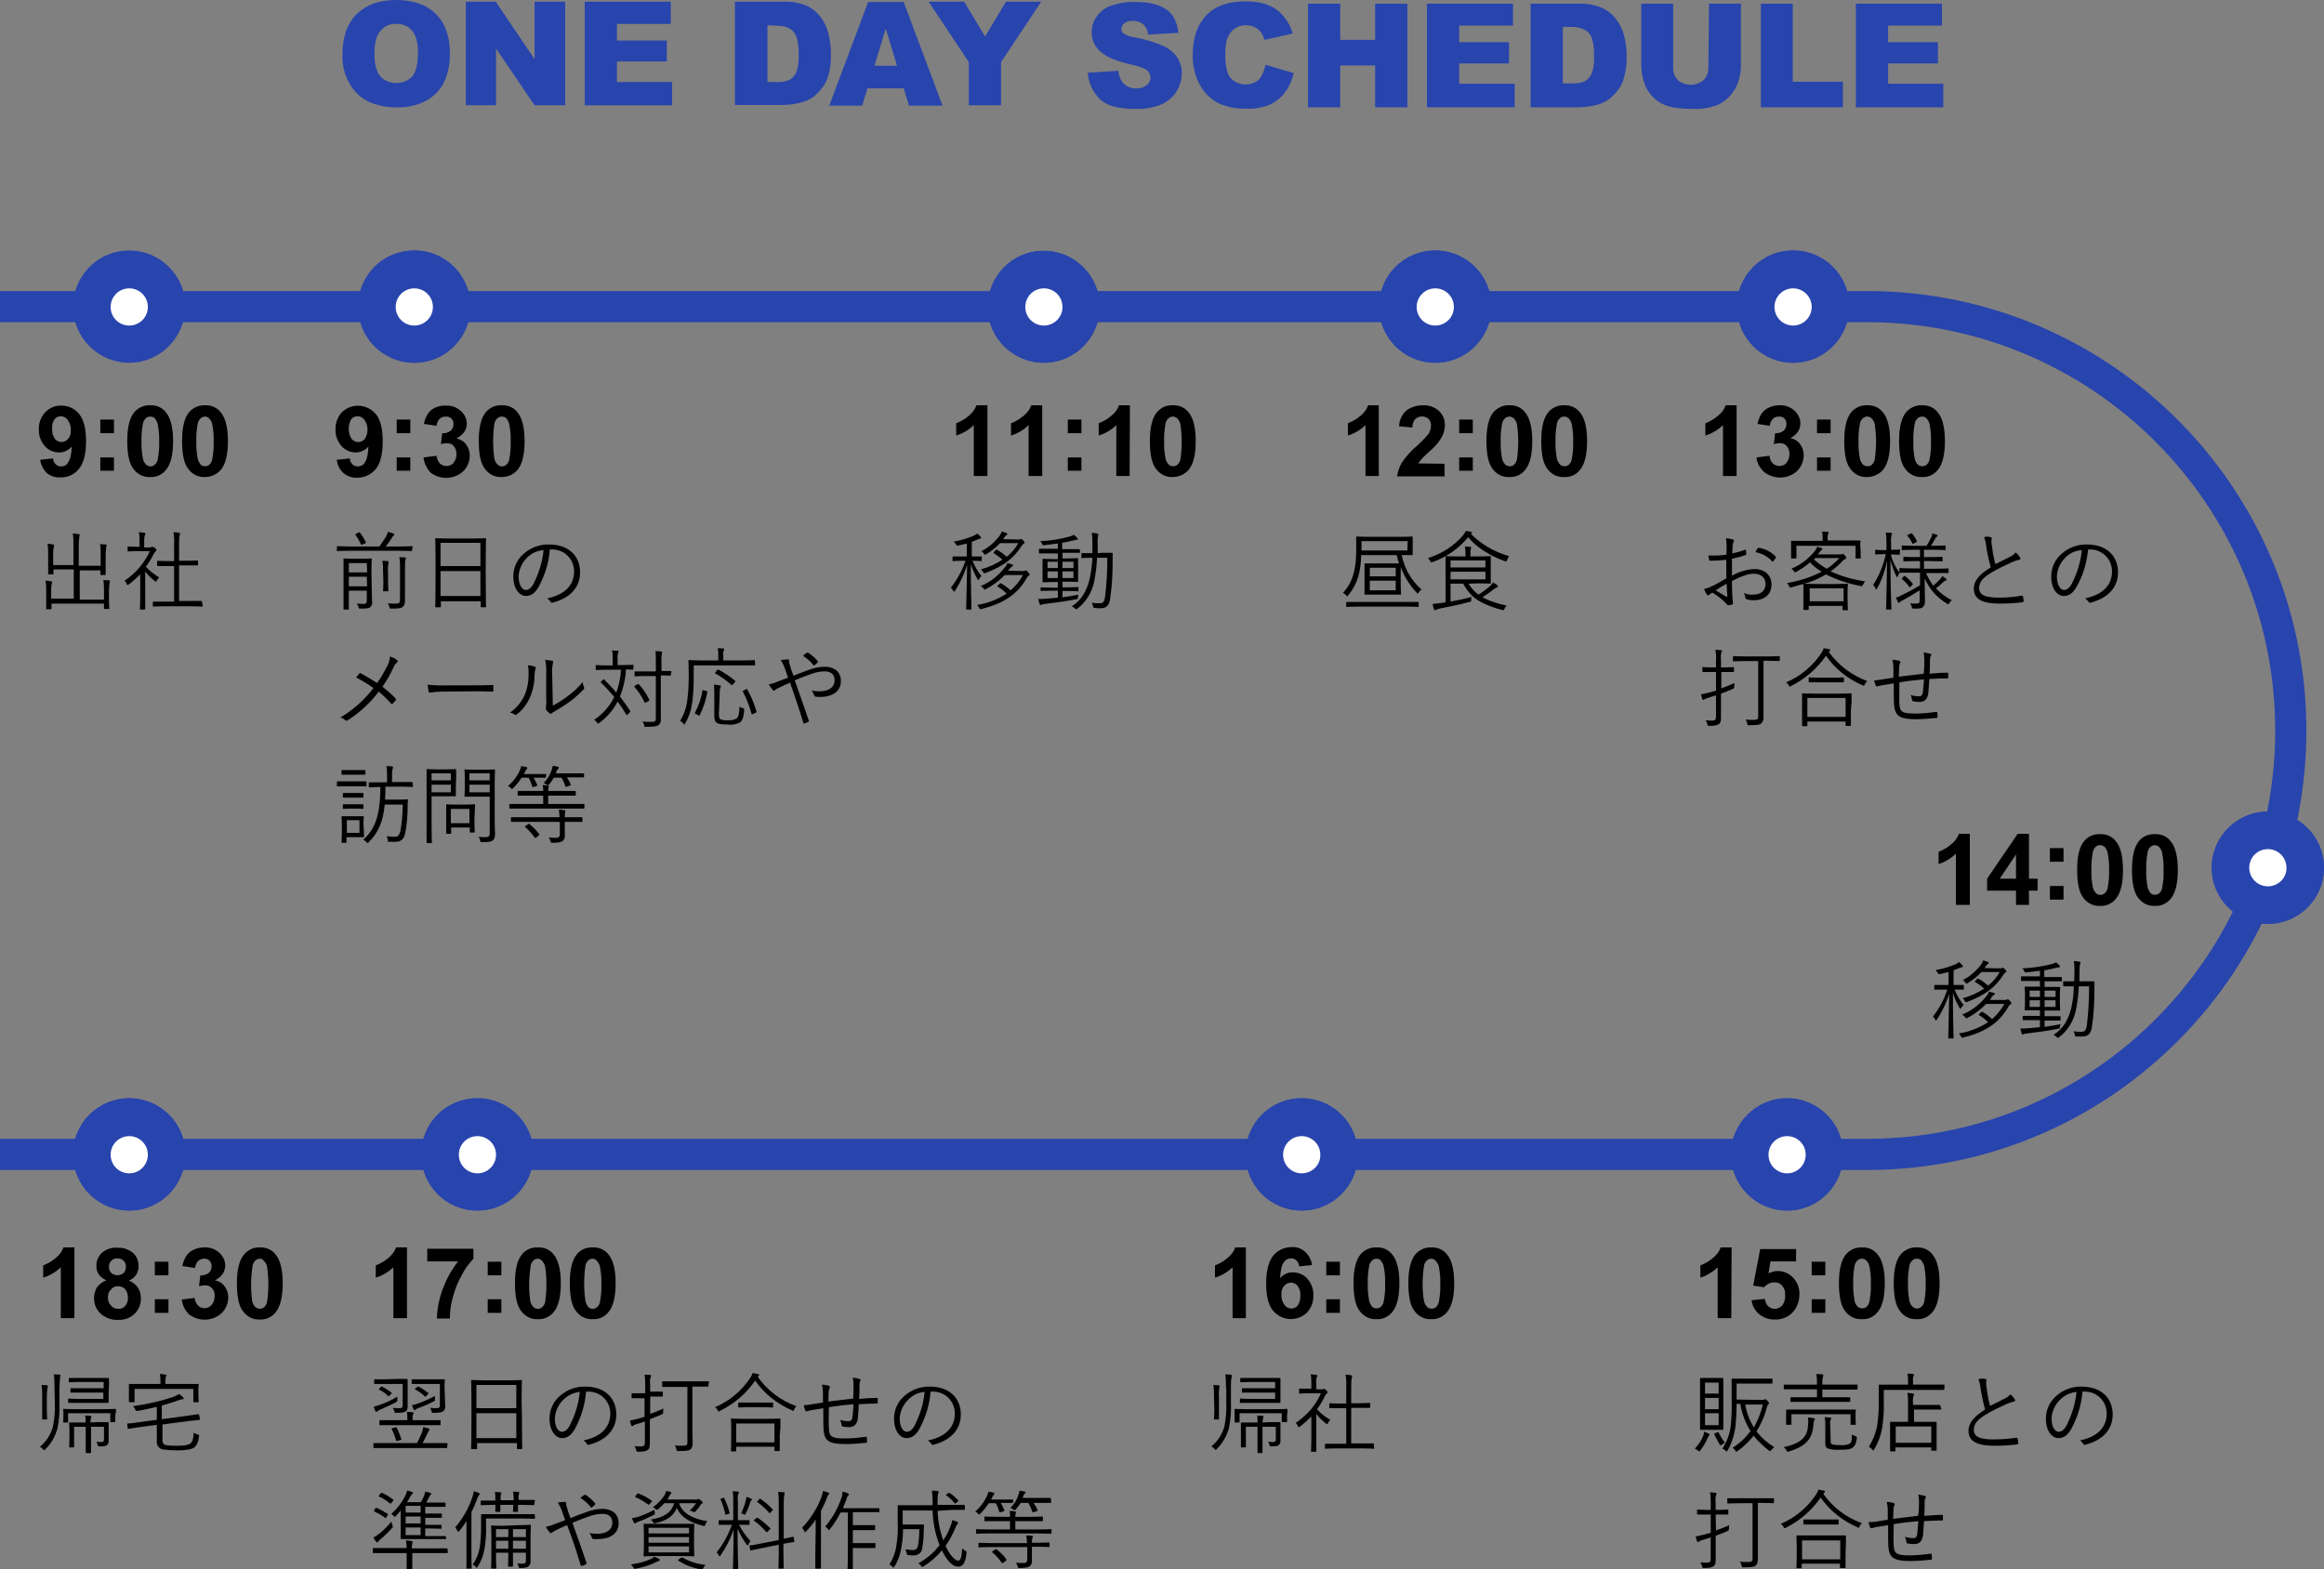 <?xml version="1.0" encoding="utf-8"?>
<!-- Generator: Adobe Illustrator 24.0.3, SVG Export Plug-In . SVG Version: 6.00 Build 0)  -->
<svg version="1.1" id="レイヤー_1" xmlns="http://www.w3.org/2000/svg" xmlns:xlink="http://www.w3.org/1999/xlink" x="0px"
	 y="0px" width="699.5px" height="472.3px" viewBox="0 0 699.5 472.3" style="enable-background:new 0 0 699.5 472.3;"
	 xml:space="preserve">
<rect x="0" y="0" width="699.5" height="472.3" fill="#808080" stroke="none"/>
<style type="text/css">
	.st0{fill:#2844AD;}
	.st1{fill:none;stroke:#2844AD;stroke-width:9.38;stroke-miterlimit:10;}
	.st2{fill:#FFFFFF;}
</style>
<path class="st0" d="M103.1,16.2c0-5.1,1.4-9.1,4.2-11.9S114.1,0,119.2,0c5.2,0,9.2,1.4,12,4.2c2.8,2.8,4.2,6.7,4.2,11.7
	c0.1,3.1-0.5,6.2-1.8,9c-1.2,2.3-3.1,4.2-5.3,5.4c-2.7,1.4-5.6,2.1-8.7,2c-3,0.1-6-0.5-8.7-1.7c-2.4-1.2-4.3-3-5.6-5.3
	C103.7,22.6,102.9,19.4,103.1,16.2 M112.7,16.2c0,3.2,0.6,5.4,1.8,6.8c2.5,2.6,6.7,2.7,9.4,0.2c0.1-0.1,0.1-0.1,0.2-0.2
	c1.1-1.3,1.7-3.8,1.7-7.3c0-2.9-0.6-5.1-1.8-6.5c-1.2-1.4-3-2.1-4.8-2c-1.8-0.1-3.5,0.7-4.7,2.1C113.3,10.7,112.7,13,112.7,16.2"/>
<polygon class="st0" points="140.2,0.5 149.2,0.5 160.9,17.8 160.9,0.5 170.1,0.5 170.1,31.7 160.9,31.7 149.3,14.6 149.3,31.7 
	140.2,31.7 "/>
<polygon class="st0" points="176,0.5 201.9,0.5 201.9,7.2 185.7,7.2 185.7,12.2 200.7,12.2 200.7,18.5 185.7,18.5 185.7,24.7 
	202.3,24.7 202.3,31.7 176,31.7 "/>
<path class="st0" d="M221.3,0.5h14.4c2.3-0.1,4.7,0.3,6.8,1.1c1.7,0.7,3.2,1.9,4.3,3.3c1.2,1.5,2,3.2,2.5,5c0.5,2,0.8,4,0.8,6
	c0.1,2.7-0.2,5.3-1.1,7.8c-0.7,1.8-1.8,3.3-3.2,4.6c-1.2,1.2-2.7,2-4.4,2.5c-1.9,0.5-3.8,0.8-5.8,0.8h-14.4V0.5z M231,7.6v17.1h2.4
	c1.5,0.1,3-0.1,4.3-0.7c0.9-0.5,1.6-1.4,2-2.3c0.6-1.7,0.8-3.6,0.7-5.4c0-3.3-0.5-5.6-1.6-6.8s-2.9-1.8-5.4-1.8L231,7.6z"/>
<path class="st0" d="M272,26.6h-10.9l-1.6,5.2h-9.9l11.7-31.2H272l11.7,31.2h-10.1L272,26.6z M270,19.8l-3.4-11.2l-3.4,11.2
	L270,19.8z"/>
<polygon class="st0" points="279.5,0.5 290.2,0.5 296.5,11 302.8,0.5 313.4,0.5 301.3,18.7 301.3,31.7 291.6,31.7 291.6,18.7 "/>
<path class="st0" d="M327.4,21.9l9.2-0.6c0.1,1.2,0.5,2.4,1.2,3.4c1,1.3,2.6,2,4.2,1.9c1.1,0.1,2.3-0.3,3.2-1
	c0.7-0.5,1.1-1.4,1.1-2.2c0-0.8-0.4-1.6-1-2.2c-0.7-0.6-2.4-1.2-4.9-1.8c-4.2-0.9-7.3-2.2-9.1-3.8c-1.8-1.5-2.8-3.7-2.7-6
	c0-1.6,0.5-3.2,1.4-4.5c1-1.5,2.5-2.7,4.2-3.3c2.5-0.9,5.1-1.3,7.7-1.2c4,0,7,0.8,9.1,2.2s3.3,3.8,3.7,7.1l-9.1,0.5
	c-0.1-1.2-0.7-2.3-1.5-3.1c-0.9-0.7-2.1-1.1-3.2-1c-0.9-0.1-1.8,0.2-2.5,0.7c-0.5,0.4-0.9,1.1-0.9,1.8c0,0.5,0.3,1,0.7,1.3
	c1,0.6,2.1,1,3.2,1.1c3.1,0.6,6.2,1.5,9.1,2.8c1.6,0.8,3,2,4,3.5c0.8,1.4,1.3,3,1.2,4.6c0,2-0.6,3.9-1.7,5.6c-1.1,1.7-2.7,3-4.6,3.8
	c-2.4,0.9-5,1.4-7.5,1.3c-5.3,0-9-1-11-3.1C328.9,27.6,327.6,24.9,327.4,21.9"/>
<path class="st0" d="M380.9,19.5l8.5,2.5c-0.5,2.1-1.4,4.2-2.7,5.9c-1.2,1.6-2.8,2.8-4.5,3.6c-2.2,0.9-4.5,1.3-6.9,1.2
	c-2.8,0.1-5.7-0.4-8.3-1.5c-2.3-1.1-4.3-3-5.6-5.2c-1.7-2.9-2.5-6.2-2.4-9.5c0-5.2,1.4-9.1,4.1-11.9c2.7-2.8,6.6-4.2,11.7-4.2
	c3.9,0,7,0.8,9.3,2.4c2.4,1.8,4.2,4.4,5,7.3l-8.5,1.9c-0.2-0.7-0.5-1.4-0.9-2.1c-0.5-0.7-1.2-1.3-2-1.7c-0.8-0.4-1.7-0.6-2.6-0.6
	c-2-0.1-3.9,0.9-5,2.6c-0.9,1.3-1.3,3.3-1.3,6.2c0,3.5,0.5,5.8,1.6,7.1c2.3,2.4,6.1,2.6,8.6,0.4C379.9,22.7,380.6,21.2,380.9,19.5"
	/>
<polygon class="st0" points="393.7,1.1 403.4,1.1 403.4,12 413.9,12 413.9,1.1 423.6,1.1 423.6,32.3 413.9,32.3 413.9,19.7 
	403.4,19.7 403.4,32.3 393.7,32.3 "/>
<polygon class="st0" points="429.5,1.1 455.4,1.1 455.4,7.7 439.2,7.7 439.2,12.7 454.2,12.7 454.2,19.1 439.2,19.1 439.2,25.2 
	455.9,25.2 455.9,32.3 429.5,32.3 "/>
<path class="st0" d="M460.7,1.1h14.4c2.3-0.1,4.7,0.3,6.9,1.2c1.7,0.7,3.2,1.9,4.3,3.3c1.2,1.5,2,3.2,2.5,5c0.5,2,0.8,4,0.8,6
	c0.1,2.6-0.3,5.3-1.1,7.8c-0.7,1.8-1.8,3.3-3.2,4.6c-1.2,1.2-2.7,2-4.4,2.5c-1.9,0.5-3.8,0.8-5.8,0.8h-14.4V1.1z M470.4,8.1v17h2.4
	c1.5,0.1,3-0.1,4.3-0.7c0.9-0.5,1.6-1.4,2-2.3c0.6-1.7,0.8-3.6,0.7-5.4c0-3.3-0.5-5.6-1.6-6.8s-2.9-1.8-5.4-1.8L470.4,8.1z"/>
<path class="st0" d="M514.4,1.1h9.6v18.6c0,1.8-0.3,3.5-0.9,5.2c-0.6,1.6-1.5,3.1-2.7,4.3c-1.1,1.1-2.4,2-3.9,2.6
	c-2.2,0.7-4.5,1.1-6.8,1c-1.7,0-3.3-0.1-5-0.3c-1.6-0.2-3.1-0.6-4.5-1.3c-1.3-0.7-2.4-1.6-3.3-2.7c-0.9-1-1.6-2.3-2-3.6
	c-0.6-1.7-0.9-3.5-0.9-5.3V1.1h9.6v19c-0.1,1.5,0.4,2.9,1.4,4c2.2,1.9,5.5,1.9,7.8,0c1-1.1,1.5-2.5,1.4-4L514.4,1.1z"/>
<polygon class="st0" points="530,1.1 539.6,1.1 539.6,24.6 554.7,24.6 554.7,32.3 530,32.3 "/>
<polygon class="st0" points="558.6,1.1 584.5,1.1 584.5,7.7 568.3,7.7 568.3,12.7 583.3,12.7 583.3,19.1 568.3,19.1 568.3,25.2 
	584.9,25.2 584.9,32.3 558.6,32.3 "/>
<path d="M12.1,138.4L16,138c0,0.7,0.3,1.3,0.8,1.8c0.4,0.4,1,0.6,1.6,0.6c0.9,0,1.7-0.4,2.1-1.2c0.6-0.8,1-2.4,1.1-4.8
	c-0.9,1.1-2.3,1.8-3.8,1.8c-1.7,0-3.2-0.7-4.3-1.9c-1.2-1.4-1.9-3.2-1.8-5c-0.1-1.9,0.6-3.8,1.9-5.2c1.3-1.3,3-2.1,4.9-2
	c2.1,0,4,0.9,5.3,2.5c1.4,1.7,2.1,4.4,2.1,8.2s-0.7,6.7-2.2,8.4c-1.4,1.7-3.4,2.6-5.6,2.5c-1.5,0.1-2.9-0.4-4-1.3
	C13,141.3,12.3,139.9,12.1,138.4z M21.3,129.5c0.1-1.1-0.3-2.2-0.9-3.1c-0.5-0.7-1.3-1.1-2.1-1.1c-0.7,0-1.4,0.3-1.9,0.9
	c-0.6,0.9-0.8,1.9-0.7,2.9c-0.1,1.1,0.2,2.1,0.8,3c0.9,1.1,2.6,1.3,3.7,0.3c0.1-0.1,0.2-0.2,0.3-0.3
	C21.1,131.4,21.4,130.5,21.3,129.5z"/>
<path d="M30.2,130.4v-4.1h4.1v4.1H30.2z M30.2,141.7v-4h4.1v4L30.2,141.7z"/>
<path d="M45.2,122c1.9-0.1,3.7,0.7,4.8,2.2c1.4,1.7,2.1,4.6,2.1,8.6c0,4-0.7,6.9-2.1,8.6c-1.2,1.5-2.9,2.3-4.8,2.2
	c-2,0.1-3.8-0.8-5-2.4c-1.3-1.6-1.9-4.4-1.9-8.5c0-4,0.7-6.9,2.1-8.6C41.6,122.7,43.4,121.9,45.2,122z M45.2,125.4
	c-0.5,0-1,0.2-1.3,0.5c-0.5,0.5-0.8,1-0.9,1.7c-0.3,1.8-0.5,3.5-0.4,5.3c-0.1,1.7,0.1,3.4,0.4,5.1c0.1,0.7,0.5,1.4,1,1.9
	c0.4,0.3,0.8,0.5,1.3,0.5c0.5,0,0.9-0.2,1.3-0.5c0.5-0.5,0.8-1,0.9-1.7c0.3-1.7,0.5-3.5,0.4-5.3c0.1-1.7-0.1-3.4-0.4-5.1
	c-0.1-0.7-0.5-1.3-0.9-1.9C46.2,125.5,45.7,125.4,45.2,125.4L45.2,125.4z"/>
<path d="M61.7,122c1.9-0.1,3.7,0.7,4.8,2.2c1.4,1.7,2.1,4.6,2.1,8.6c0,4-0.7,6.9-2.1,8.6c-1.2,1.4-3,2.2-4.8,2.2
	c-2,0.1-3.8-0.8-5-2.4c-1.3-1.6-1.9-4.4-1.9-8.5s0.7-6.9,2.1-8.6C58.1,122.7,59.9,121.9,61.7,122z M61.7,125.4
	c-0.5,0-0.9,0.2-1.3,0.5c-0.5,0.5-0.8,1-0.9,1.7c-0.3,1.8-0.5,3.5-0.4,5.3c-0.1,1.7,0.1,3.4,0.4,5.1c0.1,0.7,0.5,1.3,0.9,1.9
	c0.8,0.6,1.9,0.6,2.6,0c0.5-0.5,0.8-1,0.9-1.7c0.3-1.7,0.5-3.5,0.4-5.3c0.1-1.7-0.1-3.4-0.4-5.1c-0.1-0.7-0.5-1.4-1-1.9
	C62.6,125.6,62.2,125.4,61.7,125.4L61.7,125.4z"/>
<path d="M31.3,177.8c0-1.1,0-2.1-0.2-3.2c0.6,0,1.2,0.1,1.7,0.1c0.2,0,0.3,0.1,0.3,0.2c0,0.2-0.1,0.3-0.1,0.5
	c-0.1,0.8-0.2,1.6-0.2,2.4v3.1c0,1.5,0.1,2.1,0.1,2.2s0,0.2-0.2,0.2h-1.2c-0.2,0-0.2,0-0.2-0.2v-1.4H15.5v1.5c0,0.2,0,0.2-0.2,0.2
	h-1.2c-0.2,0-0.2,0-0.2-0.2s0-0.7,0-2.1v-3.1c0-1.1,0-2.2-0.2-3.2c0.6,0,1.2,0.1,1.7,0.2c0.2,0,0.3,0.1,0.3,0.2
	c0,0.2-0.1,0.3-0.1,0.4c-0.2,0.8-0.2,1.6-0.2,2.3v2.3h6.8v-8.8h-6.1v1.3c0,0.2,0,0.2-0.2,0.2h-1.2c-0.2,0-0.2,0-0.2-0.2s0-0.8,0-2.3
	v-3.5c0-1.1,0-2.2-0.2-3.2c0.6,0,1.2,0.1,1.7,0.2c0.2,0,0.3,0.1,0.3,0.2c0,0.2,0,0.3-0.1,0.5c-0.2,0.8-0.2,1.6-0.2,2.4v3.1h6.1v-6.2
	c0-1.1,0-2.2-0.2-3.3c0.6,0,1.2,0.1,1.8,0.2c0.2,0,0.3,0.1,0.3,0.2c0,0.2-0.1,0.3-0.1,0.5c-0.1,0.8-0.2,1.6-0.2,2.5v6.3h6.6v-3.3
	c0-1.1,0-2.2-0.2-3.2c0.6,0,1.2,0.1,1.7,0.1c0.2,0,0.3,0.1,0.3,0.2c0,0.2-0.1,0.3-0.1,0.4c-0.1,0.8-0.2,1.6-0.2,2.5v3.5
	c0,1.6,0,2.2,0,2.4s0,0.2-0.2,0.2h-1.2c-0.2,0-0.2,0-0.2-0.2v-1.2H24v8.8h7.3V177.8z"/>
<path d="M45.3,164.7c0.2,0,0.3,0,0.5-0.1c0.1,0,0.2,0,0.2,0c0.1,0,0.3,0.1,0.7,0.4s0.4,0.5,0.4,0.6s0,0.2-0.2,0.3
	c-0.2,0.2-0.4,0.4-0.5,0.6c-0.7,1.4-1.5,2.8-2.5,4.1c1.2,1.3,2.5,2.3,4,3.2c-0.3,0.3-0.5,0.6-0.7,1c-0.1,0.2-0.2,0.3-0.3,0.3
	c-0.1,0-0.2-0.1-0.3-0.2c-1.1-0.8-2.1-1.8-2.9-2.9v8.1c0,2.1,0,3.1,0,3.2s0,0.2-0.2,0.2h-1.2c-0.2,0-0.2,0-0.2-0.2s0.1-1.2,0.1-3.2
	v-7.2c-1.1,1.1-2.2,2.1-3.4,3c-0.2,0.1-0.3,0.2-0.4,0.2s-0.2-0.1-0.3-0.3c-0.1-0.4-0.3-0.7-0.6-1c3.3-2.2,5.9-5.2,7.6-8.9h-3.8
	c-1.9,0-2.5,0.1-2.7,0.1s-0.2,0-0.2-0.2v-1.1c0-0.2,0-0.2,0.2-0.2s0.7,0.1,2.7,0.1H42v-1.5c0-1,0-2-0.2-2.9c0.6,0,1.1,0.1,1.7,0.2
	c0.2,0,0.3,0.1,0.3,0.2c0,0.2-0.1,0.3-0.2,0.5c-0.2,0.7-0.2,1.3-0.2,2v1.7H45.3z M61,182.4c0,0.2,0,0.2-0.2,0.2s-1-0.1-3.6-0.1h-7.4
	c-2.6,0-3.4,0.1-3.6,0.1s-0.2,0-0.2-0.2v-1.1c0-0.2,0-0.2,0.2-0.2s1,0,3.6,0h2.6v-10.7h-1.6c-2.4,0-3.2,0-3.3,0s-0.2,0-0.2-0.2V169
	c0-0.2,0-0.2,0.2-0.2s0.9,0.1,3.3,0.1h1.6v-5.1c0.1-1.2,0-2.4-0.2-3.6c0.6,0,1.2,0.1,1.7,0.2c0.2,0,0.3,0.1,0.3,0.2
	c0,0.2,0,0.3-0.1,0.4c-0.2,0.9-0.2,1.8-0.2,2.7v5.1h2.2c2.4,0,3.2-0.1,3.3-0.1s0.2,0,0.2,0.2v1.1c0,0.2,0,0.2-0.2,0.2s-0.9,0-3.3,0
	h-2.2v10.7h3.1c2.6,0,3.4,0,3.6,0s0.2,0,0.2,0.2L61,182.4z"/>
<path d="M22.4,396.8h-4.1v-15.3c-1.5,1.4-3.3,2.5-5.3,3.1v-3.7c1.3-0.5,2.4-1.1,3.5-2c1.2-0.9,2.1-2,2.6-3.4h3.3L22.4,396.8z"/>
<path d="M32,385.4c-0.9-0.4-1.7-1-2.3-1.8c-0.5-0.8-0.7-1.7-0.7-2.6c0-1.5,0.6-2.9,1.7-3.9c1.3-1.1,3-1.7,4.7-1.5
	c1.7-0.1,3.3,0.5,4.6,1.5c1.1,1,1.7,2.4,1.7,3.9c0.1,0.9-0.2,1.9-0.7,2.7c-0.5,0.8-1.3,1.4-2.2,1.8c1.1,0.4,2,1.1,2.7,2.1
	c0.6,0.9,0.9,2,0.9,3.1c0.1,1.8-0.6,3.5-1.9,4.8c-1.3,1.3-3.2,1.9-5,1.8c-1.8,0.1-3.5-0.5-4.9-1.6c-1.5-1.2-2.3-3-2.3-4.9
	c0-1.1,0.3-2.2,0.8-3.2C29.9,386.6,30.9,385.8,32,385.4z M32.5,390.4c-0.1,1,0.2,1.9,0.9,2.6c0.5,0.6,1.3,1,2.2,1
	c0.8,0,1.6-0.3,2.1-0.9c0.6-0.7,0.9-1.7,0.8-2.6c0-0.9-0.3-1.7-0.8-2.4c-0.5-0.6-1.3-0.9-2.1-0.9c-0.9-0.1-1.7,0.3-2.2,1
	C32.7,388.8,32.5,389.6,32.5,390.4L32.5,390.4z M32.8,381.3c0,0.7,0.2,1.4,0.7,1.9c1.1,0.9,2.6,0.9,3.7,0c0.5-0.5,0.7-1.2,0.7-1.9
	c0-0.7-0.2-1.3-0.7-1.8c-0.5-0.5-1.1-0.7-1.8-0.7c-1.3-0.1-2.5,0.9-2.6,2.2C32.8,381.1,32.8,381.2,32.8,381.3L32.8,381.3z"/>
<path d="M46.6,383.9v-4.1h4.1v4.1H46.6z M46.6,395.2v-4.1h4.1v4.1H46.6z"/>
<path d="M54.7,391.2l3.9-0.5c0.1,0.9,0.4,1.7,1,2.3c0.5,0.5,1.3,0.8,2,0.8c0.8,0,1.6-0.4,2.1-1c0.6-0.7,0.9-1.6,0.9-2.6
	c0.1-0.9-0.2-1.8-0.8-2.4c-0.5-0.6-1.2-0.9-2-0.9c-0.6,0-1.3,0.1-1.9,0.3l0.4-3.3c0.9,0.1,1.8-0.2,2.5-0.7c0.6-0.5,0.9-1.2,0.9-2
	c0-0.6-0.2-1.2-0.6-1.7c-0.5-0.4-1.1-0.7-1.7-0.6c-0.7,0-1.3,0.3-1.8,0.7c-0.5,0.6-0.8,1.3-0.9,2.1l-3.8-0.6
	c0.2-1.1,0.6-2.1,1.2-3.1c0.6-0.8,1.3-1.4,2.2-1.8c1-0.5,2.1-0.7,3.2-0.7c1.8-0.1,3.6,0.6,4.8,1.9c0.9,0.9,1.5,2.2,1.5,3.5
	c0,1.9-1,3.4-3.1,4.5c1.1,0.2,2.2,0.8,2.9,1.8c0.7,0.9,1.1,2.1,1.1,3.3c0,1.8-0.7,3.5-2,4.8c-2.8,2.5-6.9,2.6-9.9,0.3
	C55.7,394.4,54.9,392.9,54.7,391.2z"/>
<path d="M78.2,375.5c1.9-0.1,3.7,0.7,4.8,2.2c1.4,1.7,2.1,4.6,2.1,8.6c0,4-0.7,6.9-2.1,8.7c-1.2,1.5-3,2.3-4.8,2.2
	c-2,0.1-3.8-0.8-5-2.4c-1.3-1.6-1.9-4.4-1.9-8.5c0-4.1,0.7-6.9,2.1-8.6C74.6,376.2,76.4,375.4,78.2,375.5z M78.2,378.9
	c-0.5,0-1,0.2-1.3,0.5c-0.5,0.5-0.8,1-0.9,1.7c-0.5,3.5-0.6,7-0.1,10.5c0.1,0.7,0.5,1.4,1,1.9c0.8,0.6,1.9,0.6,2.6,0
	c0.5-0.5,0.8-1,0.9-1.7c0.5-3.5,0.5-7,0-10.4c-0.1-0.7-0.5-1.4-1-1.9C79.1,379.1,78.7,378.9,78.2,378.9z"/>
<path d="M16.4,417.7c0-1.3,0-2.7-0.2-4c0.6,0,1.1,0.1,1.7,0.1c0.2,0,0.3,0.1,0.3,0.2c0,0.2-0.1,0.4-0.1,0.6c-0.1,1-0.2,2.1-0.2,3.2
	v4.4c0.1,2.6-0.1,5.2-0.6,7.8c-0.7,2.4-1.9,4.6-3.7,6.3c-0.2,0.2-0.3,0.3-0.3,0.3s-0.2-0.1-0.3-0.3c-0.3-0.3-0.6-0.6-1-0.8
	c1.9-1.5,3.2-3.6,3.9-5.9c0.5-2.4,0.7-4.9,0.6-7.3L16.4,417.7z M12.7,420.3c0-1.1,0-2.3-0.2-3.4c0.5,0,1.1,0.1,1.6,0.1
	c0.2,0,0.3,0.1,0.3,0.2c0,0.2,0,0.3-0.1,0.5c-0.1,0.8-0.2,1.7-0.2,2.5v4.1c0,1.9,0.1,2.7,0.1,2.8s0,0.2-0.2,0.2h-1.1
	c-0.2,0-0.2,0-0.2-0.2s0-0.9,0-2.8V420.3z M34.7,425.8c0,1.7,0,2,0,2.1s0,0.2-0.2,0.2h-1.1c-0.2,0-0.2,0-0.2-0.2v-2.5H20.5v2.6
	c0,0.2,0,0.2-0.2,0.2h-1.1c-0.2,0-0.2,0-0.2-0.2s0.1-0.4,0.1-2.1v-0.6c0-0.6-0.1-0.9-0.1-1s0-0.2,0.2-0.2s1.1,0.1,3.7,0.1h8.1
	c2.6,0,3.5-0.1,3.7-0.1s0.2,0,0.2,0.2s0,0.4,0,0.9L34.7,425.8z M32.7,419.8c0,1.5,0,2.2,0,2.3s0,0.2-0.2,0.2s-1.1,0-3.5,0h-5.3
	c-2.2,0-2.8,0-3,0s-0.2,0-0.2-0.2v-0.9c0-0.2,0-0.2,0.2-0.2s0.9,0.1,3,0.1h7.4v-1.9h-6.4c-2.4,0-3.1,0-3.3,0s-0.2,0-0.2-0.2v-0.9
	c0-0.2,0-0.2,0.2-0.2s0.9,0,3.3,0h6.5v-1.9h-7.1c-2.3,0-3.1,0.1-3.2,0.1s-0.2,0-0.2-0.2v-0.9c0-0.2,0-0.2,0.2-0.2s0.9,0,3.2,0h5
	c2.4,0,3.3,0,3.5,0s0.2,0,0.2,0.2s0,0.8,0,2.3L32.7,419.8z M29.3,428.1c2.3,0,3.1,0,3.2,0s0.2,0,0.2,0.2s0,0.8,0,2.2v0.8
	c0,0.9,0,1.5,0,2.2c0.1,0.6-0.1,1.1-0.5,1.5c-0.3,0.3-0.9,0.4-2.2,0.4c-0.5,0-0.5,0-0.6-0.5c-0.1-0.3-0.2-0.6-0.4-0.9
	c0.5,0,1,0.1,1.5,0.1s0.8-0.2,0.8-0.8v-3.8h-3.9v4.2c0,2.4,0,3.3,0,3.5s0,0.2-0.2,0.2H26c-0.2,0-0.2,0-0.2-0.2s0-1,0-3.5v-4.2h-3.5
	v3.5c0,1.7,0,2.4,0,2.5s0,0.2-0.2,0.2h-1.1c-0.2,0-0.2,0-0.2-0.2s0.1-0.8,0.1-2.6v-2.3c0-1.5-0.1-2-0.1-2.2s0-0.2,0.2-0.2
	s0.9,0,3.2,0h1.6c0-0.7,0-1.4-0.2-2.1c0.5,0,1.1,0.1,1.6,0.1c0.2,0,0.3,0.1,0.3,0.2c0,0.1,0,0.3-0.1,0.4c-0.1,0.4-0.2,0.9-0.2,1.4
	L29.3,428.1z"/>
<path d="M60.2,427.1c0,0.2,0,0.2-0.2,0.3s-1,0.1-3.5,0.4l-7.6,1v4.9c0,0.6,0.4,1.2,1,1.3c1.2,0.2,2.4,0.2,3.6,0.2
	c1.9,0,3.2-0.2,3.8-0.7s0.9-1.2,1-3.2c0.4,0.2,0.8,0.4,1.2,0.5c0.5,0.2,0.5,0.2,0.4,0.6c-0.2,1.9-0.8,2.8-1.4,3.3s-2.4,0.9-4.9,0.9
	c-1.6,0-3.1-0.1-4.7-0.3c-1.1-0.3-1.8-1.3-1.7-2.4v-5l-5.2,0.7c-2.4,0.3-3.1,0.5-3.3,0.5s-0.3,0-0.3-0.2l-0.1-1.2
	c0-0.2,0-0.2,0.2-0.2s1,0,3.4-0.4l5.3-0.7v-3.9c-1.8,0.4-3.8,0.9-5.8,1.2c-0.5,0.1-0.4,0-0.7-0.4c-0.1-0.4-0.4-0.7-0.7-1
	c4.2-0.6,8.4-1.5,12.4-2.9c0.5-0.2,1.1-0.5,1.5-0.8c0.4,0.3,0.8,0.6,1.2,1c0.1,0.1,0.2,0.2,0.2,0.4c0,0.1-0.1,0.2-0.4,0.2
	c-0.3,0-0.6,0.1-0.8,0.2c-1.7,0.6-3.5,1.2-5.4,1.7v4.1l7.5-1c2.4-0.3,3.2-0.5,3.4-0.5s0.2,0,0.3,0.2L60.2,427.1z M59.7,419.1
	c0,2.3,0.1,2.6,0.1,2.8s0,0.2-0.2,0.2h-1.2c-0.2,0-0.2,0-0.2-0.2v-3.8H40.5v3.8c0,0.2,0,0.2-0.2,0.2H39c-0.2,0-0.2,0-0.2-0.2
	s0-0.5,0-2.8v-0.9c0-0.9,0-1.3,0-1.4s0-0.2,0.2-0.2s1,0,3.6,0h5.7v-0.3c0-0.9,0-1.8-0.2-2.7c0.6,0,1.1,0.1,1.7,0.2
	c0.2,0,0.3,0.1,0.3,0.2c0,0.2-0.1,0.3-0.2,0.5c-0.1,0.6-0.2,1.2-0.1,1.8v0.3H56c2.5,0,3.4,0,3.6,0s0.2,0,0.2,0.2s-0.1,0.5-0.1,1.2
	V419.1z"/>
<path d="M122.5,396.8h-4.1v-15.3c-1.5,1.4-3.3,2.5-5.3,3.1v-3.7c1.3-0.5,2.4-1.1,3.5-2c1.2-0.9,2.1-2,2.6-3.4h3.3L122.5,396.8z"/>
<path d="M128.6,379.7v-3.8h13.9v3c-1.4,1.5-2.6,3.1-3.5,4.9c-1.2,2.1-2.1,4.4-2.7,6.7c-0.6,2.1-0.9,4.2-0.9,6.4h-3.9
	c0.1-3.1,0.7-6.1,1.8-9c1.1-2.9,2.6-5.7,4.6-8.2L128.6,379.7z"/>
<path d="M146.8,383.9v-4.1h4.1v4.1H146.8z M146.8,395.2v-4.1h4.1v4.1H146.8z"/>
<path d="M161.9,375.5c1.9-0.1,3.7,0.7,4.8,2.2c1.4,1.7,2.1,4.6,2.1,8.6c0,4-0.7,6.9-2.1,8.6c-1.2,1.5-3,2.3-4.8,2.2
	c-2,0.1-3.8-0.8-5-2.4c-1.3-1.6-1.9-4.4-1.9-8.5s0.7-6.9,2.1-8.6C158.2,376.2,160,375.4,161.9,375.5z M161.9,378.9
	c-0.5,0-1,0.2-1.3,0.5c-0.5,0.5-0.8,1-0.9,1.7c-0.5,3.5-0.6,7-0.1,10.5c0.1,0.7,0.5,1.4,1,1.9c0.4,0.3,0.8,0.5,1.3,0.5
	c0.5,0,0.9-0.2,1.3-0.5c0.5-0.5,0.8-1,0.9-1.7c0.5-3.5,0.5-7,0-10.4c-0.1-0.7-0.5-1.4-1-1.9C162.8,379.1,162.3,378.9,161.9,378.9z"
	/>
<path d="M178.4,375.5c1.9-0.1,3.7,0.7,4.8,2.2c1.4,1.7,2.1,4.6,2.1,8.6c0,4-0.7,6.9-2.1,8.6c-1.2,1.5-2.9,2.3-4.8,2.2
	c-2,0.1-3.8-0.8-5-2.4c-1.3-1.6-1.9-4.4-1.9-8.5c0-4.1,0.7-6.9,2.1-8.6C174.7,376.2,176.5,375.4,178.4,375.5z M178.4,378.9
	c-0.5,0-1,0.2-1.3,0.5c-0.5,0.5-0.8,1-0.9,1.7c-0.5,3.5-0.5,7,0,10.5c0.1,0.7,0.5,1.3,0.9,1.9c0.4,0.3,0.8,0.5,1.3,0.5
	c0.5,0,0.9-0.2,1.3-0.5c0.5-0.5,0.8-1,0.9-1.7c0.3-1.7,0.5-3.5,0.4-5.3c0.1-1.7-0.1-3.4-0.4-5.1c-0.1-0.7-0.5-1.4-1-1.9
	C179.3,379.1,178.8,378.9,178.4,378.9z"/>
<path d="M134.6,435.7c0,0.2,0,0.2-0.2,0.2s-1,0-3.4,0H116c-2.5,0-3.3,0-3.4,0s-0.2,0-0.2-0.2v-1.1c0-0.2,0-0.2,0.2-0.2s1,0,3.4,0
	h9.5c0.6-1.1,1.1-2.2,1.6-3.4c0.1-0.4,0.2-0.9,0.3-1.4c0.5,0.1,1.1,0.2,1.6,0.4c0.2,0.1,0.3,0.2,0.3,0.3c0,0.2-0.1,0.3-0.2,0.4
	c-0.2,0.2-0.3,0.4-0.4,0.7c-0.5,1.1-1,2-1.5,3h3.9c2.5,0,3.3,0,3.4,0s0.2,0,0.2,0.2L134.6,435.7z M119.5,415.1c2.1,0,2.8,0,3,0
	s0.2,0,0.2,0.2s0,0.6,0,1.9v3.2c0,1.1,0,2.2,0,2.8c0,0.8-0.1,1.3-0.5,1.6s-1,0.5-2.9,0.5c-0.5,0-0.5,0-0.6-0.5
	c-0.1-0.4-0.3-0.7-0.5-1c0.6,0,1.1,0.1,1.8,0.1c1,0,1.2-0.2,1.2-0.9v-6.4h-5.5c-2.1,0-2.8,0-2.9,0s-0.2,0-0.2-0.2v-1
	c0-0.2,0-0.2,0.2-0.2s0.8,0,2.9,0L119.5,415.1z M119.6,421.3c0,0.5,0,0.5-0.4,0.8c-1.5,0.8-3.1,1.5-4.7,2.2
	c-0.3,0.1-0.6,0.3-0.9,0.5c-0.1,0.1-0.2,0.2-0.3,0.2c-0.1,0-0.3-0.1-0.3-0.2c-0.2-0.4-0.4-0.9-0.5-1.4c0.7-0.1,1.5-0.4,2.1-0.6
	c1.7-0.6,3.4-1.4,5-2.4C119.6,420.6,119.6,420.9,119.6,421.3L119.6,421.3z M114.6,417.5c0.2-0.2,0.2-0.2,0.4-0.1
	c1,0.5,1.9,1.1,2.8,1.8c0.2,0.1,0.2,0.2-0.1,0.4l-0.5,0.5c-0.2,0.2-0.3,0.3-0.4,0.1c-0.8-0.8-1.7-1.4-2.7-1.9
	c-0.2-0.1-0.1-0.2,0.1-0.3L114.6,417.5z M132.6,428.8c0,0.2,0,0.2-0.2,0.2s-1,0-3.7,0h-10.6c-2.6,0-3.5,0-3.7,0s-0.2,0-0.2-0.2v-1.1
	c0-0.2,0-0.2,0.2-0.2s1,0,3.7,0h4.5V427c0-0.7,0-1.3-0.1-2c0.6,0,1.1,0.1,1.7,0.1c0.2,0,0.3,0.1,0.3,0.2c0,0.2-0.1,0.3-0.2,0.5
	c-0.1,0.4-0.2,0.8-0.1,1.2v0.5h4.5c2.6,0,3.5,0,3.7,0s0.2,0,0.2,0.2V428.8z M119,429.7c0.2-0.1,0.3-0.1,0.4,0.1
	c0.6,1.1,1,2.2,1.4,3.4c0.1,0.2,0,0.2-0.3,0.3l-0.8,0.2c-0.3,0.1-0.4,0.1-0.5-0.1c-0.3-1.2-0.7-2.3-1.3-3.4
	c-0.1-0.2-0.1-0.2,0.2-0.3L119,429.7z M133.9,420.4c0,1.1,0.1,2.2,0.1,2.8c0.1,0.6-0.1,1.2-0.6,1.6c-0.4,0.3-1,0.5-2.9,0.5
	c-0.5,0-0.5,0-0.6-0.5c-0.1-0.4-0.3-0.7-0.4-1c0.6,0,1.2,0.1,1.7,0.1c1,0,1.2-0.2,1.2-0.9v-6.4H127c-2.1,0-2.8,0-2.9,0
	s-0.2,0-0.2-0.2v-1c0-0.2,0-0.2,0.2-0.2s0.8,0,2.9,0h3.7c2.1,0,2.8,0,3,0s0.2,0,0.2,0.2s-0.1,0.6-0.1,1.9L133.9,420.4z M130.6,421.8
	c-1.4,0.8-2.9,1.4-4.5,2c-0.4,0.1-0.7,0.3-1,0.5c-0.1,0.1-0.2,0.2-0.3,0.2s-0.2-0.1-0.3-0.2c-0.2-0.4-0.3-0.9-0.5-1.3
	c0.8-0.2,1.6-0.4,2.3-0.7c1.6-0.6,3.2-1.3,4.6-2.1c0,0.3,0,0.7,0,1C131,421.6,131,421.6,130.6,421.8L130.6,421.8z M125.6,417.5
	c0.2-0.2,0.2-0.2,0.4-0.1c1,0.5,2,1.2,2.9,1.9c0.1,0.1,0.1,0.1-0.1,0.4l-0.5,0.5c-0.2,0.3-0.3,0.3-0.5,0.1c-0.8-0.8-1.8-1.5-2.8-2
	c-0.1-0.1-0.2-0.1,0-0.4L125.6,417.5z"/>
<path d="M157.1,427.1c0,7.4,0.1,8.7,0.1,8.9s0,0.2-0.2,0.2h-1.2c-0.2,0-0.2,0-0.2-0.2v-1.6h-12v1.6c0,0.2,0,0.2-0.2,0.2H142
	c-0.2,0-0.2,0-0.2-0.2s0.1-1.5,0.1-8.9v-5c0-5-0.1-6.4-0.1-6.5s0-0.2,0.2-0.2s1,0.1,3.6,0.1h7.7c2.6,0,3.4-0.1,3.6-0.1
	s0.2,0,0.2,0.2s-0.1,1.5-0.1,5.9L157.1,427.1z M155.4,416.9h-12v7h12V416.9z M155.4,425.4h-12v7.5h12V425.4z"/>
<path d="M176.4,418.9c-0.3,4-1.5,7.8-3.4,11.3c-1.1,1.9-2.3,2.7-3.8,2.7c-1.9,0-3.8-2.1-3.8-5.9c0-2.6,1.1-5,3-6.7
	c2.1-1.9,4.9-3,7.8-2.9c5.8,0,9.3,3.4,9.3,8.4c0,4.2-2.6,7.6-8.2,9.1c-0.3,0.1-0.6,0-0.7-0.3c-0.2-0.4-0.6-0.8-1-1
	c5.1-1,8.1-3.8,8.1-8.1c0-3.6-2.8-6.5-6.4-6.6c-0.1,0-0.2,0-0.3,0L176.4,418.9z M169.5,421.4c-1.5,1.5-2.4,3.5-2.5,5.6
	c0,2.8,1.2,4,2.1,4s1.7-0.6,2.4-1.9c1.6-3.2,2.7-6.6,3-10.1C172.6,419.2,170.9,420,169.5,421.4z"/>
<path d="M195.7,425.6c1.4-0.5,2.7-1,4-1.6c-0.1,0.3-0.1,0.7-0.1,1c0,0.5,0,0.5-0.5,0.8c-0.9,0.4-2.2,0.9-3.5,1.4v3.3c0,1.4,0,3,0,4
	c0,1.2-0.2,1.7-0.7,2s-1,0.5-2.8,0.5c-0.5,0-0.5,0-0.6-0.5c-0.1-0.4-0.3-0.8-0.5-1.2c0.7,0.1,1.4,0.1,2.1,0.1c0.7,0,1-0.3,1-1.2
	v-6.3c-0.9,0.3-1.8,0.6-2.5,0.8c-0.4,0.1-0.7,0.2-1,0.4c-0.1,0.1-0.2,0.2-0.3,0.2c-0.1,0-0.2,0-0.3-0.2c-0.2-0.5-0.3-1-0.4-1.5
	c0.7-0.1,1.4-0.3,2.3-0.5l2.1-0.6v-5.6H193c-2,0-2.6,0-2.7,0s-0.2,0-0.2-0.2v-1.1c0-0.2,0-0.2,0.2-0.2s0.7,0,2.7,0h1.2V417
	c0-1.1,0-2.1-0.2-3.2c0.6,0,1.2,0.1,1.7,0.1c0.2,0,0.3,0.1,0.3,0.2c0,0.2-0.1,0.3-0.2,0.5c-0.2,0.7-0.2,1.5-0.1,2.2v2.1h0.9
	c1.9,0,2.6,0,2.7,0s0.2,0,0.2,0.2v1.1c0,0.2,0,0.2-0.2,0.2s-0.8,0-2.7,0h-0.9L195.7,425.6z M213.2,417.2c0,0.2,0,0.2-0.2,0.2
	s-1,0-3.5,0h-1.1v12c0,2.6,0,3.8,0.1,4.8c0,1.1-0.2,1.7-0.7,2.1s-1.3,0.5-3.6,0.5c-0.5,0-0.5,0-0.6-0.5c-0.1-0.4-0.2-0.8-0.5-1.2
	c0.8,0.1,1.6,0.1,2.4,0.1c1.1,0,1.4-0.2,1.4-1v-16.7h-3.9c-2.5,0-3.4,0-3.5,0s-0.2,0-0.2-0.2V416c0-0.1,0-0.2,0.2-0.2s1,0,3.5,0h6.7
	c2.5,0,3.4,0,3.5,0s0.2,0,0.2,0.2L213.2,417.2z"/>
<path d="M228.1,414.5c2.9,4.1,6.9,7.1,11.6,8.8c-0.3,0.3-0.5,0.6-0.7,1c-0.1,0.3-0.2,0.4-0.3,0.4c-0.1,0-0.3-0.1-0.4-0.2
	c-4.4-1.9-8.3-5-11-8.9c-2.7,3.9-6.3,7-10.6,9.1c-0.1,0.1-0.3,0.1-0.4,0.2c-0.1,0-0.2-0.1-0.3-0.4c-0.2-0.4-0.5-0.7-0.8-0.9
	c4.3-1.8,8-4.9,10.6-8.8c0.3-0.5,0.6-1,0.7-1.5c0.6,0.1,1.2,0.2,1.6,0.3c0.3,0.1,0.4,0.2,0.4,0.3c0,0.1-0.1,0.2-0.2,0.3L228.1,414.5
	z M234.7,432.1c0,3.7,0,4.3,0,4.5s0,0.2-0.2,0.2h-1.2c-0.2,0-0.2,0-0.2-0.2v-1.1h-11.5v1.2c0,0.2,0,0.2-0.2,0.2h-1.2
	c-0.2,0-0.2,0-0.2-0.2s0.1-0.8,0.1-4.5v-2.1c0-2.1-0.1-2.8-0.1-2.9s0-0.2,0.2-0.2s1,0.1,3.6,0.1h7.3c2.5,0,3.4-0.1,3.6-0.1
	s0.2,0,0.2,0.2s0,0.8,0,2.5L234.7,432.1z M233.1,428.5h-11.5v5.7h11.5L233.1,428.5z M232.7,423.5c0,0.2,0,0.2-0.2,0.2
	s-0.9-0.1-3-0.1h-4.1c-2.2,0-2.9,0.1-3,0.1s-0.2,0-0.2-0.2v-1.1c0-0.2,0-0.2,0.2-0.2s0.9,0,3,0h4.1c2.2,0,2.9,0,3,0s0.2,0,0.2,0.2
	V423.5z"/>
<path d="M256.9,416.9c0-0.7-0.1-1.5-0.2-2.2c0.7,0.1,1.3,0.2,2,0.4c0.3,0.1,0.3,0.2,0.3,0.3c0,0.2-0.1,0.3-0.1,0.4
	c-0.1,0.3-0.2,0.6-0.2,0.9c0,1.6,0,2.9-0.1,4.4c2-0.2,3.6-0.3,5.3-0.3c0.2,0,0.3,0,0.3,0.3c0,0.4,0,0.8,0,1.1c0,0.2,0,0.3-0.3,0.3
	c-1.8,0-3.5,0.1-5.4,0.2c-0.1,1.7-0.2,3.3-0.3,4.3c-0.3,1.9-1.2,2.6-2.7,2.6c-0.7,0-1.3-0.1-1.9-0.2c-0.2-0.1-0.3-0.2-0.3-0.5
	c-0.1-0.5-0.2-1-0.4-1.5c0.8,0.3,1.7,0.4,2.5,0.4c0.8,0,1.1-0.4,1.2-1.5c0.2-1.2,0.2-2.4,0.3-3.6c-2.4,0.2-5,0.5-7.4,0.9
	c-0.1,2.8-0.1,5.2,0,6.7c0.2,2.2,0.9,2.7,4.7,2.7c2.1,0,4.2-0.2,6.3-0.5c0.3,0,0.4,0,0.4,0.2c0,0.4,0.1,0.8,0.1,1.2
	c0,0.3-0.1,0.3-0.2,0.4c-2.1,0.2-4.2,0.4-6.3,0.4c-5,0-6.3-1-6.6-4.1c-0.1-1.1-0.1-4-0.1-6.7c-1.4,0.2-2.5,0.4-3.7,0.6
	c-0.4,0.1-0.8,0.2-1.2,0.3c-0.3,0.1-0.4,0-0.5-0.2c-0.2-0.5-0.4-1.1-0.5-1.6c0.6,0,1.3-0.1,1.9-0.2c1.4-0.2,2.7-0.4,3.9-0.6
	c0-1,0-2,0-2.9c0-0.9-0.1-1.7-0.3-2.5c0.7,0,1.4,0.2,2,0.3c0.2,0,0.3,0.2,0.4,0.4c0,0.2-0.1,0.4-0.2,0.5c-0.1,0.4-0.2,0.8-0.2,1.1
	c0,1.1,0,1.9-0.1,2.8c2.2-0.3,5.1-0.6,7.5-0.9C256.9,419.8,256.9,418.3,256.9,416.9z"/>
<path d="M280.1,418.9c-0.3,4-1.5,7.8-3.4,11.3c-1.1,1.9-2.3,2.7-3.8,2.7c-2,0-3.8-2.1-3.8-5.9c0-2.6,1.1-5,3-6.7
	c2.1-1.9,4.9-3,7.8-2.9c5.8,0,9.3,3.4,9.3,8.4c0,4.2-2.6,7.6-8.2,9.1c-0.3,0.1-0.6,0-0.7-0.3c-0.3-0.4-0.6-0.7-1-1
	c5.1-1,8.1-3.8,8.1-8.1c0-3.6-2.8-6.5-6.4-6.6c-0.1,0-0.2,0-0.3,0L280.1,418.9z M273.3,421.4c-1.5,1.5-2.4,3.5-2.5,5.6
	c0,2.8,1.2,4,2.1,4s1.7-0.6,2.4-1.9c1.6-3.2,2.7-6.6,3-10.1C276.4,419.1,274.6,420,273.3,421.4z"/>
<path d="M134.8,467.3c0,0.1,0,0.2-0.2,0.2s-1,0-3.4,0h-7.1v1.6c0,2.1,0,2.9,0,3s0,0.2-0.2,0.2h-1.3c-0.2,0-0.2,0-0.2-0.2s0-0.9,0-3
	v-1.6h-6.6c-2.4,0-3.2,0-3.4,0s-0.2,0-0.2-0.2v-1.1c0-0.2,0-0.2,0.2-0.2s1,0,3.4,0h6.6c0-0.8-0.1-1.5-0.2-2.3c0.6,0,1.2,0.1,1.7,0.2
	c0.2,0,0.3,0.1,0.3,0.2c0,0.2-0.1,0.3-0.1,0.5c-0.1,0.5-0.2,1-0.1,1.5h7.1c2.5,0,3.3,0,3.4,0s0.2,0,0.2,0.2L134.8,467.3z M113,454
	c0.1-0.2,0.1-0.2,0.3-0.1c1.2,0.5,2.3,1.1,3.4,1.8c0.1,0.1,0.1,0.2,0,0.4l-0.4,0.6c-0.2,0.3-0.2,0.4-0.4,0.2c-1-0.8-2.1-1.4-3.2-1.9
	c-0.2-0.1-0.2-0.1,0-0.4L113,454z M117.9,460.1c-1,1.1-2.1,2.2-3.3,3.2c-0.3,0.2-0.6,0.5-0.8,0.8c-0.1,0.2-0.2,0.2-0.3,0.2
	s-0.2,0-0.3-0.2c-0.3-0.4-0.6-0.8-0.8-1.3c0.6-0.3,1.1-0.6,1.7-1.1c1.4-1.1,2.6-2.3,3.7-3.7c0.1,0.3,0.1,0.7,0.3,1
	C118.3,459.7,118.3,459.8,117.9,460.1L117.9,460.1z M114.6,449.5c0.1-0.2,0.2-0.2,0.4-0.1c1.2,0.5,2.3,1.2,3.3,2
	c0.1,0.1,0.2,0.2,0,0.4l-0.5,0.6c-0.2,0.3-0.3,0.3-0.5,0.1c-1-0.8-2-1.5-3.2-2c-0.2-0.1-0.2-0.1,0.1-0.4L114.6,449.5z M134.3,463.1
	c0,0.2,0,0.2-0.2,0.2s-1,0-3.4,0h-6.4c-2.5,0-3.4,0-3.5,0s-0.2,0-0.2-0.2s0-1,0-3v-5.4c-0.5,0.6-0.9,1.1-1.4,1.6
	c-0.2,0.2-0.3,0.3-0.4,0.3s-0.1-0.1-0.3-0.3c-0.2-0.2-0.5-0.4-0.7-0.6c1.7-1.5,3.1-3.3,4.1-5.3c0.3-0.5,0.5-1.1,0.6-1.7
	c0.5,0.1,1,0.2,1.5,0.4c0.2,0.1,0.3,0.2,0.3,0.3c0,0.2-0.1,0.3-0.3,0.4c-0.3,0.3-0.5,0.6-0.7,1c-0.2,0.5-0.5,0.9-0.8,1.4h4.2
	c0.3-0.6,0.6-1.2,0.9-1.8c0.2-0.5,0.3-0.9,0.4-1.4c0.5,0.1,1,0.2,1.5,0.4c0.2,0,0.3,0.1,0.3,0.3s-0.1,0.2-0.2,0.3
	c-0.1,0.1-0.2,0.2-0.3,0.4c-0.3,0.5-0.7,1.3-1,1.9h2.4c2.3,0,3.1,0,3.2,0s0.2,0,0.2,0.2v0.9c0,0.2,0,0.2-0.2,0.2s-0.9,0-3.2,0H128v2
	h1.7c2.3,0,3,0,3.1,0s0.2,0,0.2,0.2v0.9c0,0.2,0,0.2-0.2,0.2s-0.9,0-3.1,0H128v2.1h1.6c2.3,0,3,0,3.1,0s0.2,0,0.2,0.2v0.8
	c0,0.2,0,0.2-0.2,0.2s-0.9-0.1-3.1-0.1H128v2.3h2.6c2.5,0,3.3,0,3.4,0s0.2,0,0.2,0.2L134.3,463.1z M126.6,453.3h-4.5v2h4.5V453.3z
	 M126.6,456.5h-4.5v2.1h4.5V456.5z M126.6,459.8h-4.5v2.3h4.5V459.8z"/>
<path d="M140.4,461.7c0-1,0-2.5,0-3.8c-0.7,1.1-1.4,2.1-2.2,3c-0.1,0.1-0.2,0.2-0.3,0.2s-0.2-0.1-0.2-0.3c-0.2-0.4-0.4-0.7-0.7-1
	c2.3-2.7,4.1-5.8,5.2-9.2c0.2-0.6,0.3-1.1,0.4-1.7c0.5,0.1,1,0.3,1.5,0.5c0.2,0.1,0.3,0.2,0.3,0.3s0,0.2-0.2,0.3
	c-0.2,0.3-0.4,0.6-0.5,1c-0.5,1.4-1.1,2.8-1.8,4.2v12.8c0,2.7,0.1,3.9,0.1,4s0,0.2-0.2,0.2h-1.2c-0.2,0-0.2,0-0.2-0.2s0-1.3,0-4
	L140.4,461.7z M161,457c0,0.2,0,0.2-0.2,0.2s-1-0.1-3.6-0.1h-10.9v2.3c0.1,2.3-0.1,4.7-0.5,7c-0.3,1.8-1,3.6-2,5.2
	c-0.1,0.2-0.2,0.3-0.3,0.3s-0.2-0.1-0.3-0.2c-0.2-0.3-0.6-0.6-0.9-0.8c1.1-1.5,1.8-3.3,2.1-5.1c0.3-2.1,0.4-4.2,0.4-6.3
	c0-2.3,0-3.3,0-3.5s0-0.2,0.2-0.2s1,0,3.7,0h8.5c2.6,0,3.5,0,3.6,0s0.2,0,0.2,0.2L161,457z M160.8,452.9c0,0.2,0,0.2-0.2,0.2
	s-1-0.1-3.6-0.1h-1.1c0,1.2,0,1.7,0,1.9s0,0.2-0.2,0.2h-1.1c-0.2,0-0.2,0-0.2-0.2s0.1-0.6,0.1-1.9h-3.9c0,1.2,0,1.7,0,1.9
	s0,0.2-0.2,0.2h-1.1c-0.2,0-0.2,0-0.2-0.2s0-0.6,0-1.9h-0.6c-2.6,0-3.5,0.1-3.6,0.1s-0.2,0-0.2-0.2v-1c0-0.2,0-0.2,0.2-0.2
	s1,0,3.6,0h0.6v-0.3c0-0.8,0-1.5-0.1-2.3c0.5,0,1,0.1,1.6,0.1c0.2,0,0.3,0.1,0.3,0.2c0,0.1,0,0.2-0.1,0.3c-0.1,0.5-0.2,1-0.1,1.5
	v0.4h3.9v-0.4c0-0.7,0-1.5-0.2-2.2c0.5,0,1,0.1,1.6,0.1c0.1,0,0.3,0.1,0.3,0.2c0,0.1,0,0.2-0.1,0.3c-0.1,0.5-0.2,1-0.1,1.5v0.4h1.1
	c2.6,0,3.5,0,3.6,0s0.2,0,0.2,0.2L160.8,452.9z M156.3,459.1c2.3,0,3.1-0.1,3.3-0.1s0.2,0,0.2,0.2s-0.1,1-0.1,3v3.1
	c0,2.2,0,3.7,0,4.5c0.1,0.6-0.1,1.2-0.6,1.7c-0.4,0.3-1,0.5-2.4,0.5c-0.4,0-0.5,0-0.6-0.4c-0.1-0.4-0.2-0.7-0.4-1
	c0.6,0.1,1.1,0.1,1.7,0.1c0.6,0,0.9-0.2,0.9-0.9v-2.4h-3.9v1c0,2,0,2.8,0,3s0,0.2-0.2,0.2h-1.1c-0.2,0-0.2,0-0.2-0.2s0.1-1,0.1-3v-1
	h-3.7v1.6c0,2,0.1,2.9,0.1,3s0,0.2-0.2,0.2H148c-0.2,0-0.2,0-0.2-0.2s0.1-0.9,0.1-3v-6.6c0-2.1-0.1-2.9-0.1-3s0-0.2,0.2-0.2
	s0.9,0.1,3.2,0.1L156.3,459.1z M153,460.3h-3.7v2.4h3.7V460.3z M153,463.8h-3.7v2.4h3.7V463.8z M158.3,460.3h-3.9v2.4h3.9V460.3z
	 M158.3,463.8h-3.9v2.4h3.9V463.8z"/>
<path d="M176.4,455.2c1.6-0.6,3.2-1,4.9-1c3,0,4.9,1.6,4.9,4.3c0,3.2-2.6,4.8-6.4,4.8c-0.4,0-0.8,0-1.2,0c-0.2,0-0.3-0.1-0.4-0.3
	c-0.2-0.5-0.4-1-0.8-1.5c0.8,0.1,1.5,0.2,2.3,0.2c2.6,0,4.6-1,4.6-3.4c0-2.1-1.6-2.6-3-2.6c-1.4,0-2.8,0.3-4.1,0.8
	c-1.7,0.6-3.3,1.2-4.9,1.9c1.5,4.1,2.8,7.9,4.2,12c0.1,0.3,0.1,0.3-0.2,0.5c-0.4,0.2-0.8,0.4-1.3,0.5c-0.2,0-0.2,0-0.2-0.2
	c-1.3-4.3-2.5-7.9-4.1-12.1c-1.2,0.5-2.1,0.9-3.1,1.4c-0.5,0.2-1,0.5-1.4,0.8c-0.1,0.1-0.2,0.2-0.4,0.2c-0.2,0-0.3-0.1-0.4-0.3
	c-0.4-0.5-0.8-1-1.1-1.6c0.9-0.2,1.8-0.4,2.6-0.8c1-0.4,1.9-0.7,3.2-1.2c-0.3-0.9-0.6-1.8-1-2.9c-0.3-0.8-0.7-1.6-1.2-2.4
	c0.7-0.1,1.5-0.2,2.2-0.2c0.3,0,0.3,0.2,0.3,0.4c0,0.3,0,0.5,0.1,0.8c0.1,0.3,0.2,0.7,0.5,1.7s0.5,1.3,0.7,2
	C173.3,456.3,174.7,455.8,176.4,455.2z M175.9,450c0.1-0.1,0.2-0.1,0.4,0c1,0.7,2,1.5,2.8,2.5c0.1,0.1,0.1,0.3,0,0.4
	c-0.3,0.3-0.6,0.6-1,0.9c-0.1,0.1-0.2,0-0.3-0.1c-0.8-1.1-1.9-2-3.1-2.8C175.1,450.5,175.6,450.2,175.9,450L175.9,450z"/>
<path d="M198.3,469.9c-0.3,0.1-0.6,0.2-0.8,0.3c-1.9,1-4,1.6-6.1,2c-0.5,0.1-0.5,0.1-0.8-0.4c-0.2-0.3-0.4-0.6-0.7-0.9
	c2.1-0.2,4.1-0.8,6-1.6c0.4-0.2,0.7-0.4,1-0.7c0.5,0.2,0.9,0.4,1.4,0.6c0.2,0.1,0.3,0.2,0.3,0.3S198.5,469.9,198.3,469.9z
	 M196.6,456.1c-1.4,0.7-2.8,1.4-4.3,1.9c-0.3,0.1-0.6,0.2-0.9,0.4c-0.1,0.1-0.2,0.2-0.3,0.2c-0.1,0-0.2-0.1-0.3-0.2
	c-0.2-0.5-0.4-0.9-0.6-1.4c0.6-0.1,1.3-0.2,1.9-0.4c1.7-0.6,3.3-1.3,4.9-2.1c0,0.3,0,0.6,0.1,0.9
	C197.1,455.9,197.1,455.9,196.6,456.1z M191.7,449.8c0.2-0.2,0.3-0.3,0.5-0.2c1.4,0.5,2.7,1.2,3.9,2.1c0.2,0.1,0.2,0.2,0,0.4
	l-0.5,0.6c-0.3,0.3-0.3,0.3-0.5,0.2c-1.2-0.9-2.4-1.6-3.8-2.2c-0.2-0.1-0.2-0.2,0-0.4L191.7,449.8z M208.9,465.7
	c0,1.8,0.1,2.5,0.1,2.6s0,0.2-0.2,0.2s-1-0.1-3.6-0.1h-7.7c-2.6,0-3.4,0.1-3.6,0.1s-0.2,0-0.2-0.2s0.1-0.8,0.1-2.6v-4.2
	c0-1.8-0.1-2.5-0.1-2.6s0-0.2,0.2-0.2s1,0,3.6,0h7.7c2.6,0,3.4,0,3.6,0s0.2,0,0.2,0.2s-0.1,0.8-0.1,2.6V465.7z M207.4,459.9h-12.2
	v1.7h12.2V459.9z M207.4,462.7h-12.2v1.7h12.2V462.7z M207.4,465.5h-12.2v1.8h12.2V465.5z M204.4,452.5c1,3.5,5.2,4.9,8.5,5.4
	c-0.3,0.3-0.4,0.6-0.6,1c-0.1,0.5-0.2,0.5-0.7,0.4c-3.2-0.8-6.5-2.2-7.9-5.4c-0.9,2.5-3.2,3.9-6.4,4.6c-0.5,0.1-0.5,0.1-0.8-0.4
	c-0.2-0.3-0.4-0.5-0.6-0.7c3.8-0.6,6.2-2,7-4.9h-3c-0.5,0.7-1.2,1.2-1.8,1.8c-0.2,0.1-0.3,0.2-0.4,0.2s-0.2-0.1-0.4-0.3
	c-0.2-0.2-0.5-0.4-0.8-0.5c1.4-0.9,2.6-2.2,3.5-3.6c0.2-0.4,0.4-0.8,0.5-1.3c0.5,0.1,1,0.2,1.3,0.3s0.3,0.2,0.3,0.3
	s-0.1,0.2-0.2,0.3c-0.2,0.2-0.3,0.4-0.4,0.6c-0.2,0.4-0.4,0.7-0.6,1.1h8.4c0.2,0,0.5,0,0.7-0.1c0.1-0.1,0.2-0.1,0.3-0.1
	c0.1,0,0.3,0.1,0.6,0.4s0.6,0.5,0.6,0.7s-0.1,0.2-0.2,0.3c-0.2,0.1-0.4,0.3-0.5,0.5c-0.4,0.7-0.9,1.3-1.4,1.8
	c-0.2,0.2-0.3,0.3-0.4,0.3c-0.2,0-0.3-0.1-0.5-0.2c-0.3-0.1-0.6-0.2-0.9-0.3c0.7-0.6,1.4-1.4,1.9-2.2L204.4,452.5z M205,468.9
	c0.2-0.1,0.3-0.1,0.5,0c2.1,1.2,4.5,1.9,6.9,2.2c-0.3,0.2-0.5,0.5-0.7,0.9c-0.2,0.4-0.3,0.4-0.8,0.4c-2.4-0.4-4.7-1.3-6.7-2.6
	c-0.2-0.1-0.2-0.2,0.1-0.4L205,468.9z"/>
<path d="M222.4,458.9c0.9,1.8,2.1,3.5,3.5,5c-0.2,0.3-0.5,0.6-0.6,1c-0.1,0.2-0.2,0.3-0.3,0.3s-0.1-0.1-0.3-0.3
	c-1.1-1.5-2-3.1-2.7-4.7c0,6.2,0.2,11.5,0.2,11.9c0,0.2,0,0.2-0.2,0.2h-1.2c-0.2,0-0.2,0-0.2-0.2c0-0.4,0.2-5.7,0.2-11.7
	c-0.9,2.8-2.3,5.4-3.9,7.8c-0.1,0.1-0.2,0.3-0.3,0.3s-0.1-0.1-0.3-0.3c-0.1-0.4-0.4-0.7-0.6-0.9c2-2.5,3.5-5.3,4.6-8.3h-1
	c-2,0-2.6,0-2.8,0s-0.2,0-0.2-0.2v-1c0-0.2,0-0.2,0.2-0.2s0.8,0,2.8,0h1.4V452c0-1.1,0-2.1-0.2-3.1c0.6,0,1.1,0.1,1.6,0.1
	c0.2,0,0.3,0.1,0.3,0.2c0,0.2-0.1,0.3-0.2,0.5c-0.2,0.7-0.2,1.5-0.1,2.3v5.6h0.5c2,0,2.7,0,2.8,0s0.2,0,0.2,0.2v1
	c0,0.1,0,0.2-0.2,0.2s-0.8,0-2.8,0L222.4,458.9z M217.6,450.9c0.3-0.1,0.3-0.1,0.4,0.1c0.7,1.4,1.2,2.9,1.6,4.4
	c0.1,0.2,0,0.2-0.3,0.3l-0.6,0.2c-0.3,0.1-0.4,0.1-0.4-0.1c-0.3-1.5-0.8-3-1.4-4.4c-0.1-0.2-0.1-0.2,0.2-0.3L217.6,450.9z
	 M226.1,451.7c-0.2,0.2-0.3,0.4-0.3,0.6c-0.3,1-0.8,2.3-1.4,3.4c-0.1,0.2-0.2,0.3-0.3,0.3c-0.1,0-0.2-0.1-0.3-0.2
	c-0.2-0.1-0.5-0.2-0.7-0.3c0.6-1.3,1.1-2.6,1.4-3.9c0.1-0.3,0.1-0.7,0.2-1c0.5,0.1,0.9,0.3,1.3,0.5c0.2,0.1,0.3,0.1,0.3,0.3
	S226.2,451.6,226.1,451.7z M239.1,464c0,0.1,0,0.2-0.2,0.2s-0.9,0.1-3.1,0.5v2.8c0,3,0.1,4.4,0.1,4.5s0,0.2-0.2,0.2h-1.2
	c-0.2,0-0.2,0-0.2-0.2s0.1-1.4,0.1-4.5v-2.5l-5,1c-2.4,0.5-3.2,0.7-3.4,0.7s-0.2,0-0.2-0.2l-0.2-1.1c0-0.2,0-0.2,0.2-0.2
	s1-0.1,3.4-0.6l5.2-1v-11c0-1.2,0-2.4-0.2-3.5c0.6,0,1.1,0.1,1.7,0.1c0.2,0,0.3,0.1,0.3,0.2c0,0.2-0.1,0.3-0.1,0.5
	c-0.2,0.9-0.2,1.8-0.2,2.7v10.6c2-0.4,2.6-0.6,2.8-0.6s0.2,0,0.2,0.2L239.1,464z M227.7,457c0.2-0.2,0.2-0.2,0.4-0.1
	c1.3,0.9,2.6,2,3.7,3.1c0.2,0.2,0.1,0.2-0.1,0.4l-0.6,0.6c-0.3,0.3-0.3,0.3-0.5,0.1c-1.1-1.2-2.3-2.4-3.6-3.3
	c-0.2-0.1-0.2-0.2,0.1-0.4L227.7,457z M228.5,451.3c0.2-0.2,0.2-0.2,0.4-0.1c1.3,0.9,2.5,1.9,3.6,3.1c0.1,0.1,0.2,0.2,0,0.4
	l-0.6,0.6c-0.3,0.3-0.3,0.3-0.4,0.1c-1-1.2-2.2-2.3-3.5-3.2c-0.2-0.1-0.2-0.2,0.1-0.4L228.5,451.3z"/>
<path d="M245.5,461.2c0-1,0-2.5,0-3.8c-0.8,1.3-1.8,2.5-2.9,3.6c-0.2,0.2-0.2,0.2-0.3,0.2s-0.2-0.1-0.2-0.3c-0.2-0.4-0.4-0.7-0.7-1
	c2.6-2.7,4.6-5.9,5.9-9.4c0.2-0.6,0.3-1.1,0.4-1.7c0.5,0.1,1.1,0.3,1.6,0.5c0.2,0.1,0.3,0.2,0.3,0.3s0,0.2-0.2,0.3
	c-0.3,0.3-0.4,0.6-0.5,1c-0.5,1.3-1.1,2.6-1.8,3.9V468c0,2.7,0,3.9,0,4s0,0.2-0.2,0.2h-1.3c-0.2,0-0.2,0-0.2-0.2s0-1.3,0-4
	L245.5,461.2z M264.7,455c0,0.2,0,0.2-0.2,0.2s-0.9,0-3.3,0h-4.5v3.9h4c1.8,0,2.4,0,2.5,0s0.2,0,0.2,0.2v1.1c0,0.2,0,0.2-0.2,0.2
	s-0.7,0-2.5,0h-4v3.9h4c1.9,0,2.5,0,2.6,0s0.2,0,0.2,0.2v1.1c0,0.2,0,0.2-0.2,0.2s-0.7,0-2.6,0h-4v2.3c0,2.7,0,3.9,0,4
	s0,0.2-0.2,0.2h-1.2c-0.2,0-0.2,0-0.2-0.2s0.1-1.3,0.1-4v-13H253c-0.9,1.8-2,3.5-3.2,5c-0.1,0.2-0.2,0.3-0.3,0.3s-0.2-0.1-0.3-0.3
	c-0.2-0.3-0.5-0.6-0.8-0.8c2.2-2.6,3.8-5.5,4.9-8.7c0.2-0.6,0.3-1.2,0.3-1.8c0.5,0.1,1.1,0.3,1.6,0.5c0.2,0.1,0.3,0.2,0.3,0.3
	c0,0.2-0.1,0.3-0.2,0.4c-0.3,0.3-0.5,0.7-0.5,1.1c-0.3,0.8-0.7,1.7-1.1,2.7h7.5c2.4,0,3.2,0,3.3,0s0.2,0,0.2,0.2L264.7,455z"/>
<path d="M282.2,454.8c0.1,3,0.7,6,1.7,8.9c0.8-1.2,1.5-2.5,2-3.8c0.3-0.7,0.6-1.5,0.7-2.3c0.5,0.1,1,0.3,1.5,0.5
	c0.2,0.1,0.3,0.2,0.3,0.3s-0.2,0.3-0.3,0.5c-0.3,0.4-0.5,0.8-0.6,1.2c-0.8,1.8-1.7,3.6-2.9,5.2c1.2,2.8,2.9,4.5,3.8,4.5
	c0.7,0,1.1-1,1.2-3.7c0.3,0.3,0.6,0.5,0.9,0.7c0.5,0.3,0.5,0.3,0.4,0.8c-0.3,2.8-1.1,4-2.5,4c-1.7,0-3.4-1.8-4.9-4.9
	c-1.6,1.9-3.4,3.5-5.5,4.8c-0.1,0.1-0.2,0.1-0.4,0.2c-0.1,0-0.2-0.1-0.4-0.4c-0.2-0.3-0.5-0.5-0.8-0.7c2.5-1.4,4.7-3.2,6.4-5.5
	c-1.3-3.3-2-6.8-2.1-10.4h-9v4.2h4c1.6,0,2.1,0,2.2,0s0.2,0,0.2,0.2c0,0.9-0.1,1.8-0.1,2.7c0,1.4-0.2,2.8-0.4,4.2
	c-0.1,1.3-1.3,2.3-2.6,2.2c-0.5,0-1.1,0-1.6-0.1c-0.4,0-0.4-0.1-0.5-0.6c-0.1-0.4-0.2-0.7-0.4-1.1c0.8,0.1,1.6,0.2,2.4,0.2
	c0.6,0,1.1-0.2,1.4-1.3c0.3-1.7,0.4-3.3,0.4-5h-4.9c0,1.6-0.1,3.3-0.4,4.9c-0.3,2.3-1,4.5-2.2,6.4c-0.1,0.2-0.2,0.3-0.3,0.3
	s-0.2-0.1-0.3-0.3c-0.3-0.3-0.6-0.5-0.9-0.7c1.2-1.9,2-4.1,2.2-6.4c0.3-2,0.4-4,0.3-6c0-3.6,0-5,0-5.2s0-0.2,0.2-0.2s1,0,3.6,0h6.7
	c0-0.4,0-0.8,0-1.2c0-1.1-0.1-2.1-0.2-3.2c0.6,0,1.1,0.1,1.7,0.1c0.2,0,0.3,0.2,0.3,0.3c0,0.1,0,0.3-0.1,0.4
	c-0.2,0.7-0.2,1.5-0.2,2.2c0,0.5,0,0.9,0,1.3h4.4c2.6,0,3.5,0,3.6,0s0.2,0,0.2,0.2v1.1c0,0.2,0,0.2-0.2,0.2s-1,0-3.6,0L282.2,454.8z
	 M285.4,449.5c0.2-0.2,0.3-0.2,0.4-0.1c1,0.6,1.8,1.4,2.6,2.2c0.1,0.1,0.1,0.2-0.1,0.4l-0.5,0.4c-0.3,0.2-0.4,0.3-0.5,0.1
	c-0.7-0.9-1.5-1.7-2.4-2.3c-0.2-0.1-0.2-0.2,0-0.4L285.4,449.5z"/>
<path d="M304.9,452.2c0,0.2,0,0.2-0.2,0.2s-0.8,0-2.7,0h-0.8c0.4,0.7,0.8,1.4,1.1,2.2c0.1,0.2,0,0.2-0.2,0.3l-0.9,0.3
	c-0.3,0.1-0.3,0.1-0.4-0.1c-0.3-0.9-0.6-1.8-1.1-2.6h-2.1c-0.7,1.1-1.6,2.2-2.5,3.1c-0.2,0.2-0.3,0.3-0.4,0.3s-0.2-0.1-0.4-0.3
	c-0.2-0.3-0.5-0.5-0.8-0.6c1.6-1.3,2.9-3.1,3.7-5c0.1-0.3,0.3-0.7,0.3-1c0.5,0.1,1.1,0.2,1.5,0.3c0.2,0,0.3,0.2,0.3,0.3
	c0,0.1-0.1,0.3-0.2,0.4c-0.2,0.2-0.3,0.4-0.4,0.6l-0.4,0.8h3.8c2,0,2.6,0,2.7,0s0.2,0,0.2,0.2L304.9,452.2z M316.4,461.5
	c0,0.2,0,0.2-0.2,0.2s-1-0.1-3.4-0.1h-15.4c-2.4,0-3.2,0.1-3.4,0.1s-0.2,0-0.2-0.2v-1c0-0.2,0-0.2,0.2-0.2s1,0.1,3.4,0.1h6.6v-2.5
	h-3.8c-2.6,0-3.5,0-3.7,0s-0.2,0-0.2-0.2v-1c0-0.2,0-0.2,0.2-0.2s1,0.1,3.7,0.1h3.8c0-0.6,0-1.2-0.1-1.8c0.5,0,1.1,0.1,1.6,0.2
	c0.2,0,0.3,0.1,0.3,0.2c0,0.1-0.1,0.3-0.1,0.4c-0.1,0.3-0.1,0.7-0.1,1h4.4c2.6,0,3.5-0.1,3.7-0.1s0.2,0,0.2,0.2v1
	c0,0.2,0,0.2-0.2,0.2s-1,0-3.7,0h-4.4v2.5h7.3c2.4,0,3.2-0.1,3.4-0.1s0.2,0,0.2,0.2V461.5z M315.9,465.5c0,0.2,0,0.2-0.2,0.2
	s-1-0.1-3.5-0.1h-1.6v1c0,1.1,0,2.1,0,3.1c0.1,0.7-0.2,1.4-0.7,1.8c-0.5,0.3-1.1,0.5-3,0.5c-0.5,0-0.5,0-0.6-0.5
	c-0.1-0.4-0.3-0.8-0.5-1.1c0.8,0.1,1.6,0.1,2.4,0.1c0.6,0,1-0.3,1-1.1v-3.7h-11c-2.5,0-3.4,0.1-3.5,0.1s-0.2,0-0.2-0.2v-1
	c0-0.2,0-0.2,0.2-0.2s1,0.1,3.5,0.1h10.9c0-0.8-0.1-1.5-0.2-2.3c0.6,0,1.1,0.1,1.7,0.1c0.2,0,0.3,0.1,0.3,0.2c0,0.2-0.1,0.3-0.2,0.5
	c-0.1,0.5-0.1,1-0.1,1.4h1.6c2.5,0,3.4-0.1,3.5-0.1s0.2,0,0.2,0.2L315.9,465.5z M299.6,466.4c0.2-0.1,0.3-0.1,0.4,0
	c1.1,0.9,2.1,1.8,2.9,3c0.1,0.2,0.1,0.2-0.1,0.4l-0.8,0.6c-0.3,0.2-0.3,0.2-0.5,0c-0.8-1.1-1.7-2.2-2.8-3.1
	c-0.2-0.1-0.1-0.2,0.1-0.4L299.6,466.4z M316.4,452.2c0,0.2,0,0.2-0.2,0.2s-0.9,0-3.1,0h-2c0.5,0.7,0.9,1.4,1.2,2.2
	c0.1,0.2,0,0.2-0.3,0.3l-0.9,0.3c-0.3,0.1-0.3,0.1-0.4-0.2c-0.3-0.9-0.7-1.8-1.2-2.6h-2.3c-0.4,0.7-0.9,1.3-1.4,1.9
	c-0.2,0.2-0.3,0.3-0.4,0.3c-0.1,0-0.3-0.1-0.4-0.2c-0.3-0.2-0.5-0.4-0.9-0.5c1.2-1.1,2-2.5,2.5-4.1c0.1-0.4,0.2-0.7,0.3-1.1
	c0.5,0.1,1,0.2,1.5,0.3c0.2,0,0.3,0.1,0.3,0.2c0,0.1-0.1,0.3-0.2,0.3c-0.2,0.2-0.3,0.4-0.4,0.6l-0.3,0.8h5.2c2.2,0,3,0,3.1,0
	s0.2,0,0.2,0.2L316.4,452.2z"/>
<path d="M375,396.8h-4v-15.3c-1.5,1.4-3.3,2.5-5.3,3.1v-3.7c1.3-0.5,2.4-1.1,3.5-2c1.2-0.9,2.1-2,2.6-3.4h3.2V396.8z"/>
<path d="M394.9,380.8l-3.9,0.4c0-0.7-0.3-1.3-0.8-1.8c-0.4-0.4-1-0.6-1.6-0.6c-0.9,0-1.7,0.4-2.2,1.2c-0.6,0.8-1,2.4-1.1,4.8
	c0.9-1.2,2.3-1.8,3.8-1.8c1.7,0,3.3,0.7,4.4,1.9c1.2,1.4,1.9,3.2,1.8,5c0.1,1.9-0.6,3.8-1.9,5.2c-2.8,2.7-7.2,2.6-9.9-0.2
	c-0.1-0.1-0.2-0.2-0.3-0.3c-1.4-1.7-2.1-4.4-2.1-8.2s0.7-6.6,2.1-8.4c1.4-1.7,3.4-2.6,5.6-2.6c1.5-0.1,2.9,0.4,4,1.4
	C394,377.9,394.7,379.3,394.9,380.8z M385.7,389.7c-0.1,1.1,0.3,2.2,0.9,3.1c0.5,0.7,1.3,1.1,2.1,1.1c0.7,0,1.4-0.3,1.9-0.9
	c0.6-0.9,0.8-1.9,0.8-2.9c0.1-1.1-0.2-2.1-0.8-3c-0.5-0.6-1.2-1-2-1c-0.8,0-1.5,0.3-2,0.9C385.9,387.7,385.6,388.7,385.7,389.7z"/>
<path d="M399.2,383.9v-4.1h4.1v4.1H399.2z M399.2,395.2v-4.1h4.1v4.1H399.2z"/>
<path d="M414.3,375.5c1.9-0.1,3.7,0.7,4.8,2.2c1.4,1.7,2.1,4.6,2.1,8.6c0,4-0.7,6.9-2.1,8.6c-1.2,1.5-2.9,2.3-4.8,2.2
	c-2,0.1-3.8-0.8-5-2.4c-1.3-1.6-1.9-4.4-1.9-8.5s0.7-6.9,2.1-8.6C410.7,376.2,412.5,375.4,414.3,375.5z M414.3,378.9
	c-0.5,0-1,0.2-1.3,0.5c-0.5,0.5-0.8,1-0.9,1.7c-0.3,1.8-0.5,3.5-0.4,5.3c-0.1,1.7,0.1,3.4,0.4,5.1c0.1,0.7,0.5,1.3,0.9,1.9
	c0.8,0.6,1.9,0.6,2.6,0c0.5-0.5,0.8-1,0.9-1.7c0.3-1.7,0.5-3.5,0.4-5.3c0.1-1.7-0.1-3.4-0.4-5.1c-0.1-0.7-0.5-1.3-0.9-1.9
	C415.3,379.1,414.8,378.9,414.3,378.9z"/>
<path d="M430.8,375.5c1.9-0.1,3.7,0.7,4.8,2.2c1.4,1.7,2.1,4.6,2.1,8.6c0,4-0.7,6.9-2.1,8.6c-1.2,1.5-3,2.3-4.8,2.2
	c-2,0.1-3.8-0.8-5-2.4c-1.3-1.6-1.9-4.4-1.9-8.5c0-4,0.7-6.9,2.1-8.6C427.2,376.2,429,375.4,430.8,375.5z M430.8,378.9
	c-0.5,0-0.9,0.2-1.3,0.5c-0.5,0.5-0.8,1-0.9,1.7c-0.5,3.5-0.6,7,0,10.5c0.1,0.7,0.5,1.3,1,1.9c0.8,0.6,1.9,0.6,2.6,0
	c0.5-0.5,0.8-1.1,0.9-1.7c0.3-1.7,0.5-3.5,0.4-5.3c0.1-1.7-0.1-3.4-0.4-5.1c-0.1-0.7-0.5-1.3-1-1.9
	C431.7,379.1,431.3,378.9,430.8,378.9z"/>
<path d="M369,417.7c0-1.3,0-2.7-0.2-4c0.6,0,1.1,0.1,1.7,0.1c0.2,0,0.3,0.1,0.3,0.2c0,0.2-0.1,0.4-0.1,0.5c-0.2,1-0.2,2.1-0.2,3.2
	v4.4c0.1,2.6-0.1,5.2-0.6,7.8c-0.7,2.4-1.9,4.6-3.7,6.3c-0.2,0.2-0.3,0.3-0.3,0.3s-0.1-0.1-0.3-0.3c-0.3-0.3-0.6-0.6-1-0.8
	c1.9-1.5,3.2-3.6,3.9-5.9c0.5-2.4,0.7-4.9,0.6-7.3V417.7z M365.4,420.3c0-1.1,0-2.3-0.2-3.4c0.5,0,1.1,0.1,1.6,0.1
	c0.1,0,0.3,0.1,0.3,0.2c0,0.2-0.1,0.3-0.1,0.5c-0.1,0.8-0.2,1.7-0.1,2.5v4.1c0,1.9,0,2.7,0,2.8s0,0.2-0.2,0.2h-1.1
	c-0.2,0-0.2,0-0.2-0.2s0.1-0.9,0.1-2.8L365.4,420.3z M387.4,425.8c0,1.7,0,2,0,2.1s0,0.2-0.2,0.2H386c-0.2,0-0.2,0-0.2-0.2v-2.5
	h-12.7v2.6c0,0.2,0,0.2-0.2,0.2h-1.1c-0.2,0-0.2,0-0.2-0.2s0-0.4,0-2.1v-0.6c0-0.6,0-0.9,0-1s0-0.2,0.2-0.2s1.1,0.1,3.7,0.1h8.1
	c2.6,0,3.5-0.1,3.7-0.1s0.2,0,0.2,0.2s0,0.4,0,0.9L387.4,425.8z M385.4,419.8c0,1.5,0,2.2,0,2.3s0,0.2-0.2,0.2s-1.1,0-3.5,0h-5.3
	c-2.2,0-2.9,0-3,0s-0.2,0-0.2-0.2v-0.9c0-0.2,0-0.2,0.2-0.2s0.9,0.1,3,0.1h7.4v-1.9h-6.5c-2.4,0-3.1,0-3.3,0s-0.2,0-0.2-0.2v-0.9
	c0-0.2,0-0.2,0.2-0.2s0.9,0,3.3,0h6.5v-1.9h-7.1c-2.3,0-3.1,0.1-3.2,0.1s-0.2,0-0.2-0.2v-0.9c0-0.2,0-0.2,0.2-0.2s0.9,0,3.2,0h5
	c2.4,0,3.3,0,3.5,0s0.2,0,0.2,0.2s0,0.8,0,2.3L385.4,419.8z M382,428.1c2.3,0,3.1,0,3.2,0s0.2,0,0.2,0.2s0,0.8,0,2.2v0.8
	c0,0.9,0,1.5,0,2.2c0.1,0.6-0.1,1.1-0.5,1.5c-0.3,0.3-0.9,0.4-2.2,0.4c-0.5,0-0.5,0-0.6-0.5c-0.1-0.3-0.2-0.6-0.4-0.9
	c0.5,0,1,0.1,1.5,0.1s0.8-0.2,0.8-0.8v-3.8H380v4.2c0,2.4,0,3.3,0,3.5s0,0.2-0.2,0.2h-1.1c-0.2,0-0.2,0-0.2-0.2s0-1,0-3.5v-4.2h-3.5
	v3.5c0,1.7,0,2.4,0,2.5s0,0.2-0.2,0.2h-1.1c-0.2,0-0.2,0-0.2-0.2s0-0.8,0-2.6v-2.3c0-1.5,0-2,0-2.2s0-0.2,0.2-0.2s0.9,0,3.2,0h1.6
	c0-0.7,0-1.4-0.1-2.1c0.5,0,1.1,0.1,1.6,0.1c0.2,0,0.3,0.1,0.3,0.2c0,0.1,0,0.3-0.1,0.4c-0.1,0.4-0.2,0.9-0.2,1.4L382,428.1z"/>
<path d="M397.9,418.2c0.2,0,0.3,0,0.5-0.1c0.1,0,0.2,0,0.2,0c0.1,0,0.3,0.1,0.6,0.4s0.4,0.5,0.4,0.6s0,0.2-0.2,0.3
	c-0.2,0.2-0.4,0.4-0.5,0.6c-0.7,1.5-1.5,2.9-2.5,4.2c1.1,1.3,2.5,2.3,4,3.2c-0.3,0.3-0.5,0.6-0.7,1c-0.1,0.2-0.2,0.3-0.3,0.3
	c-0.1,0-0.3-0.1-0.3-0.2c-1.1-0.8-2.1-1.8-2.9-2.9v8c0,2.1,0,3.1,0,3.2s0,0.2-0.2,0.2h-1.2c-0.2,0-0.2,0-0.2-0.2s0.1-1.2,0.1-3.2
	v-7.2c-1.1,1.1-2.2,2.1-3.4,3c-0.2,0.1-0.3,0.2-0.4,0.2s-0.2-0.1-0.3-0.3c-0.1-0.4-0.3-0.7-0.6-1c3.3-2.2,6-5.2,7.6-8.9h-3.8
	c-1.9,0-2.5,0.1-2.6,0.1s-0.2,0-0.2-0.2v-1.1c0-0.2,0-0.2,0.2-0.2s0.7,0,2.6,0h0.9v-1.4c0-1,0-2-0.2-2.9c0.6,0,1.1,0.1,1.7,0.2
	c0.2,0,0.3,0.1,0.3,0.2c0,0.2-0.1,0.3-0.2,0.5c-0.2,0.7-0.2,1.3-0.1,2v1.6L397.9,418.2z M413.6,435.9c0,0.2,0,0.2-0.2,0.2
	s-1-0.1-3.5-0.1h-7.3c-2.5,0-3.4,0.1-3.6,0.1s-0.2,0-0.2-0.2v-1.1c0-0.2,0-0.2,0.2-0.2s1,0,3.6,0h2.6v-10.7h-1.6c-2.4,0-3.2,0-3.3,0
	s-0.2,0-0.2-0.2v-1.1c0-0.2,0-0.2,0.2-0.2s0.9,0.1,3.3,0.1h1.6v-5.1c0.1-1.2,0-2.4-0.2-3.6c0.6,0,1.2,0.1,1.7,0.2
	c0.2,0,0.3,0.1,0.3,0.2c0,0.2-0.1,0.3-0.1,0.4c-0.2,0.9-0.2,1.8-0.2,2.7v5.1h2.2c2.4,0,3.2-0.1,3.3-0.1s0.2,0,0.2,0.2v1.1
	c0,0.2,0,0.2-0.2,0.2s-0.9,0-3.3,0h-2.2v10.7h3.1c2.6,0,3.4,0,3.5,0s0.2,0,0.2,0.2L413.6,435.9z"/>
<path d="M101.4,138.4l3.9-0.4c0,0.7,0.3,1.3,0.8,1.8c0.4,0.4,1,0.6,1.6,0.6c0.9,0,1.7-0.4,2.1-1.2c0.6-0.8,1-2.4,1.1-4.8
	c-0.9,1.1-2.4,1.8-3.8,1.8c-1.6,0-3.2-0.7-4.3-1.9c-1.2-1.4-1.9-3.2-1.8-5c-0.1-1.9,0.6-3.8,1.9-5.2c2.8-2.7,7.2-2.6,9.9,0.2
	c0.1,0.1,0.2,0.2,0.3,0.3c1.4,1.7,2.1,4.4,2.1,8.2c0,3.9-0.7,6.7-2.1,8.4c-1.4,1.7-3.4,2.6-5.6,2.6c-1.4,0.1-2.9-0.4-4-1.3
	C102.2,141.4,101.5,139.9,101.4,138.4z M110.6,129.5c0.1-1.1-0.3-2.2-0.9-3.1c-0.5-0.7-1.3-1.1-2.1-1.1c-0.7,0-1.4,0.3-1.9,0.9
	c-1,1.9-1,4.1,0.1,5.9c0.9,1.1,2.5,1.3,3.6,0.4c0.1-0.1,0.3-0.2,0.4-0.4C110.3,131.4,110.6,130.5,110.6,129.5z"/>
<path d="M119.4,130.4v-4.1h4.1v4.1H119.4z M119.4,141.7v-4h4.1v4L119.4,141.7z"/>
<path d="M127.5,137.7l3.9-0.5c0.1,0.9,0.4,1.7,1,2.3c1.2,1.1,3,1,4.1-0.1c0,0,0,0,0-0.1c0.6-0.7,0.9-1.6,0.9-2.6
	c0-0.9-0.3-1.8-0.8-2.4c-0.5-0.6-1.2-0.9-2-0.9c-0.6,0-1.3,0.1-1.9,0.3l0.4-3.3c0.9,0.1,1.8-0.2,2.5-0.7c0.6-0.5,0.9-1.2,0.9-2
	c0.1-1.2-0.8-2.3-2.1-2.3c-0.1,0-0.2,0-0.3,0c-0.7,0-1.3,0.2-1.8,0.7c-0.5,0.6-0.9,1.3-0.9,2.1l-3.8-0.6c0.2-1.1,0.6-2.1,1.2-3.1
	c0.6-0.8,1.3-1.4,2.2-1.8c1-0.4,2.1-0.7,3.2-0.6c1.8-0.1,3.6,0.6,4.8,1.9c0.9,0.9,1.5,2.2,1.5,3.5c0,1.9-1,3.3-3.1,4.5
	c1.1,0.2,2.2,0.8,2.9,1.8c0.7,0.9,1.1,2.1,1.1,3.3c0,1.8-0.7,3.5-2,4.8c-2.8,2.5-6.9,2.6-9.9,0.3
	C128.4,140.9,127.6,139.3,127.5,137.7z"/>
<path d="M151,122c1.9-0.1,3.7,0.7,4.8,2.2c1.4,1.7,2.1,4.6,2.1,8.6c0,4-0.7,6.9-2.1,8.6c-1.2,1.4-2.9,2.2-4.8,2.2
	c-2,0.1-3.8-0.8-5-2.4c-1.3-1.6-1.9-4.4-1.9-8.5c0-4,0.7-6.9,2.1-8.6C147.4,122.7,149.1,121.9,151,122z M151,125.4
	c-0.5,0-0.9,0.2-1.3,0.5c-0.5,0.5-0.8,1-0.9,1.7c-0.5,3.5-0.5,7,0,10.4c0.1,0.7,0.5,1.4,1,1.9c0.4,0.3,0.8,0.5,1.3,0.5
	c0.5,0,0.9-0.2,1.3-0.5c0.5-0.5,0.8-1,0.9-1.7c0.3-1.7,0.5-3.5,0.4-5.3c0.1-1.7-0.1-3.4-0.4-5.1c-0.1-0.7-0.5-1.4-0.9-1.9
	C152,125.5,151.5,125.4,151,125.4z"/>
<path d="M124,165.7c0,0.2,0,0.2-0.2,0.2s-1-0.1-3.4-0.1H105c-2.4,0-3.2,0.1-3.4,0.1s-0.2,0-0.2-0.2v-1.1c0-0.2,0-0.2,0.2-0.2
	s1,0.1,3.4,0.1h9.2c0.7-1,1.4-2,2-3c0.2-0.4,0.4-0.9,0.6-1.4c0.5,0.1,1.1,0.3,1.6,0.5c0.2,0.1,0.3,0.2,0.3,0.3
	c0,0.1-0.1,0.3-0.2,0.3c-0.2,0.1-0.3,0.3-0.8,1.1c-0.4,0.6-1,1.5-1.6,2.2h4.5c2.4,0,3.3-0.1,3.4-0.1s0.2,0,0.2,0.2L124,165.7z
	 M111.9,177.7c0,1.4,0.1,2.7,0.1,3.4c0.1,0.6-0.1,1.3-0.6,1.7c-0.4,0.3-1,0.4-2.9,0.4c-0.5,0-0.5,0-0.6-0.5c-0.1-0.4-0.3-0.7-0.5-1
	c0.8,0,1.1,0.1,1.9,0.1s1.1-0.2,1.1-0.9v-3.1H105v2.1c0,2.3,0,3.2,0,3.4s0,0.2-0.2,0.2h-1.2c-0.2,0-0.2,0-0.2-0.2s0-1,0-3.4v-8.2
	c0-2.3,0-3.3,0-3.4s0-0.2,0.2-0.2s0.8,0.1,2.6,0.1h2.9c1.9,0,2.5-0.1,2.6-0.1s0.2,0,0.2,0.2s-0.1,1.2-0.1,3.6L111.9,177.7z
	 M110.4,169.5H105v2.8h5.5L110.4,169.5z M110.4,173.6H105v2.9h5.5L110.4,173.6z M107.8,160.3c0.3-0.1,0.3-0.1,0.5,0
	c0.7,0.9,1.3,1.8,1.8,2.9c0.1,0.2,0,0.2-0.3,0.4l-0.7,0.3c-0.4,0.1-0.4,0.1-0.5-0.1c-0.4-1-1-1.9-1.6-2.8c-0.1-0.2-0.1-0.2,0.2-0.3
	L107.8,160.3z M115.3,172c0-1.1,0-2.1-0.2-3.2c0.5,0,1.1,0.1,1.6,0.1c0.2,0,0.3,0.1,0.3,0.2c0,0.2-0.1,0.3-0.1,0.4
	c-0.1,0.8-0.2,1.6-0.1,2.3v3.3c0,1.8,0.1,2.6,0.1,2.7s0,0.2-0.2,0.2h-1.2c-0.2,0-0.2,0-0.2-0.2s0.1-0.9,0.1-2.7L115.3,172z
	 M120.4,170.8c0-1,0-2-0.2-3.1c0.6,0,1.2,0.1,1.7,0.1c0.2,0,0.3,0.1,0.3,0.2c0,0.2-0.1,0.4-0.2,0.5c-0.1,0.7-0.1,1.4-0.1,2.2v6.4
	c0,1.4,0,2.6,0,3.6s-0.2,1.6-0.7,2s-1.1,0.5-3.4,0.5c-0.5,0-0.5,0-0.6-0.5c-0.1-0.4-0.2-0.8-0.5-1.1c0.8,0.1,1.6,0.1,2.4,0.1
	c1,0,1.3-0.2,1.3-1.3L120.4,170.8z"/>
<path d="M146.2,173.7c0,7.4,0.1,8.7,0.1,8.9s0,0.2-0.2,0.2h-1.2c-0.2,0-0.2,0-0.2-0.2v-1.6h-12v1.6c0,0.2,0,0.2-0.2,0.2h-1.3
	c-0.2,0-0.2,0-0.2-0.2s0.1-1.4,0.1-8.9v-5c0-5-0.1-6.4-0.1-6.5s0-0.2,0.2-0.2s1,0.1,3.6,0.1h7.7c2.6,0,3.4-0.1,3.6-0.1
	s0.2,0,0.2,0.2s-0.1,1.5-0.1,5.9L146.2,173.7z M144.6,163.4h-12v7h12V163.4z M144.6,171.9h-12v7.5h12V171.9z"/>
<path d="M165.5,165.4c-0.3,4-1.5,7.8-3.4,11.3c-1.1,1.9-2.3,2.7-3.8,2.7c-1.9,0-3.8-2.1-3.8-5.9c0-2.6,1.1-5,3-6.7
	c2.1-1.9,4.9-3,7.8-2.9c5.8,0,9.3,3.4,9.3,8.4c0,4.2-2.6,7.6-8.2,9.1c-0.3,0.1-0.6,0-0.7-0.3c-0.3-0.4-0.6-0.7-1-1
	c5.1-1,8.1-3.8,8.1-8.1c0-3.6-2.8-6.5-6.4-6.6c-0.1,0-0.2,0-0.3,0L165.5,165.4z M158.6,167.9c-1.5,1.5-2.4,3.5-2.5,5.6
	c0,2.8,1.2,4.1,2.1,4.1s1.7-0.6,2.4-1.9c1.6-3.2,2.7-6.6,3-10.1C161.8,165.7,160,166.5,158.6,167.9z"/>
<path d="M116.5,200.6c0.5-0.9,0.8-2,0.9-3c0.8,0.3,1.5,0.6,2.1,1.1c0.2,0.1,0.3,0.4,0.1,0.6c0,0.1-0.1,0.1-0.1,0.1
	c-0.5,0.4-0.9,1-1.1,1.6c-0.9,2-2,3.9-3.3,5.7c1.4,1.1,2.8,2.3,4,3.6c0.1,0.1,0.2,0.3,0,0.5c0,0,0,0,0,0c-0.3,0.3-0.6,0.7-0.9,1
	c-0.2,0.2-0.3,0.2-0.5,0c-1.1-1.3-2.4-2.5-3.7-3.6c-2.6,3.4-5.7,6.3-9.3,8.6c-0.2,0.2-0.5,0.2-0.8,0c-0.4-0.4-0.9-0.7-1.5-0.8
	c3.9-2.3,7.3-5.3,10-8.9c-1.7-1.2-3.4-2.2-5.2-3.2c0.4-0.5,0.8-1,1-1.2s0.2-0.1,0.4,0c1.7,0.9,3.3,1.9,4.9,2.9
	C114.7,204,115.6,202.3,116.5,200.6z"/>
<path d="M132.9,208.2c-1.2,0-2.3,0.1-3.5,0.3c-0.2,0-0.4-0.1-0.4-0.4c-0.1-0.7-0.2-1.3-0.3-2c1.9,0.2,3.8,0.3,5.7,0.2h8
	c1.8,0,3.7,0,5.7-0.1c0.3,0,0.4,0,0.4,0.3c0,0.4,0,0.9,0,1.4c0,0.3-0.1,0.3-0.4,0.3c-1.9-0.1-3.9-0.1-5.6-0.1L132.9,208.2z"/>
<path d="M161,200.7c0.3,0.1,0.3,0.3,0.2,0.6c-0.2,0.6-0.3,1.3-0.3,2c0,2.5-0.6,4.9-1.6,7.1c-0.9,1.8-2.1,3.4-3.7,4.6
	c-0.3,0.3-0.5,0.3-0.7,0.1c-0.4-0.3-0.9-0.5-1.4-0.6c1.8-1.2,3.2-2.9,4.2-4.8c1-2.1,1.4-4.4,1.4-6.7c0-0.9,0-1.8-0.2-2.7
	C159.6,200.3,160.3,200.4,161,200.7z M166.4,212.4c1.5-0.8,3-1.7,4.4-2.8c1.7-1.2,3.3-2.7,4.6-4.3c0,0.6,0.2,1.1,0.4,1.6
	c0.1,0.2,0.1,0.4-0.2,0.7c-1.3,1.3-2.6,2.5-4.1,3.6c-1.4,1-2.9,2-4.5,2.9c-0.3,0.2-0.6,0.3-0.9,0.6c-0.2,0.2-0.5,0.2-0.7,0
	c0,0,0,0,0,0c-0.4-0.3-0.7-0.6-1-1c-0.1-0.2-0.1-0.4-0.1-0.6c0.1-0.9,0.2-1.7,0.1-2.6v-7.4c0.1-1.5,0-3-0.3-4.5
	c0.7,0.1,1.4,0.2,2.1,0.3c0.4,0.1,0.3,0.4,0.2,0.8c-0.2,1.1-0.3,2.3-0.2,3.4L166.4,212.4z"/>
<path d="M190.6,201.4c0,0.2,0,0.2-0.2,0.2l-2-0.1c-0.1,2.8-0.8,5.6-1.8,8.2c1.1,1.4,2.1,2.8,3.1,4.3c0.1,0.2,0.1,0.2-0.1,0.4
	l-0.7,0.7c-0.2,0.2-0.3,0.2-0.4,0c-0.8-1.3-1.6-2.6-2.6-3.9c-1.3,2.5-3.2,4.7-5.5,6.4c-0.1,0.1-0.2,0.2-0.4,0.2
	c-0.1,0-0.2-0.1-0.3-0.3c-0.2-0.3-0.5-0.6-0.9-0.8c2.6-1.7,4.7-4.1,6.1-6.9c-1.3-1.5-2.6-3-4-4.3c-0.2-0.1-0.1-0.1,0-0.3l0.6-0.6
	c0.2-0.1,0.2-0.2,0.4,0c1.2,1.2,2.5,2.5,3.6,3.9c0.8-2.2,1.3-4.5,1.4-6.9h-4.2c-2.3,0-3.1,0.1-3.2,0.1s-0.2,0-0.2-0.2v-1.1
	c0-0.2,0-0.2,0.2-0.2s0.9,0.1,3.2,0.1h1.7v-1.8c0.1-0.9,0-1.8-0.2-2.7c0.6,0,1.1,0.1,1.7,0.1c0.2,0,0.3,0.1,0.3,0.2
	c0,0.2-0.1,0.3-0.2,0.5c-0.1,0.6-0.2,1.2-0.1,1.8v1.8h1.4c2.3,0,3.1-0.1,3.2-0.1s0.2,0,0.2,0.2L190.6,201.4z M201.9,203.2
	c0,0.2,0,0.2-0.2,0.2s-0.8-0.1-2.8-0.1v9c0,1.4,0,2.9,0,4.1c0.1,0.7-0.1,1.4-0.7,1.9c-0.4,0.3-1.4,0.5-3.7,0.5c-0.5,0-0.6,0-0.6-0.5
	c-0.1-0.4-0.3-0.8-0.5-1.1c0.9,0.1,2.1,0.1,2.9,0.1s1.1-0.2,1.1-1v-12.8h-3.1c-2.2,0-3,0.1-3.1,0.1s-0.2,0-0.2-0.2v-1.1
	c0-0.2,0-0.2,0.2-0.2s0.9,0,3.1,0h3.1v-3c0-1,0-2.1-0.1-3.1c0.6,0,1.2,0.1,1.7,0.1c0.2,0,0.3,0.1,0.3,0.2c0,0.2-0.1,0.3-0.1,0.5
	c-0.1,0.7-0.2,1.5-0.1,2.2v3c2,0,2.6,0,2.8,0s0.2,0,0.2,0.2L201.9,203.2z M191.9,206c0.2-0.2,0.3-0.2,0.4,0c1.3,1.4,2.3,2.9,3.1,4.6
	c0.1,0.2,0.1,0.2-0.1,0.4l-0.8,0.4c-0.3,0.2-0.4,0.2-0.5,0c-0.8-1.7-1.8-3.2-3-4.6c-0.1-0.1-0.1-0.2,0.1-0.4L191.9,206z"/>
<path d="M227.3,200.1c0,0.2,0,0.2-0.2,0.2s-1,0-3.6,0h-14.7v3.5c0,2.5-0.1,5-0.4,7.4c-0.3,2.3-1,4.6-2.2,6.6
	c-0.1,0.2-0.1,0.3-0.2,0.3s-0.2-0.1-0.3-0.3c-0.3-0.3-0.6-0.6-1-0.8c1.2-2,2-4.2,2.2-6.5c0.3-2.3,0.4-4.7,0.4-7
	c0-3.2-0.1-4.5-0.1-4.6s0-0.2,0.2-0.2s1,0.1,3.6,0.1h5.2v-1.6c0-0.7,0-1.4-0.2-2.1c0.6,0,1.1,0.1,1.7,0.1c0.2,0,0.3,0.1,0.3,0.2
	c0,0.2-0.1,0.3-0.2,0.5c-0.1,0.4-0.2,0.8-0.1,1.2v1.7h5.7c2.6,0,3.5-0.1,3.6-0.1s0.2,0,0.2,0.2L227.3,200.1z M212.6,208
	c0.3,0.1,0.3,0.1,0.3,0.3c-0.4,2.4-1.2,4.8-2.3,7c-0.1,0.2-0.2,0.2-0.4,0l-0.8-0.4c-0.3-0.1-0.3-0.2-0.2-0.4
	c1.1-2.1,1.9-4.3,2.2-6.6c0-0.2,0.1-0.2,0.4-0.1L212.6,208z M216.4,214.5c0,1.3,0,1.6,0.4,2c0.7,0.3,1.6,0.4,2.4,0.3
	c0.9,0.1,1.7-0.1,2.5-0.5c0.6-0.5,0.8-1.5,0.9-3.6c0.3,0.2,0.6,0.4,1,0.5c0.4,0.1,0.4,0.1,0.4,0.6c-0.2,2.4-0.6,3.1-1.3,3.7
	c-1.1,0.5-2.3,0.8-3.5,0.6c-1.8,0-3-0.1-3.6-0.6c-0.4-0.4-0.6-0.8-0.6-2.2v-5.9c0-1.1,0-2.2-0.1-3.3c0.6,0,1.1,0.1,1.7,0.2
	c0.2,0.1,0.4,0.1,0.4,0.2c0,0.2-0.1,0.4-0.2,0.5c-0.2,0.8-0.2,1.6-0.2,2.5L216.4,214.5z M215.9,201.7c0.2-0.2,0.2-0.2,0.4-0.1
	c1.7,0.9,3.4,2,4.9,3.3c0.2,0.1,0.2,0.2,0,0.4l-0.6,0.7c-0.3,0.3-0.3,0.3-0.4,0.2c-1.5-1.3-3.1-2.5-4.9-3.5
	c-0.2-0.1-0.1-0.1,0.1-0.4L215.9,201.7z M224.5,207.5c0.3-0.2,0.3-0.2,0.4,0c1.2,2.1,2.1,4.3,2.8,6.7c0.1,0.2,0,0.2-0.3,0.4
	l-0.7,0.3c-0.4,0.2-0.4,0.2-0.5,0c-0.6-2.3-1.5-4.6-2.6-6.7c-0.1-0.2-0.1-0.2,0.3-0.4L224.5,207.5z"/>
<path d="M243.3,201.7c1.6-0.6,3.2-1,4.9-1c3,0,4.9,1.6,4.9,4.3c0,3.2-2.6,4.8-6.4,4.8c-0.4,0-0.8,0-1.2-0.1c-0.2,0-0.3-0.1-0.4-0.3
	c-0.2-0.5-0.4-1-0.8-1.5c0.8,0.1,1.5,0.2,2.3,0.2c2.6,0,4.6-1,4.6-3.4c0-2.1-1.6-2.6-3-2.6c-1.4,0-2.8,0.3-4.1,0.8
	c-1.7,0.6-3.3,1.2-4.9,1.9c1.5,4.1,2.8,7.9,4.2,12c0.1,0.3,0.1,0.3-0.1,0.5c-0.4,0.2-0.8,0.4-1.3,0.5c-0.2,0-0.2,0-0.2-0.2
	c-1.3-4.3-2.5-7.9-4-12.1c-1.2,0.5-2.1,0.9-3.1,1.4c-0.5,0.2-1,0.5-1.4,0.8c-0.1,0.1-0.2,0.2-0.4,0.2c-0.2,0-0.3-0.1-0.4-0.3
	c-0.4-0.5-0.8-1-1.1-1.6c0.9-0.2,1.8-0.4,2.6-0.8c1-0.4,1.9-0.7,3.2-1.2c-0.3-0.9-0.6-1.8-1-2.9c-0.3-0.8-0.7-1.7-1.2-2.4
	c0.7-0.1,1.5-0.2,2.2-0.2c0.3,0,0.3,0.1,0.3,0.4c0,0.3,0,0.5,0.1,0.8c0.1,0.3,0.2,0.7,0.5,1.7s0.5,1.3,0.7,2
	C240.3,202.8,241.7,202.3,243.3,201.7z M242.9,196.5c0.1-0.1,0.2-0.1,0.4,0c1,0.7,2,1.5,2.8,2.5c0.1,0.1,0.1,0.3,0,0.4
	c-0.3,0.3-0.6,0.6-1,0.9c-0.1,0.1-0.2,0-0.3-0.1c-0.8-1.1-1.9-2-3.1-2.8C242.1,197,242.5,196.7,242.9,196.5L242.9,196.5z"/>
<path d="M110.3,236.5c0,0.2,0,0.2-0.2,0.2s-0.7,0-2.7,0h-3c-2,0-2.6,0-2.8,0s-0.2,0-0.2-0.2v-1.1c0-0.2,0-0.2,0.2-0.2s0.8,0,2.8,0h3
	c2,0,2.6,0,2.7,0s0.2,0,0.2,0.2V236.5z M110,233c0,0.2,0,0.2-0.2,0.2s-0.6,0-2.3,0h-2.2c-1.7,0-2.1,0-2.3,0s-0.2,0-0.2-0.2v-1
	c0-0.2,0-0.2,0.2-0.2s0.6,0,2.3,0h2.2c1.7,0,2.2,0,2.3,0s0.2,0,0.2,0.2V233z M109.5,249.9c0,1.4,0.1,1.8,0.1,1.9s0,0.2-0.2,0.2
	s-0.6,0-2.1,0h-3v1.5c0,0.2,0,0.2-0.2,0.2H103c-0.2,0-0.2,0-0.2-0.2s0.1-0.7,0.1-2.9v-2.3c0-1.7-0.1-2.2-0.1-2.4s0-0.2,0.2-0.2
	s0.7,0,2.3,0h1.9c1.5,0,2,0,2.1,0s0.2,0,0.2,0.2s-0.1,0.7-0.1,2L109.5,249.9z M109.4,239.9c0,0.2,0,0.2-0.2,0.2s-0.6,0-2.1,0h-1.6
	c-1.6,0-2,0-2.1,0s-0.2,0-0.2-0.2v-1c0-0.2,0-0.2,0.2-0.2s0.6,0,2.1,0h1.6c1.6,0,2,0,2.1,0s0.2,0,0.2,0.2L109.4,239.9z M109.4,243.3
	c0,0.2,0,0.2-0.2,0.2s-0.6-0.1-2.1-0.1h-1.6c-1.6,0-2,0.1-2.1,0.1s-0.2,0-0.2-0.2v-1c0-0.2,0-0.2,0.2-0.2s0.6,0,2.1,0h1.6
	c1.6,0,2,0,2.1,0s0.2,0,0.2,0.2L109.4,243.3z M108.2,246.9h-3.8v3.8h3.8V246.9z M124.3,236.7c0,0.2,0,0.2-0.2,0.2s-0.9-0.1-3.4-0.1
	H116c0,1.4,0,2.7-0.1,3.9h4.3c1.7,0,2.2-0.1,2.4-0.1s0.2,0.1,0.2,0.2c-0.1,0.6-0.1,1.2-0.1,1.8c0,2.7-0.2,5.3-0.7,8
	c-0.4,2-1.2,2.8-3.1,2.8c-0.5,0-1.1,0-1.7,0s-0.4,0-0.5-0.6c0-0.4-0.2-0.8-0.3-1.1c0.8,0.1,1.6,0.2,2.5,0.2c0.9,0,1.3-0.6,1.6-1.7
	c0.5-2.6,0.7-5.3,0.7-8h-5.4c-0.5,5.1-1.9,8.4-4.8,11.3c-0.1,0.2-0.3,0.3-0.3,0.3s-0.2-0.1-0.4-0.3c-0.3-0.3-0.6-0.6-1-0.7
	c3.7-3.3,5.1-7.4,5.2-15.9c-2.4,0-3.1,0.1-3.3,0.1s-0.2,0-0.2-0.2v-1.1c0-0.2,0-0.2,0.2-0.2s1,0,3.4,0h1.9v-2.1c0-0.9,0-1.8-0.2-2.8
	c0.6,0,1.1,0.1,1.7,0.1c0.2,0,0.3,0.1,0.3,0.2c0,0.2-0.1,0.3-0.1,0.5c-0.2,0.6-0.2,1.3-0.2,1.9v2.1h2.6c2.5,0,3.3,0,3.4,0
	s0.2,0,0.2,0.2L124.3,236.7z"/>
<path d="M137.2,237.1c0,1.6,0,2.3,0,2.4s0,0.2-0.2,0.2s-0.8,0-2.6,0h-4.5v8.5c0,3.7,0.1,5.2,0.1,5.4s0,0.2-0.2,0.2h-1.2
	c-0.2,0-0.2,0-0.2-0.2s0-1.7,0-5.4v-11c0-3.7,0-5.3,0-5.5s0-0.2,0.2-0.2s1,0.1,2.9,0.1h3c1.8,0,2.5-0.1,2.6-0.1s0.2,0,0.2,0.2
	s0,0.8,0,2.4L137.2,237.1z M135.7,232.8h-5.8v2.1h5.8V232.8z M135.7,236.2h-5.8v2.3h5.8V236.2z M142.8,246.4c0,3.3,0.1,3.8,0.1,4
	s0,0.2-0.2,0.2h-1.1c-0.2,0-0.2,0-0.2-0.2v-1.3h-5.6v1.7c0,0.2,0,0.2-0.2,0.2h-1.1c-0.2,0-0.2,0-0.2-0.2s0-0.7,0-4.1v-1.8
	c0-1.8,0-2.4,0-2.6s0-0.2,0.2-0.2s0.8,0.1,2.7,0.1h2.9c1.9,0,2.5-0.1,2.7-0.1s0.2,0,0.2,0.2s-0.1,0.8-0.1,2.1L142.8,246.4z
	 M141.3,243.5h-5.6v4.3h5.6V243.5z M148.9,247.2c0,1.4,0.1,2.8,0.1,3.8s-0.2,1.6-0.7,2s-1.1,0.5-3.2,0.5c-0.5,0-0.5,0-0.6-0.5
	c-0.1-0.4-0.2-0.8-0.5-1.1c0.7,0.1,1.3,0.1,2,0.1c1.1,0,1.4-0.2,1.4-1.2v-11h-4.6c-2,0-2.7,0-2.8,0s-0.2,0-0.2-0.2s0.1-0.6,0.1-2.2
	v-3.4c0-1.6-0.1-2.1-0.1-2.2s0-0.2,0.2-0.2s0.8,0.1,2.8,0.1h3.2c2,0,2.7-0.1,2.8-0.1s0.2,0,0.2,0.2s-0.1,1.2-0.1,3.7L148.9,247.2z
	 M147.4,232.8h-6.1v2.1h6.1V232.8z M147.4,236.2h-6.1v2.3h6.1V236.2z"/>
<path d="M164.3,233.9c0,0.2,0,0.2-0.2,0.2s-0.8,0-2.7,0h-0.8c0.4,0.7,0.8,1.4,1.1,2.2c0.1,0.2,0,0.2-0.2,0.3l-0.9,0.3
	c-0.3,0.1-0.3,0.1-0.4-0.2c-0.3-0.9-0.6-1.8-1.1-2.6h-2.1c-0.7,1.1-1.6,2.2-2.5,3.1c-0.2,0.2-0.3,0.3-0.4,0.3s-0.2-0.1-0.4-0.3
	c-0.2-0.3-0.5-0.5-0.8-0.6c1.6-1.3,2.9-3.1,3.7-5c0.1-0.3,0.2-0.7,0.3-1c0.5,0.1,1,0.2,1.5,0.3c0.2,0,0.3,0.1,0.3,0.3
	c0,0.1-0.1,0.3-0.2,0.4c-0.2,0.2-0.3,0.4-0.4,0.6l-0.4,0.8h3.8c2,0,2.6,0,2.7,0s0.2,0,0.2,0.2L164.3,233.9z M175.9,243.2
	c0,0.2,0,0.2-0.2,0.2s-1,0-3.4,0h-15.4c-2.4,0-3.2,0-3.4,0s-0.2,0-0.2-0.2v-1c0-0.2,0-0.2,0.2-0.2s1,0,3.4,0h6.6v-2.5h-3.8
	c-2.6,0-3.6,0-3.7,0s-0.2,0-0.2-0.2v-1c0-0.2,0-0.2,0.2-0.2s1,0,3.7,0h3.8c0-0.6,0-1.2-0.2-1.8c0.6,0,1.1,0.1,1.6,0.2
	c0.1,0,0.3,0.1,0.3,0.2c0,0.1,0,0.3-0.1,0.4c-0.1,0.3-0.1,0.7-0.1,1h4.4c2.6,0,3.5,0,3.7,0s0.2,0,0.2,0.2v1c0,0.2,0,0.2-0.2,0.2
	s-1,0-3.7,0H165v2.5h7.3c2.4,0,3.2,0,3.4,0s0.2,0,0.2,0.2L175.9,243.2z M175.3,247.2c0,0.2,0,0.2-0.2,0.2s-1,0-3.5,0H170v0.9
	c0,1.1,0,2.1,0,3.1c0.1,0.7-0.2,1.4-0.7,1.8c-0.5,0.3-1.1,0.5-3,0.5c-0.5,0-0.5,0-0.6-0.5c-0.1-0.4-0.3-0.8-0.6-1.1
	c0.8,0.1,1.6,0.1,2.4,0.1c0.6,0,1-0.3,1-1.1v-3.7h-11c-2.5,0-3.4,0-3.5,0s-0.2,0-0.2-0.2v-1c0-0.2,0-0.2,0.2-0.2s1,0,3.5,0h10.9
	c0-0.8-0.1-1.5-0.2-2.3c0.6,0,1.1,0.1,1.7,0.2c0.2,0,0.3,0.1,0.3,0.2c0,0.2-0.1,0.3-0.1,0.5c-0.1,0.5-0.1,1-0.1,1.4h1.6
	c2.5,0,3.4,0,3.5,0s0.2,0,0.2,0.2L175.3,247.2z M159,248.1c0.2-0.2,0.3-0.2,0.4,0c1.1,0.9,2.1,1.9,2.9,3c0.1,0.1,0.1,0.2-0.1,0.4
	l-0.8,0.6c-0.3,0.2-0.3,0.2-0.5,0c-0.8-1.1-1.7-2.2-2.8-3.1c-0.2-0.1-0.1-0.2,0.1-0.4L159,248.1z M175.8,233.8c0,0.2,0,0.2-0.2,0.2
	s-0.9,0-3.1,0h-1.9c0.5,0.7,0.9,1.4,1.2,2.2c0,0.1,0,0.2-0.3,0.3l-0.9,0.3c-0.3,0.1-0.3,0.1-0.4-0.1c-0.3-0.9-0.7-1.8-1.2-2.6h-2.3
	c-0.4,0.7-0.9,1.4-1.4,2c-0.2,0.2-0.3,0.3-0.4,0.3s-0.2-0.1-0.4-0.2c-0.3-0.2-0.5-0.4-0.9-0.5c1.2-1.1,2-2.5,2.5-4.1
	c0.1-0.3,0.2-0.7,0.3-1.1c0.5,0.1,1,0.2,1.5,0.3c0.2,0,0.3,0.2,0.3,0.3c0,0.1-0.1,0.3-0.2,0.3c-0.2,0.2-0.3,0.4-0.4,0.6l-0.3,0.8
	h5.2c2.3,0,3,0,3.1,0s0.2,0,0.2,0.2L175.8,233.8z"/>
<path d="M297.2,143.3h-4.1V128c-1.5,1.4-3.3,2.5-5.3,3.1v-3.7c1.3-0.5,2.4-1.1,3.5-2c1.2-0.9,2.1-2,2.6-3.4h3.3L297.2,143.3z"/>
<path d="M313.7,143.3h-4.1V128c-1.5,1.4-3.3,2.5-5.3,3.1v-3.7c1.3-0.5,2.4-1.1,3.5-2c1.2-0.9,2.1-2,2.6-3.4h3.3L313.7,143.3z"/>
<path d="M321.4,130.4v-4.1h4.1v4.1H321.4z M321.4,141.7v-4h4.1v4L321.4,141.7z"/>
<path d="M340,143.3h-4V128c-1.5,1.4-3.3,2.5-5.3,3.1v-3.7c1.3-0.5,2.4-1.1,3.5-2c1.2-0.9,2.1-2,2.6-3.4h3.3L340,143.3z"/>
<path d="M353,122c1.9-0.1,3.7,0.7,4.8,2.2c1.4,1.7,2.1,4.6,2.1,8.6c0,4-0.7,6.9-2.1,8.6c-1.2,1.4-3,2.2-4.8,2.2
	c-2,0.1-3.8-0.8-5-2.4c-1.3-1.6-1.9-4.4-1.9-8.5c0-4,0.7-6.9,2.1-8.6C349.4,122.7,351.1,121.9,353,122z M353,125.4
	c-0.5,0-0.9,0.2-1.3,0.5c-0.5,0.5-0.8,1-0.9,1.7c-0.3,1.8-0.5,3.5-0.4,5.3c-0.1,1.7,0.1,3.4,0.4,5.1c0.1,0.7,0.5,1.3,1,1.9
	c0.8,0.6,1.9,0.6,2.6,0c0.5-0.5,0.8-1,0.9-1.7c0.5-3.5,0.5-7,0-10.4c-0.1-0.7-0.5-1.4-1-1.9C353.9,125.6,353.5,125.4,353,125.4
	L353,125.4z"/>
<path d="M295.5,168.7c0,0.2,0,0.2-0.2,0.2s-0.7-0.1-2.6-0.1c0.7,1.7,1.6,3.2,2.7,4.6c-0.3,0.3-0.5,0.6-0.7,0.9
	c-0.1,0.2-0.2,0.3-0.3,0.3s-0.1-0.1-0.2-0.3c-0.8-1.4-1.5-2.9-2-4.5c0,7,0.2,12.9,0.2,13.5c0,0.2,0,0.2-0.2,0.2h-1.2
	c-0.2,0-0.2,0-0.2-0.2c0-0.5,0.2-6.5,0.3-13.2c-0.9,2.7-2.1,5.3-3.6,7.7c-0.1,0.2-0.2,0.3-0.3,0.3s-0.1-0.1-0.3-0.3
	c-0.2-0.3-0.4-0.6-0.7-0.9c1.9-2.4,3.4-5.2,4.4-8.1h-1c-1.9,0-2.5,0.1-2.7,0.1s-0.2,0-0.2-0.2v-1c0-0.2,0-0.2,0.2-0.2s0.7,0,2.7,0
	h1.4v-3.9c-0.8,0.2-1.6,0.4-2.5,0.6c-0.5,0.1-0.5,0.1-0.8-0.4c-0.2-0.3-0.4-0.5-0.6-0.8c2-0.3,4-0.9,5.9-1.7
	c0.4-0.2,0.8-0.4,1.1-0.7c0.4,0.3,0.7,0.5,1,0.9c0.1,0.2,0.2,0.3,0.2,0.4s-0.2,0.2-0.4,0.3c-0.2,0-0.5,0.1-0.7,0.2
	c-0.6,0.3-1.1,0.5-1.7,0.7v4.4h0.1c2,0,2.5,0,2.7,0s0.2,0,0.2,0.2L295.5,168.7z M307.9,171.9c0.2,0,0.4,0,0.6-0.1
	c0.1-0.1,0.2-0.1,0.3-0.1c0.1,0,0.3,0.1,0.7,0.6c0.3,0.3,0.4,0.5,0.4,0.6c0,0.2-0.1,0.3-0.2,0.4c-0.3,0.1-0.5,0.4-0.6,0.6
	c-2.7,4.7-6.5,7.6-13.6,9.4c-0.5,0.1-0.5,0.2-0.8-0.4c-0.2-0.3-0.4-0.6-0.6-0.8c3.2-0.5,6.2-1.7,8.9-3.4c-0.8-0.8-1.7-1.5-2.7-2.1
	c-0.2-0.1-0.2-0.2,0.1-0.4l0.5-0.5c0.2-0.2,0.2-0.2,0.4-0.1c1.1,0.6,2,1.3,2.9,2.1c1.5-1.3,2.8-2.9,3.7-4.6h-5.5
	c-1.6,1.7-3.5,3.1-5.6,4.2c-0.1,0.1-0.2,0.1-0.4,0.2c-0.1,0-0.2-0.1-0.4-0.4c-0.2-0.3-0.5-0.5-0.8-0.7c3-1.2,5.5-3.3,7.4-5.8
	c0.3-0.3,0.5-0.7,0.6-1.1c0.5,0.1,1,0.3,1.5,0.4c0.1,0,0.2,0.2,0.2,0.3c0,0.1-0.1,0.2-0.2,0.3c-0.3,0.1-0.5,0.4-0.7,0.6l-0.6,0.7
	L307.9,171.9z M306.5,162.4c0.2,0,0.4,0,0.6-0.1c0.1,0,0.1-0.1,0.2-0.1c0.2,0,0.3,0.1,0.7,0.5s0.4,0.5,0.4,0.6
	c0,0.2-0.1,0.3-0.2,0.3c-0.2,0.1-0.4,0.3-0.6,0.6c-2.6,4-5.5,6.2-11,8.3c-0.5,0.1-0.4,0.2-0.7-0.3c-0.2-0.3-0.4-0.6-0.7-0.8
	c2.3-0.6,4.5-1.6,6.5-2.9c-0.8-0.8-1.7-1.4-2.6-2c-0.1-0.1-0.1-0.2,0.1-0.4l0.5-0.5c0.2-0.2,0.2-0.2,0.4-0.1c1.1,0.6,2,1.3,2.9,2.1
	c1.4-1.1,2.6-2.5,3.5-4.1h-5.5c-1.2,1.3-2.6,2.4-4.1,3.3c-0.2,0.1-0.3,0.2-0.4,0.2s-0.2-0.1-0.4-0.4c-0.2-0.3-0.4-0.5-0.7-0.7
	c2.2-1.1,4.1-2.8,5.6-4.8c0.2-0.4,0.4-0.7,0.5-1.1c0.5,0.1,1,0.3,1.5,0.5c0.1,0,0.2,0.2,0.2,0.3c0,0.1-0.1,0.2-0.3,0.3
	s-0.4,0.3-0.6,0.7l-0.4,0.5L306.5,162.4z"/>
<path d="M325.1,166.2c0,0.2,0,0.2-0.2,0.2s-0.9,0-3.3,0h-1.8v1.7h1.4c2.2,0,2.9-0.1,3.1-0.1s0.2,0,0.2,0.2s0,0.6,0,2.1v2.6
	c0,1.4,0,2,0,2.1s0,0.2-0.2,0.2s-0.7-0.1-3.1-0.1h-1.4v1.7h1.4c2.3,0,3-0.1,3.2-0.1s0.2,0,0.2,0.2v0.9c0,0.2,0,0.2-0.2,0.2
	s-0.9-0.1-3.2-0.1h-1.4v1.9c1.6-0.2,3.3-0.5,4.8-0.8c-0.1,0.3-0.1,0.5-0.2,0.8c0,0.6,0,0.5-0.6,0.6c-3,0.6-6.1,1-9.3,1.4
	c-0.3,0-0.7,0.1-1,0.2c-0.1,0.1-0.2,0.1-0.3,0.1c-0.1,0-0.2-0.1-0.3-0.3c-0.1-0.4-0.3-1-0.4-1.5c0.9,0,1.8,0,2.7-0.1
	c0.9-0.1,2-0.2,3.2-0.3v-2.1h-1.8c-2.3,0-3,0.1-3.2,0.1s-0.2,0-0.2-0.2V177c0-0.2,0-0.2,0.2-0.2s0.9,0.1,3.2,0.1h1.8v-1.7h-1.3
	c-2.2,0-2.9,0.1-3.1,0.1s-0.2,0-0.2-0.2s0-0.7,0-2.1v-2.5c0-1.5,0-2,0-2.1s0-0.2,0.2-0.2s0.9,0.1,3.1,0.1h1.3v-1.7h-2.2
	c-2.4,0-3.2,0-3.3,0s-0.2,0-0.2-0.2v-1c0-0.2,0-0.2,0.2-0.2s0.9,0,3.3,0h2.2v-1.6c-1.3,0.2-2.5,0.3-4,0.5c-0.5,0-0.5,0.1-0.7-0.3
	c-0.1-0.3-0.3-0.6-0.6-0.9c3-0.1,6-0.6,8.9-1.4c0.4-0.1,0.8-0.3,1.2-0.5c0.4,0.3,0.7,0.6,1,0.9c0.2,0.2,0.2,0.2,0.2,0.4
	s-0.2,0.2-0.4,0.2c-0.3,0-0.7,0.1-1,0.2c-1.1,0.3-2.2,0.5-3.3,0.7v1.9h1.8c2.4,0,3.2,0,3.3,0s0.2,0,0.2,0.2L325.1,166.2z
	 M318.4,169.1h-3.1v1.9h3.1V169.1z M318.4,172h-3.1v2h3.1V172z M323.1,169.1h-3.3v1.9h3.3V169.1z M323.1,172h-3.3v2h3.3V172z
	 M331.8,166.4c2,0,2.7,0,2.9,0s0.2,0,0.2,0.2c0,0.8,0,1.5,0,2.3c0,3.9-0.2,7.7-0.8,11.6c-0.3,1.8-1.2,2.6-2.8,2.6
	c-0.7,0-1.3,0-1.8-0.1s-0.4-0.2-0.5-0.4c0-0.4-0.2-0.9-0.4-1.2c0.8,0.2,1.7,0.2,2.5,0.2c0.9,0,1.3-0.5,1.5-1.8
	c0.5-4,0.7-7.9,0.7-11.9h-3.1c-0.1,2.4-0.4,4.9-0.9,7.3c-0.7,3.2-2.4,6-5,8c-0.2,0.2-0.3,0.2-0.4,0.2s-0.2-0.1-0.3-0.2
	c-0.3-0.3-0.6-0.5-1-0.7c2.9-1.8,4.4-4.5,5.3-7.9c0.5-2.2,0.8-4.5,0.9-6.7h-0.3c-2,0-2.6,0.1-2.8,0.1s-0.2,0-0.2-0.2v-1.1
	c0-0.2,0-0.2,0.2-0.2s0.8,0,2.8,0h0.3c0-1,0-2,0-2.9c0-1.1,0-2.1-0.2-3.2c0.6,0,1.1,0.1,1.7,0.2c0.2,0,0.3,0.1,0.3,0.2
	c0,0.2-0.1,0.4-0.1,0.5c-0.1,0.8-0.2,1.6-0.1,2.4c0,0.9,0,1.9,0,2.8L331.8,166.4z"/>
<path class="st1" d="M0,347.5h563c70.5-0.6,127.1-58.3,126.5-128.7C688.9,149.2,632.6,92.9,563,92.3H0"/>
<path class="st0" d="M314.2,109.2c-9.3,0-16.9-7.5-16.9-16.8s7.5-16.9,16.8-16.9S331,83,331,92.3c0,0,0,0,0,0
	C331,101.6,323.5,109.2,314.2,109.2C314.1,109.2,314.1,109.2,314.2,109.2"/>
<path class="st0" d="M314.2,109.2c-9.3,0-16.9-7.5-16.9-16.8s7.5-16.9,16.8-16.9S331,83,331,92.3c0,0,0,0,0,0
	C331,101.7,323.4,109.2,314.2,109.2C314.1,109.2,314.1,109.2,314.2,109.2"/>
<path class="st2" d="M314.2,98c-3.1,0-5.6-2.5-5.6-5.6s2.5-5.6,5.6-5.6c3.1,0,5.6,2.5,5.6,5.6S317.3,98,314.2,98L314.2,98"/>
<path d="M415,143.3h-4V128c-1.5,1.4-3.3,2.5-5.3,3.1v-3.7c1.3-0.5,2.4-1.1,3.5-2c1.2-0.9,2.1-2,2.6-3.4h3.2V143.3z"/>
<path d="M434.8,139.6v3.8h-14.3c0.2-1.4,0.7-2.8,1.4-4.1c1.3-1.9,2.8-3.6,4.6-5.1c1.2-1.1,2.3-2.2,3.4-3.5c0.5-0.7,0.8-1.6,0.8-2.5
	c0.1-0.8-0.2-1.5-0.7-2.1c-1.2-1-2.8-1-4,0c-0.6,0.7-0.9,1.6-0.9,2.6l-4-0.4c0.1-1.9,0.9-3.6,2.3-4.8c1.4-1,3.1-1.5,4.8-1.5
	c1.8-0.1,3.6,0.5,4.9,1.7c1.2,1.1,1.8,2.6,1.8,4.2c0,0.9-0.2,1.9-0.5,2.7c-0.4,1-1,1.9-1.6,2.7c-0.8,1-1.7,1.9-2.7,2.7
	c-1.3,1.2-2.1,2-2.4,2.4c-0.3,0.3-0.6,0.7-0.8,1.1L434.8,139.6z"/>
<path d="M439.2,130.4v-4.1h4.1v4.1H439.2z M439.2,141.7v-4h4.1v4L439.2,141.7z"/>
<path d="M454.3,122c1.9-0.1,3.7,0.7,4.8,2.2c1.4,1.7,2.1,4.6,2.1,8.6c0,4-0.7,6.9-2.1,8.6c-1.2,1.5-2.9,2.3-4.8,2.2
	c-2,0.1-3.8-0.8-5-2.4c-1.3-1.6-1.9-4.4-1.9-8.5c0-4,0.7-6.9,2.1-8.6C450.7,122.7,452.5,121.9,454.3,122z M454.3,125.4
	c-0.5,0-1,0.2-1.3,0.5c-0.5,0.5-0.8,1-0.9,1.7c-0.3,1.8-0.5,3.5-0.4,5.3c-0.1,1.7,0.1,3.4,0.4,5.1c0.1,0.7,0.5,1.3,1,1.9
	c0.8,0.6,1.9,0.6,2.6,0c0.5-0.5,0.8-1,0.9-1.7c0.5-3.5,0.5-7,0-10.4c-0.1-0.7-0.5-1.4-1-1.9C455.2,125.6,454.8,125.4,454.3,125.4
	L454.3,125.4z"/>
<path d="M470.8,122c1.9-0.1,3.7,0.7,4.8,2.2c1.4,1.7,2.1,4.6,2.1,8.6c0,4-0.7,6.9-2.1,8.6c-1.2,1.5-2.9,2.3-4.8,2.2
	c-2,0.1-3.8-0.8-5-2.4c-1.3-1.6-1.9-4.4-1.9-8.5c0-4,0.7-6.9,2.1-8.6C467.2,122.7,469,121.9,470.8,122z M470.8,125.4
	c-0.5,0-1,0.2-1.3,0.5c-0.5,0.5-0.8,1-0.9,1.7c-0.3,1.8-0.5,3.5-0.4,5.3c-0.1,1.7,0.1,3.4,0.4,5.1c0.1,0.7,0.5,1.3,1,1.9
	c0.8,0.6,1.9,0.6,2.6,0c0.5-0.5,0.8-1,0.9-1.7c0.3-1.7,0.5-3.5,0.4-5.3c0.1-1.7-0.1-3.4-0.4-5.1c-0.1-0.7-0.5-1.4-1-1.9
	C471.8,125.6,471.3,125.4,470.8,125.4L470.8,125.4z"/>
<path d="M425.2,165.1c0,1.3,0,1.6,0,1.8s0,0.2-0.2,0.2s-1,0-3.1,0c0.8,4,2.9,7.7,6,10.4c-0.4,0.2-0.7,0.5-0.9,0.9
	c-0.1,0.2-0.2,0.3-0.3,0.3s-0.1-0.1-0.3-0.3c-2.1-2.2-3.7-4.8-4.8-7.7v5.6c0,1.8,0.1,2.4,0.1,2.5s0,0.2-0.2,0.2s-0.9,0-3.1,0H414
	c-2.2,0-3,0-3.1,0s-0.2,0-0.2-0.2s0-0.8,0-2.5v-4c0-1.7,0-2.4,0-2.5s0-0.2,0.2-0.2s0.9,0,3.1,0h4.2c1.7,0,2.5,0,2.9,0
	c-0.3-0.8-0.5-1.7-0.7-2.5h-10.7c-0.1,4.8-1,8.6-3.9,12.1c-0.2,0.2-0.2,0.3-0.3,0.3s-0.2-0.1-0.3-0.3c-0.3-0.3-0.6-0.6-1-0.7
	c3.2-3.5,4-7.6,4-12.9c0-2.7,0-3.8,0-3.9s0-0.2,0.2-0.2s1.1,0.1,3.7,0.1h9.2c2.6,0,3.6-0.1,3.7-0.1s0.2,0,0.2,0.2s0,0.5,0,1.8
	L425.2,165.1z M427,182.5c0,0.2,0,0.2-0.2,0.2s-1-0.1-3.5-0.1h-14.4c-2.5,0-3.4,0.1-3.5,0.1s-0.2,0-0.2-0.2v-1.1
	c0-0.2,0-0.2,0.2-0.2s1,0,3.5,0h14.4c2.5,0,3.3,0,3.5,0s0.2,0,0.2,0.2L427,182.5z M423.7,162.9h-13.9v2.8h13.8L423.7,162.9z
	 M420.1,170.9h-7.8v2.6h7.8L420.1,170.9z M420.1,174.8h-7.8v2.9h7.8L420.1,174.8z"/>
<path d="M453.6,168.6c-0.2,0.5-0.2,0.5-0.7,0.3c-4.3-1.5-8.6-4.2-11-7.2c-2.8,3.4-6.5,6-10.7,7.5c-0.5,0.2-0.5,0.1-0.7-0.3
	c-0.2-0.3-0.4-0.6-0.7-0.9c4.1-1.3,7.8-3.6,10.6-6.9c0.3-0.4,0.6-0.8,0.8-1.3c0.6,0.1,1.1,0.2,1.6,0.3c0.2,0.1,0.3,0.2,0.3,0.3
	c0,0.1-0.1,0.2-0.2,0.2c-0.1,0-0.1,0.1-0.2,0.1c3.2,3.2,7.2,5.5,11.5,6.7C454,167.8,453.8,168.2,453.6,168.6z M442,175.7
	c0.8,1.3,1.8,2.4,3,3.3c1.3-0.8,2.5-1.7,3.6-2.7c0.3-0.3,0.6-0.6,0.8-1c0.5,0.3,0.9,0.6,1.3,0.9c0.1,0.1,0.2,0.2,0.2,0.3
	c0,0.1-0.1,0.2-0.3,0.3c-0.3,0.1-0.6,0.3-0.9,0.5c-1.1,0.9-2.3,1.7-3.5,2.5c2.3,1.2,4.8,2,7.3,2.5c-0.3,0.3-0.5,0.6-0.7,1
	c-0.2,0.5-0.3,0.4-0.8,0.3c-5.6-1.6-9.1-3.2-11.6-7.9h-3.8v5.4c2.1-0.4,4.1-0.8,6.3-1.4c-0.1,0.3-0.1,0.6-0.1,0.9
	c0,0.6,0,0.5-0.5,0.6c-3.3,0.9-6.2,1.4-9,2c-0.4,0.1-0.7,0.2-1.1,0.4c-0.1,0.1-0.2,0.1-0.3,0.1c-0.1,0-0.2-0.1-0.3-0.3
	c-0.2-0.5-0.3-1-0.4-1.6c1-0.1,1.8-0.2,2.8-0.3c0.4-0.1,0.7-0.1,1.1-0.2V171c0-2.3,0-3.3,0-3.4s0-0.2,0.2-0.2s1.2,0.1,3.6,0.1h2.2
	v-0.8c0-0.7,0-1.5-0.2-2.2c0.5,0,1.1,0.1,1.6,0.1c0.2,0,0.3,0.1,0.3,0.2c0,0.2-0.1,0.3-0.1,0.5c-0.1,0.4-0.2,0.8-0.1,1.2v1h2.4
	c2.4,0,3.3-0.1,3.5-0.1s0.2,0,0.2,0.2s0,0.8,0,2.5v3c0,1.7,0,2.3,0,2.4s0,0.2-0.2,0.2s-1.1-0.1-3.5-0.1L442,175.7z M447.1,168.7
	h-10.5v2.1h10.5L447.1,168.7z M447.1,172.1h-10.5v2.3h10.5L447.1,172.1z"/>
<path d="M592.8,272.4h-4.1V257c-1.5,1.4-3.3,2.5-5.2,3.1v-3.7c1.3-0.5,2.4-1.1,3.5-2c1.2-0.9,2.1-2,2.6-3.4h3.3V272.4z"/>
<path d="M606.8,272.4v-4.3h-8.7v-3.6l9.2-13.5h3.4v13.5h2.6v3.6h-2.6v4.3H606.8z M606.8,264.5v-7.3l-4.9,7.3H606.8z"/>
<path d="M617,259.4v-4.1h4.1v4.1H617z M617,270.8v-4.1h4.1v4.1L617,270.8z"/>
<path d="M632.1,251.1c1.9-0.1,3.7,0.7,4.8,2.2c1.4,1.7,2.1,4.6,2.1,8.6c0,4-0.7,6.9-2.1,8.6c-1.2,1.5-2.9,2.3-4.8,2.2
	c-2,0.1-3.8-0.8-5-2.4c-1.3-1.6-1.9-4.4-1.9-8.5s0.7-7,2.1-8.6C628.4,251.8,630.2,251,632.1,251.1z M632.1,254.4
	c-0.5,0-1,0.2-1.3,0.5c-0.5,0.5-0.8,1-0.9,1.7c-0.3,1.8-0.5,3.5-0.4,5.3c-0.1,1.7,0.1,3.4,0.4,5.1c0.1,0.7,0.5,1.3,1,1.9
	c0.4,0.3,0.8,0.5,1.3,0.5c0.5,0,0.9-0.2,1.3-0.5c0.5-0.5,0.8-1,0.9-1.7c0.3-1.7,0.5-3.5,0.4-5.3c0.1-1.7-0.1-3.4-0.4-5.1
	c-0.1-0.7-0.5-1.3-0.9-1.9C633,254.6,632.6,254.4,632.1,254.4z"/>
<path d="M648.6,251.1c1.9-0.1,3.7,0.7,4.8,2.2c1.4,1.7,2.1,4.6,2.1,8.6c0,4-0.7,6.9-2.1,8.6c-1.2,1.5-3,2.3-4.8,2.2
	c-2,0.1-3.8-0.8-5-2.4c-1.3-1.6-1.9-4.4-1.9-8.5s0.7-6.9,2.1-8.6C644.9,251.8,646.7,251,648.6,251.1z M648.6,254.4
	c-0.5,0-0.9,0.2-1.3,0.5c-0.5,0.5-0.8,1-0.9,1.7c-0.3,1.8-0.5,3.5-0.4,5.3c-0.1,1.7,0.1,3.4,0.4,5.1c0.1,0.7,0.5,1.3,0.9,1.9
	c0.8,0.6,1.9,0.6,2.6,0c0.5-0.5,0.8-1,0.9-1.7c0.3-1.7,0.5-3.5,0.4-5.3c0.1-1.7-0.1-3.4-0.4-5.1c-0.1-0.7-0.5-1.4-1-1.9
	C649.5,254.6,649,254.4,648.6,254.4z"/>
<path d="M591.1,297.7c0,0.2,0,0.2-0.2,0.2s-0.7,0-2.6,0c0.7,1.7,1.6,3.2,2.7,4.6c-0.3,0.3-0.5,0.6-0.7,0.9c-0.1,0.2-0.2,0.3-0.3,0.3
	s-0.1-0.1-0.2-0.3c-0.8-1.4-1.5-2.9-2-4.5c0,7,0.2,12.9,0.2,13.5c0,0.2,0,0.2-0.2,0.2h-1.2c-0.2,0-0.2,0-0.2-0.2
	c0-0.5,0.2-6.5,0.3-13.2c-0.9,2.7-2.1,5.3-3.7,7.7c-0.1,0.2-0.2,0.3-0.3,0.3s-0.2-0.1-0.2-0.3c-0.2-0.3-0.4-0.6-0.7-0.9
	c1.9-2.4,3.4-5.2,4.3-8.1h-1c-2,0-2.5,0-2.7,0s-0.2,0-0.2-0.2v-1c0-0.2,0-0.2,0.2-0.2s0.7,0,2.7,0h1.4v-3.9
	c-0.8,0.2-1.6,0.4-2.5,0.6c-0.5,0.1-0.5,0.1-0.8-0.4c-0.2-0.3-0.4-0.5-0.6-0.8c2-0.3,4-0.9,5.9-1.7c0.4-0.2,0.8-0.4,1.1-0.7
	c0.4,0.3,0.7,0.5,1,0.9c0.1,0.1,0.2,0.2,0.2,0.4c0,0.2-0.2,0.2-0.4,0.3c-0.2,0-0.5,0.1-0.7,0.2c-0.6,0.2-1.1,0.5-1.7,0.7v4.4h0.2
	c1.9,0,2.5,0,2.7,0s0.2,0,0.2,0.2L591.1,297.7z M603.4,301c0.2,0,0.4,0,0.6-0.1c0.1,0,0.2-0.1,0.3-0.1c0.2,0,0.3,0.1,0.7,0.5
	c0.2,0.3,0.4,0.5,0.4,0.6s0,0.3-0.2,0.4c-0.3,0.2-0.5,0.4-0.6,0.6c-2.7,4.7-6.5,7.6-13.6,9.4c-0.5,0.1-0.5,0.2-0.8-0.4
	c-0.2-0.3-0.4-0.6-0.6-0.8c3.1-0.5,6.2-1.7,8.8-3.4c-0.8-0.8-1.7-1.5-2.7-2.1c-0.2-0.1-0.2-0.2,0.1-0.4l0.5-0.5
	c0.2-0.2,0.2-0.2,0.4-0.1c1.1,0.6,2,1.3,2.9,2.2c1.5-1.3,2.7-2.9,3.7-4.6h-5.5c-1.6,1.7-3.5,3.1-5.6,4.2c-0.1,0.1-0.2,0.1-0.4,0.1
	c-0.1,0-0.2-0.1-0.4-0.4c-0.2-0.3-0.5-0.5-0.8-0.7c3-1.2,5.5-3.2,7.5-5.8c0.3-0.3,0.4-0.7,0.6-1.1c0.5,0.1,1,0.3,1.5,0.4
	c0.1,0,0.2,0.2,0.2,0.3c0,0.1-0.1,0.2-0.2,0.3c-0.3,0.1-0.5,0.4-0.7,0.6L599,301L603.4,301z M602,291.5c0.2,0,0.4,0,0.6-0.1
	c0.1,0,0.1-0.1,0.2-0.1c0.2,0,0.3,0.1,0.7,0.5s0.4,0.5,0.4,0.6c0,0.2-0.1,0.3-0.2,0.3c-0.2,0.1-0.4,0.3-0.6,0.6
	c-2.6,4-5.5,6.2-11,8.3c-0.5,0.1-0.4,0.2-0.7-0.3c-0.2-0.3-0.4-0.6-0.7-0.8c2.3-0.6,4.5-1.6,6.5-2.9c-0.8-0.8-1.7-1.4-2.7-2
	c-0.2-0.1-0.1-0.2,0.1-0.4l0.5-0.5c0.2-0.2,0.2-0.2,0.4-0.1c1.1,0.6,2,1.3,2.9,2.1c1.4-1.1,2.6-2.5,3.5-4.1h-5.5
	c-1.2,1.3-2.6,2.4-4.1,3.3c-0.2,0.1-0.3,0.2-0.4,0.2s-0.2-0.1-0.4-0.4c-0.2-0.3-0.4-0.5-0.7-0.7c2.2-1.1,4.1-2.8,5.6-4.8
	c0.2-0.4,0.4-0.7,0.5-1.1c0.5,0.1,1,0.3,1.5,0.5c0.1,0,0.2,0.2,0.2,0.3c0,0.1-0.2,0.2-0.3,0.3c-0.3,0.2-0.5,0.4-0.6,0.7l-0.4,0.5
	L602,291.5z"/>
<path d="M620.7,295.2c0,0.2,0,0.2-0.2,0.2s-0.9,0-3.3,0h-1.8v1.7h1.4c2.2,0,2.9,0,3.1,0s0.2,0,0.2,0.2s-0.1,0.6-0.1,2.1v2.5
	c0,1.5,0.1,2,0.1,2.1s0,0.2-0.2,0.2s-0.7,0-3.1,0h-1.4v1.7h1.4c2.3,0,3,0,3.2,0s0.2,0,0.2,0.2v0.9c0,0.2,0,0.2-0.2,0.2s-0.9,0-3.2,0
	h-1.4v1.9c1.6-0.2,3.3-0.5,4.8-0.8c-0.1,0.3-0.1,0.5-0.2,0.8c0,0.5,0,0.5-0.6,0.6c-3,0.6-6.1,1-9.3,1.4c-0.3,0-0.7,0.1-1,0.2
	c-0.1,0.1-0.2,0.1-0.3,0.1c-0.1,0-0.2-0.1-0.3-0.3c-0.1-0.4-0.3-1-0.4-1.5c0.9,0,1.8,0,2.7-0.1c0.9-0.1,2-0.2,3.2-0.3v-2.1h-1.8
	c-2.3,0-3,0-3.2,0s-0.2,0-0.2-0.2V306c0-0.2,0-0.2,0.2-0.2s0.9,0,3.2,0h1.8v-1.7h-1.3c-2.2,0-2.9,0-3.1,0s-0.2,0-0.2-0.2
	s0.1-0.7,0.1-2.1v-2.5c0-1.5-0.1-2-0.1-2.1s0-0.2,0.2-0.2s0.9,0,3.1,0h1.3v-1.7h-2.2c-2.4,0-3.2,0-3.3,0s-0.2,0-0.2-0.2v-1
	c0-0.2,0-0.2,0.2-0.2s0.9,0,3.3,0h2.2v-1.7c-1.3,0.2-2.5,0.3-4,0.5c-0.5,0-0.5,0.1-0.7-0.3c-0.1-0.3-0.3-0.6-0.6-0.9
	c3-0.1,6-0.6,8.9-1.3c0.4-0.1,0.8-0.3,1.2-0.5c0.4,0.3,0.7,0.5,1,0.9c0.2,0.1,0.2,0.2,0.2,0.4s-0.2,0.2-0.4,0.2
	c-0.3,0-0.7,0.1-1,0.2c-1.1,0.3-2.2,0.5-3.3,0.7v2h1.8c2.4,0,3.2,0,3.3,0s0.2,0,0.2,0.2V295.2z M614,298.2h-3.1v1.9h3.1V298.2z
	 M614,301.1h-3.1v2h3.1V301.1z M618.7,298.2h-3.3v1.9h3.3V298.2z M618.7,301.1h-3.3v2h3.3V301.1z M627.4,295.4c2,0,2.7,0,2.8,0
	s0.2,0,0.2,0.2c0,0.8,0,1.5,0,2.3c0,3.9-0.2,7.7-0.8,11.5c-0.3,1.8-1.2,2.6-2.8,2.6c-0.7,0-1.3,0-1.8,0s-0.4-0.2-0.5-0.4
	c0-0.4-0.2-0.9-0.4-1.2c0.8,0.2,1.7,0.2,2.5,0.2c0.8,0,1.3-0.5,1.5-1.8c0.5-4,0.7-7.9,0.7-11.9h-3.1c-0.1,2.4-0.4,4.9-0.9,7.3
	c-0.7,3.2-2.4,6-5,8c-0.2,0.2-0.3,0.2-0.4,0.2s-0.2-0.1-0.3-0.2c-0.3-0.3-0.6-0.5-1-0.7c2.9-1.8,4.4-4.5,5.3-7.9
	c0.5-2.2,0.8-4.5,0.8-6.7H624c-2,0-2.6,0-2.8,0s-0.2,0-0.2-0.2v-1.1c0-0.2,0-0.2,0.2-0.2s0.8,0,2.8,0h0.3c0-1,0.1-2,0.1-2.9
	c0-1.1,0-2.1-0.2-3.2c0.6,0,1.1,0.1,1.7,0.2c0.2,0,0.3,0.1,0.3,0.2c0,0.2-0.1,0.4-0.1,0.5c-0.2,0.8-0.2,1.6-0.2,2.4
	c0,0.9,0,1.8,0,2.8L627.4,295.4z"/>
<path class="st0" d="M432,109.2c-9.3,0-16.9-7.5-16.9-16.9c0-9.3,7.5-16.9,16.9-16.9c9.3,0,16.9,7.5,16.9,16.9c0,0,0,0,0,0
	C448.9,101.6,441.3,109.2,432,109.2"/>
<path class="st0" d="M432,109.2c-9.3,0-16.9-7.5-16.9-16.9s7.5-16.9,16.9-16.9c9.3,0,16.9,7.5,16.9,16.9c0,0,0,0,0,0
	C448.9,101.7,441.3,109.2,432,109.2"/>
<path class="st2" d="M432,98c-3.1,0-5.6-2.5-5.6-5.6s2.5-5.6,5.6-5.6c3.1,0,5.6,2.5,5.6,5.6S435.1,98,432,98L432,98"/>
<path d="M522.7,143.3h-4.1V128c-1.5,1.4-3.3,2.5-5.3,3.1v-3.7c1.3-0.5,2.4-1.1,3.5-2c1.2-0.9,2.1-2,2.6-3.4h3.3V143.3z"/>
<path d="M528.7,137.7l3.9-0.5c0.1,0.9,0.4,1.7,1,2.3c1.2,1.1,3,1,4.1-0.1c0,0,0,0,0-0.1c0.6-0.7,0.9-1.6,0.9-2.6
	c0-0.9-0.2-1.8-0.8-2.4c-0.5-0.6-1.2-0.9-2-0.9c-0.6,0-1.3,0.1-1.9,0.3l0.4-3.3c0.9,0.1,1.8-0.2,2.5-0.7c0.6-0.5,0.9-1.2,0.9-2
	c0.1-1.2-0.8-2.3-2-2.3c-0.1,0-0.2,0-0.3,0c-0.7,0-1.3,0.2-1.8,0.7c-0.5,0.6-0.9,1.3-0.9,2.1l-3.7-0.6c0.2-1.1,0.6-2.1,1.2-3.1
	c0.6-0.8,1.3-1.4,2.2-1.8c1-0.5,2.1-0.7,3.2-0.7c1.8-0.1,3.6,0.6,4.8,1.9c0.9,0.9,1.5,2.2,1.5,3.5c0,1.9-1,3.4-3,4.5
	c1.2,0.2,2.2,0.8,2.9,1.8c0.7,0.9,1.1,2.1,1.1,3.3c0,1.8-0.7,3.5-2,4.8c-2.8,2.5-6.9,2.6-9.9,0.3
	C529.7,140.9,528.8,139.4,528.7,137.7z"/>
<path d="M546.9,130.4v-4.1h4.1v4.1H546.9z M546.9,141.7v-4h4.1v4L546.9,141.7z"/>
<path d="M562,122c1.9-0.1,3.7,0.7,4.8,2.2c1.4,1.7,2.1,4.6,2.1,8.6c0,4-0.7,6.9-2.1,8.6c-1.2,1.4-3,2.2-4.8,2.2
	c-2,0.1-3.8-0.8-5-2.4c-1.3-1.6-1.9-4.4-1.9-8.5c0-4,0.7-6.9,2.1-8.6C558.4,122.7,560.1,121.9,562,122z M562,125.4
	c-0.5,0-0.9,0.2-1.3,0.5c-0.5,0.5-0.8,1-0.9,1.7c-0.3,1.8-0.5,3.5-0.4,5.3c-0.1,1.7,0.1,3.4,0.4,5.1c0.1,0.7,0.5,1.4,1,1.9
	c0.8,0.6,1.9,0.6,2.6,0c0.5-0.5,0.8-1,0.9-1.7c0.5-3.5,0.5-7,0-10.4c-0.1-0.7-0.5-1.4-1-1.9C563,125.6,562.5,125.4,562,125.4
	L562,125.4z"/>
<path d="M578.5,122c1.9-0.1,3.7,0.7,4.8,2.2c1.4,1.7,2.1,4.6,2.1,8.6c0,4-0.7,6.9-2.1,8.6c-1.2,1.5-2.9,2.3-4.8,2.2
	c-2,0.1-3.8-0.8-5-2.4c-1.3-1.6-1.9-4.4-1.9-8.5c0-4,0.7-6.9,2.1-8.6C574.9,122.7,576.7,121.9,578.5,122z M578.5,125.4
	c-0.5,0-1,0.2-1.3,0.5c-0.5,0.5-0.8,1-0.9,1.7c-0.3,1.8-0.5,3.5-0.4,5.3c-0.1,1.7,0.1,3.4,0.4,5.1c0.1,0.7,0.5,1.4,1,1.9
	c0.8,0.6,1.9,0.6,2.6,0c0.5-0.5,0.8-1,0.9-1.7c0.3-1.7,0.5-3.5,0.4-5.3c0.1-1.7-0.1-3.4-0.4-5.1c-0.1-0.7-0.5-1.4-1-1.9
	C579.5,125.5,579,125.4,578.5,125.4L578.5,125.4z"/>
<path d="M519.7,164.4c0-0.8-0.1-1.6-0.2-2.4c0.7,0.1,1.4,0.2,2.1,0.4c0.2,0,0.3,0.2,0.3,0.4c0,0.1-0.1,0.2-0.1,0.3
	c-0.2,0.4-0.3,0.9-0.3,1.3c0,0.7-0.1,1.4-0.1,2.2c1.3-0.3,2.6-0.6,3.8-1.1c0.2-0.1,0.3-0.1,0.3,0.2c0.1,0.4,0.1,0.7,0.1,1.1
	c0,0.2-0.1,0.3-0.3,0.3c-1.3,0.5-2.6,0.8-4,1.1c0,1.7,0,3.4,0,5.1c2.1-1.2,4.4-1.9,6.8-2c3.2,0,5.1,2,5.1,4.6c0,3.1-2.1,4.8-5.4,4.8
	c-0.7,0-1.4-0.1-2.1-0.3c-0.3-0.1-0.3-0.3-0.4-0.7c-0.1-0.4-0.2-0.8-0.4-1.2c0.9,0.4,1.8,0.6,2.8,0.5c2.1,0,3.7-1,3.7-3.2
	c0-1.9-1.3-3.1-3.6-3.1c-1.5,0-3.6,0.7-6.5,2.2c0,0.9,0,2.4,0.1,4c0,1.2,0.2,2.1,0.2,2.5s0,0.5-0.3,0.6c-0.4,0.1-0.7,0.2-1.1,0.2
	c-0.2,0-0.4-0.2-1-0.9c-1.1-1.1-2.4-2.1-3.8-2.9c-0.4,0.2-0.7,0.4-0.9,0.6c-0.1,0.1-0.2,0.2-0.4,0.2c-0.2,0-0.2-0.1-0.4-0.3
	c-0.3-0.5-0.6-1-0.8-1.6c0.9-0.2,1.7-0.5,2.5-0.9c1.1-0.5,2.6-1.4,4.2-2.3c0-1.8,0-3.8,0-5.6c-1.6,0.2-3.2,0.3-4.7,0.3
	c-0.3,0-0.4-0.1-0.5-0.4c-0.1-0.4-0.1-0.8-0.2-1.2c1.8,0.1,3.6,0,5.4-0.2C519.7,166,519.7,165.3,519.7,164.4z M516.4,177.7
	c1.2,0.7,2.1,1.3,3.2,1.9c0.2,0.1,0.3,0.1,0.3-0.2c-0.1-1.1-0.1-2.2-0.2-3.7C518.5,176.4,517.6,176.9,516.4,177.7z M529,165.1
	c0.1-0.2,0.2-0.2,0.4-0.2c2,0.3,3.8,1.3,5.1,2.7c0.1,0.1,0.1,0.2,0,0.3c0,0,0,0,0,0c-0.2,0.4-0.5,0.7-0.8,1.1
	c-0.1,0.1-0.2,0.1-0.3,0c-1.3-1.5-3.1-2.4-5-2.8C528.5,165.8,528.8,165.4,529,165.1z"/>
<path d="M553.8,166.9c0.2,0,0.4,0,0.6-0.1c0.1,0,0.1-0.1,0.2-0.1c0.2,0,0.3,0.1,0.7,0.5s0.4,0.6,0.4,0.7c0,0.2-0.1,0.3-0.3,0.4
	c-0.3,0.1-0.6,0.3-0.8,0.6c-1.1,1.1-2.3,2.2-3.6,3.1c3.3,1.5,6.8,2.5,10.4,3c-0.3,0.3-0.5,0.7-0.7,1.1c-0.2,0.4-0.2,0.4-0.7,0.3
	c-3.6-0.7-7.1-1.8-10.4-3.5c-2,1.2-4.2,2.2-6.5,2.8c0.3,0,1.1,0.1,3.3,0.1h6.1c2.4,0,3.3-0.1,3.5-0.1s0.2,0,0.2,0.2s-0.1,0.7-0.1,2
	v2.2c0,2.5,0.1,3.2,0.1,3.4s0,0.2-0.2,0.2h-1.2c-0.2,0-0.2,0-0.2-0.2v-1.1h-10.2v1c0,0.2,0,0.2-0.2,0.2h-1.2c-0.2,0-0.2,0-0.2-0.2
	s0-0.8,0-3.3v-2c0-1.5,0-2.1,0-2.2v-0.1c-1.1,0.3-2.3,0.6-3.6,1c-0.5,0.1-0.5,0.1-0.7-0.3c-0.1-0.4-0.4-0.7-0.6-1
	c3.6-0.6,7.1-1.7,10.4-3.4c-1.3-0.8-2.5-1.7-3.5-2.8c-1.3,1.1-2.6,2-4.1,2.8c-0.2,0.1-0.3,0.2-0.4,0.2s-0.2-0.1-0.3-0.3
	c-0.2-0.3-0.5-0.6-0.8-0.8c2.8-1.2,5.2-3,7.1-5.4c0.3-0.4,0.5-0.8,0.7-1.2c0.5,0.1,0.9,0.3,1.3,0.4c0.2,0.1,0.2,0.1,0.2,0.3
	s-0.1,0.2-0.3,0.3c-0.2,0.2-0.4,0.4-0.5,0.6c-0.2,0.2-0.4,0.5-0.6,0.7L553.8,166.9z M560,165.2c0,2.2,0.1,2.5,0.1,2.7s0,0.2-0.2,0.2
	h-1.2c-0.2,0-0.2,0-0.2-0.2v-3.6h-17.8v3.6c0,0.2,0,0.2-0.2,0.2h-1.2c-0.2,0-0.2,0-0.2-0.2s0-0.5,0-2.7v-0.8c0-0.8,0-1.2,0-1.4
	s0-0.2,0.2-0.2s1,0,3.6,0h5.7v-1c0-0.6,0-1.2-0.2-1.8c0.6,0,1.2,0.1,1.7,0.1c0.2,0,0.3,0.1,0.3,0.2c0,0.2-0.1,0.3-0.2,0.5
	c-0.1,0.3-0.1,0.7-0.1,1v0.9h6.1c2.6,0,3.5,0,3.6,0s0.2,0,0.2,0.2s-0.1,0.5-0.1,1.2L560,165.2z M554.9,177.1h-10.2v3.9h10.2
	L554.9,177.1z M546.3,168.1l-0.3,0.3c1.2,1.1,2.5,2.1,3.9,2.8c1.4-0.9,2.6-2,3.7-3.2H546.3z"/>
<path d="M571.8,166.8c0,0.2,0,0.2-0.2,0.2s-0.7-0.1-2.3-0.1h-0.2c0.5,2,1.4,3.9,2.7,5.6c-0.3,0.3-0.5,0.6-0.6,1
	c-0.1,0.2-0.2,0.3-0.2,0.3s-0.1-0.1-0.2-0.3c-0.8-1.6-1.4-3.3-1.8-5c0,7.9,0.3,14.4,0.3,14.8c0,0.2,0,0.2-0.2,0.2h-1.2
	c-0.2,0-0.2,0-0.2-0.2c0-0.4,0.2-6.9,0.3-14.4c-0.6,2.9-1.6,5.7-3,8.2c-0.1,0.2-0.2,0.3-0.3,0.3s-0.2-0.1-0.2-0.3
	c-0.1-0.4-0.4-0.7-0.7-1c1.8-2.8,3.1-6,3.8-9.3h-0.6c-1.7,0-2.2,0.1-2.4,0.1s-0.2,0-0.2-0.2v-1c0-0.2,0-0.2,0.2-0.2s0.6,0.1,2.4,0.1
	h0.8v-2.2c0-1,0-2.1-0.2-3.1c0.5,0,1.1,0.1,1.6,0.1c0.2,0,0.3,0.1,0.3,0.2c0,0.2-0.1,0.3-0.2,0.5c-0.1,0.7-0.2,1.5-0.1,2.2v2.2h0.2
	c1.7,0,2.2-0.1,2.3-0.1s0.2,0,0.2,0.2L571.8,166.8z M579.7,172.5c0.6,1.3,1.3,2.6,2.2,3.8c0.7-0.6,1.4-1.3,2.1-2
	c0.3-0.3,0.5-0.6,0.6-0.9c0.4,0.2,0.7,0.5,1.1,0.8c0.1,0.1,0.2,0.2,0.2,0.3c0,0.1-0.1,0.2-0.3,0.3c-0.3,0.1-0.6,0.3-0.8,0.5
	c-0.7,0.7-1.4,1.3-2.1,1.8c1.4,1.5,3,2.7,4.8,3.6c-0.3,0.2-0.6,0.5-0.8,0.9c-0.1,0.2-0.2,0.3-0.3,0.3c-0.1,0-0.3-0.1-0.4-0.2
	c-3-1.8-5.3-4.4-6.7-7.6c0,2.7,0.1,5.3,0.1,6.8c0,1-0.2,1.5-0.7,1.9s-1,0.4-2.6,0.4c-0.5,0-0.6,0-0.7-0.5c-0.1-0.4-0.2-0.8-0.5-1.1
	c0.6,0.1,1.1,0.1,1.7,0.1c1,0,1.2-0.2,1.2-1v-3c-1.7,1.1-3.5,2.1-5.1,3c-0.3,0.1-0.7,0.3-0.9,0.6c-0.1,0.1-0.2,0.2-0.3,0.2
	c-0.1,0-0.2-0.1-0.2-0.2c-0.2-0.4-0.4-0.9-0.7-1.4c0.5-0.1,1-0.3,1.5-0.6c2-0.9,3.9-2,5.8-3.1v-3.8h-2.4c-2.6,0-3.5,0-3.6,0
	s-0.2,0-0.2-0.2v-1c0-0.2,0-0.2,0.2-0.2s1,0.1,3.6,0.1h2.4v-2.2h-1.5c-2.4,0-3.1,0.1-3.3,0.1s-0.2,0-0.2-0.2v-1c0-0.2,0-0.2,0.2-0.2
	s0.9,0.1,3.3,0.1h1.5v-2.2h-1.8c-2.5,0-3.3,0.1-3.5,0.1s-0.2,0-0.2-0.2v-1c0-0.2,0-0.2,0.2-0.2s1,0.1,3.5,0.1h3.8
	c0.5-0.9,1-1.7,1.4-2.6c0.2-0.3,0.3-0.7,0.3-1.1c0.5,0.1,0.9,0.2,1.3,0.4c0.2,0,0.3,0.2,0.3,0.3s-0.1,0.2-0.3,0.3
	c-0.2,0.1-0.3,0.3-0.4,0.5c-0.3,0.6-0.8,1.5-1.3,2.2h0.8c2.5,0,3.3-0.1,3.4-0.1s0.2,0,0.2,0.2v1c0,0.1,0,0.2-0.2,0.2s-1-0.1-3.4-0.1
	h-2.9v2.2h2.2c2.4,0,3.1-0.1,3.2-0.1s0.2,0,0.2,0.2v1c0,0.2,0,0.2-0.2,0.2s-0.9-0.1-3.2-0.1h-2.2v2.3h3.6c2.6,0,3.4-0.1,3.6-0.1
	s0.2,0,0.2,0.2v1c0,0.2,0,0.2-0.2,0.2s-1,0-3.6,0L579.7,172.5z M573,173.5c0.2-0.2,0.3-0.2,0.4-0.1c0.9,0.7,1.6,1.4,2.3,2.3
	c0.1,0.1,0.1,0.2-0.1,0.4l-0.5,0.5c-0.3,0.3-0.3,0.3-0.4,0.1c-0.6-0.9-1.4-1.7-2.2-2.4c-0.2-0.1-0.1-0.2,0.1-0.4L573,173.5z
	 M575.1,160.6c0.2-0.1,0.3-0.1,0.4,0c0.6,0.7,1.1,1.5,1.5,2.3c0,0.1,0,0.2-0.2,0.3l-0.8,0.4c-0.3,0.2-0.4,0.2-0.4,0
	c-0.4-0.9-0.8-1.6-1.5-2.3c-0.1-0.1-0.1-0.2,0.2-0.3L575.1,160.6z"/>
<path d="M599.2,161.7c0.2,0,0.3,0.2,0.3,0.3c0,0.3-0.1,0.5-0.1,0.9c0,0.6,0.1,1.1,0.2,1.7c0.2,1.8,0.5,3.5,1,5.2
	c1.5-0.8,3.1-1.5,4.6-2.3c0.6-0.3,1.1-0.7,1.5-1.2c0.5,0.4,0.9,0.9,1.3,1.5c0.2,0.3,0.2,0.7-0.3,0.7c-0.8,0.2-1.6,0.5-2.3,0.8
	c-1.9,0.9-4.1,1.9-5.9,3c-2.6,1.5-3.8,2.9-3.8,4.7c0,2.3,2.2,2.9,6.1,2.9c2.2,0,4.5-0.2,6.7-0.6c0.2,0,0.3,0,0.4,0.2
	c0.1,0.4,0.1,0.9,0.2,1.4c0,0.2-0.1,0.3-0.4,0.4c-2.3,0.3-4.6,0.4-6.9,0.4c-4.5,0-7.7-1-7.7-4.5c0-2.5,1.8-4.4,5.1-6.4
	c-0.6-2.2-1.1-4.4-1.4-6.6c-0.1-0.9-0.3-1.7-0.6-2.5C597.8,161.5,598.5,161.5,599.2,161.7z"/>
<path d="M628.5,165.4c-0.4,4-1.5,7.8-3.5,11.3c-1.1,1.9-2.3,2.7-3.8,2.7c-2,0-3.8-2.1-3.8-5.9c0-2.6,1.1-5,3-6.7
	c2.1-1.9,4.9-3,7.8-2.9c5.8,0,9.3,3.4,9.3,8.4c0,4.2-2.6,7.6-8.2,9.1c-0.3,0.1-0.6,0-0.7-0.3c0,0,0,0,0,0c-0.3-0.4-0.6-0.7-1-1
	c5.1-1,8.1-3.8,8.1-8.1c0-3.6-2.8-6.5-6.4-6.6c-0.1,0-0.2,0-0.3,0L628.5,165.4z M621.6,167.9c-1.5,1.5-2.4,3.5-2.5,5.6
	c0,2.8,1.2,4.1,2.1,4.1s1.7-0.6,2.4-1.9c1.6-3.2,2.7-6.6,3-10.1C624.7,165.7,622.9,166.5,621.6,167.9z"/>
<path d="M518.1,207.2c1.4-0.5,2.7-1,4-1.6c-0.1,0.3-0.1,0.7-0.1,1c0,0.5,0,0.5-0.5,0.8c-0.9,0.4-2.2,0.9-3.5,1.4v3.3
	c0,1.4,0,3,0,3.9c0,1.2-0.2,1.7-0.7,2s-1,0.5-2.8,0.5c-0.5,0-0.5,0-0.6-0.5c-0.1-0.4-0.3-0.8-0.5-1.2c0.7,0.1,1.4,0.1,2.1,0.1
	c0.7,0,1-0.3,1-1.2v-6.4c-0.9,0.3-1.8,0.6-2.5,0.8c-0.4,0.1-0.7,0.2-1,0.4c-0.1,0.1-0.2,0.2-0.3,0.2c-0.1,0-0.2-0.1-0.3-0.2
	c-0.2-0.5-0.3-1-0.4-1.5c0.7-0.1,1.3-0.3,2.3-0.5l2.2-0.6v-5.6h-1.2c-2,0-2.6,0-2.7,0s-0.2,0-0.2-0.2v-1.1c0-0.2,0-0.2,0.2-0.2
	s0.7,0.1,2.7,0.1h1.2v-2.1c0.1-1.1,0-2.1-0.2-3.2c0.6,0,1.2,0.1,1.7,0.1c0.2,0,0.3,0.1,0.3,0.2c0,0.2-0.1,0.3-0.2,0.5
	c-0.2,0.7-0.2,1.5-0.1,2.3v2.2h1c1.9,0,2.6-0.1,2.7-0.1s0.2,0,0.2,0.2v1.1c0,0.2,0,0.2-0.2,0.2s-0.8,0-2.7,0h-0.9L518.1,207.2z
	 M535.6,198.8c0,0.2,0,0.2-0.2,0.2s-1-0.1-3.5-0.1h-1.1v12c0,2.6,0,3.8,0,4.8c0.1,0.8-0.2,1.6-0.7,2.1c-0.5,0.4-1.3,0.5-3.6,0.5
	c-0.5,0-0.5,0-0.6-0.5c-0.1-0.4-0.2-0.8-0.5-1.2c0.8,0.1,1.6,0.1,2.4,0.1c1.1,0,1.4-0.2,1.4-1V199h-3.9c-2.5,0-3.3,0.1-3.5,0.1
	s-0.2,0-0.2-0.2v-1.2c0-0.2,0-0.2,0.2-0.2s1,0.1,3.5,0.1h6.7c2.5,0,3.3-0.1,3.5-0.1s0.2,0,0.2,0.2V198.8z"/>
<path d="M550.4,196.2c2.9,4,6.9,7.1,11.6,8.8c-0.3,0.3-0.5,0.6-0.7,1c-0.1,0.3-0.2,0.4-0.3,0.4c-0.2,0-0.3-0.1-0.4-0.1
	c-4.4-1.9-8.3-5-11-8.9c-2.7,3.9-6.3,7-10.5,9.1c-0.1,0.1-0.3,0.1-0.4,0.2c-0.1,0-0.2-0.1-0.3-0.4c-0.2-0.4-0.5-0.7-0.8-0.9
	c4.3-1.8,8-4.9,10.6-8.8c0.3-0.5,0.6-1,0.7-1.5c0.6,0.1,1.2,0.2,1.6,0.3c0.3,0.1,0.4,0.1,0.4,0.3c0,0.1-0.1,0.2-0.2,0.3L550.4,196.2
	z M557.1,213.8c0,3.7,0,4.3,0,4.5s0,0.2-0.2,0.2h-1.2c-0.2,0-0.2,0-0.2-0.2v-1.1H544v1.2c0,0.2,0,0.2-0.2,0.2h-1.2
	c-0.2,0-0.2,0-0.2-0.2s0-0.8,0-4.5v-2.1c0-2.1,0-2.8,0-2.9s0-0.2,0.2-0.2s1,0.1,3.6,0.1h7.3c2.5,0,3.4-0.1,3.6-0.1s0.2,0,0.2,0.2
	s0,0.8,0,2.6L557.1,213.8z M555.5,210.1H544v5.7h11.5L555.5,210.1z M555,205.2c0,0.2,0,0.2-0.2,0.2s-0.8,0-3,0h-4.2
	c-2.2,0-2.9,0-3,0s-0.2,0-0.2-0.2v-1.1c0-0.2,0-0.2,0.2-0.2s0.9,0.1,3,0.1h4.2c2.2,0,2.9-0.1,3-0.1s0.2,0,0.2,0.2V205.2z"/>
<path d="M579.2,198.5c0-0.7-0.1-1.4-0.2-2.1c0.7,0.1,1.3,0.2,2,0.4c0.2,0.1,0.3,0.1,0.3,0.3c0,0.2-0.1,0.3-0.2,0.4
	c-0.1,0.3-0.2,0.6-0.2,0.9c0,1.6,0,2.9-0.1,4.4c2-0.2,3.6-0.3,5.3-0.3c0.2,0,0.3,0,0.3,0.3c0,0.4,0,0.8,0,1.1c0,0.2,0,0.3-0.3,0.3
	c-1.8,0-3.5,0.1-5.4,0.2c-0.1,1.7-0.2,3.3-0.3,4.3c-0.3,1.9-1.2,2.6-2.7,2.6c-0.7,0-1.3-0.1-1.9-0.2c-0.2,0-0.3-0.2-0.3-0.5
	c-0.1-0.5-0.2-1-0.4-1.4c0.8,0.3,1.7,0.4,2.5,0.4c0.8,0,1.1-0.4,1.2-1.5c0.1-1.2,0.2-2.4,0.3-3.6c-2.4,0.2-5,0.5-7.4,0.9
	c0,2.8-0.1,5.2,0,6.7c0.2,2.2,0.9,2.7,4.7,2.7c2.1,0,4.2-0.2,6.3-0.5c0.3,0,0.4,0,0.4,0.2c0,0.4,0.1,0.8,0.1,1.2
	c0,0.3,0,0.3-0.2,0.4c-2.1,0.2-4.2,0.4-6.3,0.4c-5,0-6.2-1-6.6-4.1c-0.1-1.1-0.1-4-0.1-6.7c-1.4,0.2-2.5,0.4-3.7,0.6
	c-0.4,0.1-0.8,0.2-1.2,0.3c-0.3,0.1-0.4,0-0.5-0.2c-0.2-0.5-0.4-1.1-0.5-1.6c0.6,0,1.3-0.1,1.9-0.2c1.4-0.2,2.7-0.4,3.9-0.6
	c0-1,0-2,0-2.9c0-0.9-0.1-1.7-0.3-2.5c0.7,0,1.3,0.2,2,0.3c0.2,0,0.3,0.2,0.4,0.4c0,0.2-0.1,0.4-0.2,0.5c-0.1,0.4-0.2,0.8-0.2,1.1
	c0,1.1,0,1.9-0.1,2.8c2.2-0.3,5.1-0.6,7.5-0.9C579.2,201.5,579.2,199.9,579.2,198.5z"/>
<path class="st0" d="M539.7,109.2c-9.3,0-16.9-7.5-16.9-16.9c0-9.3,7.5-16.9,16.9-16.9s16.9,7.5,16.9,16.9c0,0,0,0,0,0
	C556.6,101.6,549,109.2,539.7,109.2"/>
<path class="st0" d="M539.7,109.2c-9.3,0-16.9-7.5-16.9-16.9c0-9.3,7.5-16.9,16.9-16.9s16.9,7.5,16.9,16.9c0,0,0,0,0,0
	C556.6,101.7,549,109.2,539.7,109.2"/>
<path class="st2" d="M539.7,98c-3.1,0-5.6-2.5-5.6-5.6s2.5-5.6,5.6-5.6c3.1,0,5.6,2.5,5.6,5.6S542.8,98,539.7,98L539.7,98"/>
<path class="st0" d="M124.7,109.2c-9.3,0-16.9-7.5-16.9-16.9s7.5-16.9,16.9-16.9c9.3,0,16.9,7.5,16.9,16.9c0,0,0,0,0,0
	C141.6,101.6,134,109.2,124.7,109.2"/>
<path class="st0" d="M124.7,109.2c-9.3,0-16.9-7.5-16.9-16.9s7.5-16.9,16.9-16.9c9.3,0,16.9,7.5,16.9,16.9c0,0,0,0,0,0
	C141.6,101.7,134,109.2,124.7,109.2"/>
<path class="st2" d="M124.7,98c-3.1,0-5.6-2.5-5.6-5.6c0-3.1,2.5-5.6,5.6-5.6c3.1,0,5.6,2.5,5.6,5.6S127.8,98,124.7,98
	C124.7,98,124.7,98,124.7,98"/>
<path class="st0" d="M38.9,109.2c-9.3,0-16.9-7.5-16.9-16.9c0-9.3,7.5-16.9,16.9-16.9c9.3,0,16.9,7.5,16.9,16.9c0,0,0,0,0,0
	C55.7,101.6,48.2,109.2,38.9,109.2"/>
<path class="st2" d="M38.9,98c-3.1,0-5.6-2.5-5.6-5.6c0-3.1,2.5-5.6,5.6-5.6c3.1,0,5.6,2.5,5.6,5.6S42,98,38.9,98L38.9,98"/>
<path class="st0" d="M38.9,364.4c-9.3,0-16.9-7.5-16.9-16.9s7.5-16.9,16.9-16.9c9.3,0,16.9,7.5,16.9,16.9c0,0,0,0,0,0
	C55.7,356.9,48.2,364.4,38.9,364.4"/>
<path class="st0" d="M38.9,364.4c-9.3,0-16.9-7.5-16.9-16.9c0-9.3,7.5-16.9,16.9-16.9c9.3,0,16.9,7.5,16.9,16.9c0,0,0,0,0,0
	C55.7,356.9,48.2,364.4,38.9,364.4"/>
<path class="st2" d="M38.9,353.2c-3.1,0-5.6-2.5-5.6-5.6c0-3.1,2.5-5.6,5.6-5.6c3.1,0,5.6,2.5,5.6,5.6c0,0,0,0,0,0
	C44.5,350.7,42,353.2,38.9,353.2C38.9,353.2,38.9,353.2,38.9,353.2"/>
<path class="st0" d="M143.7,364.4c-9.3,0-16.9-7.5-16.9-16.9s7.5-16.9,16.9-16.9c9.3,0,16.9,7.5,16.9,16.9c0,0,0,0,0,0
	C160.5,356.9,153,364.4,143.7,364.4"/>
<path class="st0" d="M143.7,364.4c-9.3,0-16.9-7.5-16.9-16.9s7.5-16.9,16.9-16.9c9.3,0,16.9,7.5,16.9,16.9c0,0,0,0,0,0
	C160.5,356.9,153,364.4,143.7,364.4"/>
<path class="st2" d="M143.7,353.2c-3.1,0-5.6-2.5-5.6-5.6s2.5-5.6,5.6-5.6s5.6,2.5,5.6,5.6c0,0,0,0,0,0
	C149.3,350.7,146.8,353.2,143.7,353.2"/>
<path class="st0" d="M391.8,364.4c-9.3,0-16.9-7.5-16.9-16.9c0-9.3,7.5-16.9,16.9-16.9c9.3,0,16.9,7.5,16.9,16.9c0,0,0,0,0,0
	C408.7,356.9,401.1,364.4,391.8,364.4"/>
<path class="st0" d="M391.8,364.4c-9.3,0-16.9-7.5-16.9-16.9s7.5-16.9,16.9-16.9c9.3,0,16.9,7.5,16.9,16.9c0,0,0,0,0,0
	C408.7,356.9,401.1,364.4,391.8,364.4"/>
<path class="st2" d="M391.8,353.2c-3.1,0-5.6-2.5-5.6-5.6c0-3.1,2.5-5.6,5.6-5.6c3.1,0,5.6,2.5,5.6,5.6c0,0,0,0,0,0
	C397.5,350.7,394.9,353.2,391.8,353.2C391.8,353.2,391.8,353.2,391.8,353.2"/>
<path d="M521.1,396.8H517v-15.3c-1.5,1.4-3.3,2.5-5.2,3.1v-3.7c1.3-0.5,2.4-1.1,3.5-2c1.2-0.9,2.1-2,2.6-3.4h3.3L521.1,396.8z"/>
<path d="M527.2,391.4l4-0.4c0.1,0.8,0.4,1.6,1,2.2c0.5,0.5,1.3,0.8,2,0.8c0.8,0,1.6-0.4,2.2-1c0.7-0.9,1-2,0.9-3.1
	c0.1-1.1-0.2-2.1-0.9-2.9c-0.6-0.7-1.4-1-2.3-1c-1.2,0-2.4,0.6-3.1,1.5l-3.3-0.5l2.1-11h10.8v3.7h-7.7l-0.6,3.6
	c0.9-0.4,1.8-0.7,2.8-0.7c1.7,0,3.4,0.7,4.6,2c1.3,1.4,2,3.2,1.9,5.1c0,1.7-0.5,3.3-1.5,4.7c-1.3,1.8-3.5,2.9-5.8,2.8
	c-1.7,0.1-3.4-0.5-4.8-1.6C528.2,394.5,527.4,393,527.2,391.4z"/>
<path d="M545.3,383.9v-4.1h4.1v4.1H545.3z M545.3,395.2v-4.1h4.1v4.1H545.3z"/>
<path d="M560.4,375.5c1.9-0.1,3.7,0.7,4.8,2.2c1.4,1.7,2.1,4.6,2.1,8.6c0,4-0.7,6.9-2.1,8.6c-1.2,1.5-2.9,2.3-4.8,2.2
	c-2,0.1-3.8-0.8-5-2.4c-1.3-1.6-1.9-4.4-1.9-8.5c0-4,0.7-6.9,2.1-8.6C556.8,376.2,558.6,375.4,560.4,375.5z M560.4,378.9
	c-0.5,0-1,0.2-1.3,0.5c-0.5,0.5-0.8,1-0.9,1.7c-0.3,1.8-0.5,3.5-0.4,5.3c-0.1,1.7,0.1,3.4,0.4,5.1c0.1,0.7,0.5,1.4,1,1.9
	c0.8,0.6,1.9,0.6,2.6,0c0.5-0.5,0.8-1,0.9-1.7c0.3-1.7,0.5-3.5,0.4-5.3c0.1-1.7-0.1-3.4-0.4-5.1c-0.1-0.7-0.5-1.4-1-1.9
	C561.4,379.1,560.9,378.9,560.4,378.9z"/>
<path d="M576.9,375.5c1.9-0.1,3.7,0.7,4.8,2.2c1.4,1.7,2.1,4.6,2.1,8.6c0,4-0.7,6.9-2.1,8.6c-1.2,1.5-2.9,2.3-4.8,2.2
	c-2,0.1-3.8-0.8-5-2.4c-1.3-1.6-1.9-4.4-1.9-8.5s0.7-6.9,2.1-8.6C573.3,376.2,575.1,375.4,576.9,375.5z M576.9,378.9
	c-0.5,0-1,0.2-1.3,0.5c-0.5,0.5-0.8,1-0.9,1.7c-0.3,1.8-0.5,3.5-0.4,5.3c-0.1,1.7,0.1,3.4,0.4,5.1c0.1,0.7,0.5,1.4,1,1.9
	c0.4,0.3,0.8,0.5,1.3,0.5c0.5,0,0.9-0.2,1.3-0.5c0.5-0.5,0.8-1,0.9-1.7c0.3-1.7,0.5-3.5,0.4-5.3c0.1-1.7-0.1-3.4-0.4-5.1
	c-0.1-0.7-0.5-1.3-0.9-1.9C577.9,379,577.4,378.9,576.9,378.9z"/>
<path d="M514.4,432.2c-0.2,0.2-0.3,0.4-0.4,0.6c-0.6,1.4-1.3,2.6-2.2,3.8c-0.2,0.2-0.3,0.3-0.4,0.3s-0.2-0.1-0.3-0.2
	c-0.3-0.3-0.6-0.5-1-0.6c1.1-1.1,2-2.5,2.6-4c0.1-0.3,0.2-0.7,0.2-1.1c0.4,0.1,0.9,0.3,1.3,0.5c0.2,0.1,0.3,0.2,0.3,0.3
	S514.6,432.1,514.4,432.2z M518.7,426.8c0,2.4,0,3.3,0,3.4s0,0.2-0.2,0.2s-0.6,0-2.2,0h-2.1c-1.6,0-2.1,0-2.3,0s-0.2,0-0.2-0.2
	s0-1.1,0-3.4v-8.3c0-2.4,0-3.3,0-3.5s0-0.2,0.2-0.2s0.6,0,2.3,0h2.1c1.7,0,2.1,0,2.2,0s0.2,0,0.2,0.2s0,1.1,0,3.5V426.8z
	 M517.3,416.2h-4.1v3.3h4.1V416.2z M517.3,420.8h-4.1v3.4h4.1V420.8z M517.3,425.4h-4.1v3.6h4.1V425.4z M516.9,431.2
	c0.3-0.1,0.3-0.1,0.4,0c0.5,1.1,1.1,2.1,1.9,3.1c-0.4,0.2-0.7,0.4-1,0.6c-0.1,0.1-0.2,0.2-0.3,0.2s-0.2-0.1-0.3-0.3
	c-0.6-1-1.1-2-1.6-3c-0.1-0.2,0-0.2,0.2-0.4L516.9,431.2z M530.4,421.4c0.2,0,0.4,0,0.6-0.1c0.1-0.1,0.2-0.1,0.3-0.1
	c0.2,0,0.3,0,0.7,0.5s0.5,0.6,0.5,0.7c0,0.1-0.1,0.2-0.2,0.3c-0.3,0.2-0.4,0.6-0.5,0.9c-0.6,2.6-1.7,5-3.1,7.3
	c1.5,1.9,3.3,3.5,5.3,4.7c-0.3,0.3-0.6,0.6-0.9,0.9c-0.2,0.2-0.2,0.3-0.3,0.3c-0.1,0-0.2-0.1-0.3-0.1c-1.7-1.3-3.3-2.8-4.7-4.5
	c-1.4,1.8-3,3.3-4.8,4.6c-0.2,0.1-0.3,0.2-0.4,0.2s-0.2-0.1-0.3-0.4c-0.2-0.3-0.5-0.6-0.8-0.8c2.1-1.3,3.9-3,5.4-5
	c-1.6-2.5-2.6-5.3-3.1-8.2h-1.1c0,2.2-0.1,4.3-0.3,6.4c-0.3,2.7-1.1,5.3-2.4,7.6c-0.1,0.2-0.2,0.3-0.3,0.3s-0.2,0-0.3-0.2
	c-0.3-0.3-0.6-0.5-1-0.6c1.5-2.3,2.4-4.9,2.6-7.6c0.2-2.5,0.3-5.1,0.2-7.6c0-3.9,0-5.5,0-5.7s0-0.2,0.2-0.2s1,0,3.3,0h5.3
	c2.4,0,3.2,0,3.3,0s0.2,0,0.2,0.2v1.1c0,0.2,0,0.2-0.2,0.2s-0.9,0-3.3,0h-7.3v4.8L530.4,421.4z M525.3,422.8
	c0.4,2.4,1.3,4.8,2.6,6.9c1.2-2.1,2.1-4.5,2.7-6.9H525.3z"/>
<path d="M546,427.7c-0.1,0.5-0.2,0.9-0.2,1.4c-0.3,3.4-1.6,6.1-7.3,7.8c-0.1,0.1-0.3,0.1-0.4,0.1c-0.2,0-0.2-0.1-0.4-0.4
	c-0.2-0.4-0.5-0.7-0.8-1c5.9-1.2,7.2-3.7,7.3-6.6c0.1-0.8,0.1-1.5,0-2.3c0.6,0,1.1,0.1,1.7,0.2c0.2,0,0.4,0.1,0.4,0.3
	C546.2,427.3,546.1,427.5,546,427.7z M559.1,418.1c0,0.2,0,0.2-0.2,0.2s-1,0-3.5,0h-6.9v2.3h4.5c2.7,0,3.6,0,3.7,0s0.2,0,0.2,0.2v1
	c0,0.2,0,0.2-0.2,0.2s-1,0-3.7,0h-10.2c-2.7,0-3.5,0-3.7,0s-0.2,0-0.2-0.2v-1c0-0.2,0-0.2,0.2-0.2s1,0,3.7,0h4.1v-2.4h-6.3
	c-2.5,0-3.3,0-3.5,0s-0.2,0-0.2-0.2V417c0-0.2,0-0.2,0.2-0.2s1,0,3.5,0h6.3v0c0-1.1,0-2.1-0.2-3.2c0.7,0,1.2,0.1,1.8,0.1
	c0.2,0,0.3,0.1,0.3,0.2c0,0.2-0.1,0.3-0.1,0.5c-0.2,0.7-0.2,1.4-0.2,2.1v0.3h6.9c2.5,0,3.3,0,3.5,0s0.2,0,0.2,0.2V418.1z
	 M558.5,426.3c0,2,0.1,2.2,0.1,2.4s0,0.2-0.2,0.2h-1.2c-0.2,0-0.2,0-0.2-0.2v-3h-17.8v3c0,0.2,0,0.2-0.2,0.2h-1.2
	c-0.2,0-0.2,0-0.2-0.2s0-0.4,0-2.4v-0.7c0-0.7,0-1,0-1.1s0-0.2,0.2-0.2s1,0,3.6,0h13.4c2.5,0,3.5,0,3.6,0s0.2,0,0.2,0.2
	s-0.1,0.5-0.1,1L558.5,426.3z M551,433.8c0,0.7,0.2,0.9,0.5,1c0.8,0.2,1.6,0.2,2.4,0.2c1,0.1,1.9,0,2.8-0.4c0.6-0.4,0.7-1.2,0.7-2.8
	c0.3,0.2,0.7,0.4,1.1,0.5c0.4,0.2,0.4,0.2,0.4,0.6c-0.2,1.6-0.5,2.2-1.2,2.8s-1.7,0.7-3.9,0.7c-1.2,0.1-2.3,0-3.4-0.3
	c-0.5-0.1-1-0.5-1-1.6v-5.2c0-0.9,0-1.8-0.2-2.7c0.6,0,1.2,0.1,1.6,0.1c0.2,0,0.4,0.2,0.4,0.2c0,0.2-0.1,0.3-0.2,0.5
	c-0.2,0.5-0.2,1.1-0.1,1.7L551,433.8z"/>
<path d="M585.2,418.2c0,0.2,0,0.2-0.2,0.2s-1,0-3.6,0h-14.4v3.7c0.1,2.6-0.1,5.2-0.5,7.8c-0.4,2.3-1.2,4.4-2.4,6.4
	c-0.1,0.2-0.2,0.3-0.3,0.3s-0.2-0.1-0.3-0.3c-0.3-0.3-0.6-0.6-1-0.8c1.2-1.9,2.1-4.1,2.5-6.3c0.4-2.4,0.5-4.9,0.5-7.4
	c0-3.3,0-4.6,0-4.8s0-0.2,0.2-0.2s1.1,0,3.7,0h4.9v-1.2c0-0.7,0-1.4-0.2-2.1c0.6,0,1.2,0,1.7,0.1c0.2,0,0.3,0.1,0.3,0.2
	c0,0.2-0.1,0.3-0.2,0.5c-0.1,0.4-0.2,0.8-0.1,1.2v1.3h5.7c2.6,0,3.5,0,3.6,0s0.2,0,0.2,0.2L585.2,418.2z M584.3,424.1
	c0,0.2,0,0.2-0.2,0.2s-0.8,0-3,0h-5v3.7h3.1c2.5,0,3.4,0,3.5,0s0.2,0,0.2,0.2s0,0.7,0,2.2v2c0,3.4,0,4,0,4.1s0,0.2-0.2,0.2h-1.2
	c-0.2,0-0.2,0-0.2-0.2v-0.8h-10.8v1c0,0.2,0,0.2-0.2,0.2h-1.2c-0.2,0-0.2,0-0.2-0.2s0-0.7,0-4.1v-1.8c0-1.8,0-2.4,0-2.6
	s0-0.2,0.2-0.2s1,0,3.5,0h1.7v-5.7c0-1,0-2-0.2-3c0.6,0,1.1,0.1,1.7,0.2c0.2,0,0.3,0.1,0.3,0.2c0,0.2-0.1,0.4-0.2,0.5
	c-0.1,0.7-0.2,1.4-0.1,2.1v0.6h5c2.2,0,2.9,0,3,0s0.2,0,0.2,0.2L584.3,424.1z M581.3,429.4h-10.7v4.9h10.7L581.3,429.4z"/>
<path d="M597.6,415.1c0.2,0,0.3,0.2,0.3,0.3c0,0.3-0.1,0.5-0.1,0.9c0,0.6,0.1,1.1,0.2,1.7c0.2,1.8,0.5,3.5,1,5.2
	c1.5-0.8,3.1-1.5,4.6-2.3c0.6-0.3,1.1-0.7,1.5-1.2c0.5,0.4,0.9,0.9,1.3,1.5c0.2,0.3,0.2,0.7-0.3,0.7c-0.8,0.2-1.6,0.5-2.3,0.8
	c-1.9,0.9-4.1,1.9-5.9,3c-2.6,1.5-3.8,2.9-3.8,4.7c0,2.3,2.2,2.9,6.1,2.9c2.2,0,4.5-0.2,6.7-0.5c0.2,0,0.3,0,0.4,0.2
	c0.1,0.4,0.1,0.9,0.2,1.4c0,0.2-0.1,0.3-0.4,0.4c-2.3,0.3-4.6,0.4-6.9,0.4c-4.5,0-7.7-1-7.7-4.5c0-2.5,1.8-4.4,5-6.4
	c-0.6-2.2-1.1-4.4-1.4-6.6c-0.1-0.9-0.3-1.7-0.6-2.5C596.2,414.9,596.9,415,597.6,415.1z"/>
<path d="M626.8,418.9c-0.3,4-1.5,7.8-3.4,11.3c-1.1,1.9-2.3,2.7-3.8,2.7c-2,0-3.8-2.1-3.8-5.9c0-2.6,1.1-5,3-6.7
	c2.1-1.9,4.9-3,7.8-2.9c5.8,0,9.3,3.4,9.3,8.4c0,4.2-2.6,7.6-8.2,9.1c-0.3,0.1-0.6,0-0.7-0.3c-0.2-0.4-0.6-0.8-1-1
	c5.1-1,8.1-3.8,8.1-8.1c0-3.6-2.8-6.5-6.4-6.6c-0.1,0-0.2,0-0.3,0L626.8,418.9z M620,421.4c-1.5,1.5-2.4,3.5-2.5,5.6
	c0,2.8,1.2,4,2.1,4s1.7-0.6,2.4-1.9c1.6-3.2,2.7-6.6,3-10.1C623.1,419.2,621.4,420,620,421.4z"/>
<path d="M516.5,460.7c1.4-0.5,2.7-1,4-1.6c-0.1,0.3-0.1,0.7-0.1,1c0,0.5,0,0.5-0.5,0.8c-0.9,0.4-2.2,0.9-3.5,1.4v3.3
	c0,1.4,0,3,0,3.9c0,1.2-0.2,1.7-0.7,2s-1,0.5-2.8,0.5c-0.5,0-0.5,0-0.6-0.5c-0.1-0.4-0.3-0.8-0.5-1.2c0.7,0.1,1.4,0.1,2.1,0.1
	c0.7,0,1-0.3,1-1.2v-6.4c-0.9,0.3-1.8,0.6-2.5,0.8c-0.4,0.1-0.7,0.2-1,0.4c-0.1,0.1-0.2,0.2-0.3,0.2c-0.1,0-0.2,0-0.3-0.2
	c-0.2-0.5-0.3-1-0.4-1.5c0.7-0.1,1.3-0.3,2.3-0.5l2.2-0.6v-5.5h-1.2c-2,0-2.6,0-2.7,0s-0.2,0-0.2-0.2v-1.1c0-0.2,0-0.2,0.2-0.2
	s0.7,0.1,2.7,0.1h1.2v-2.1c0-1.1,0-2.1-0.2-3.2c0.6,0,1.2,0.1,1.7,0.2c0.2,0,0.3,0.1,0.3,0.2c0,0.2-0.1,0.3-0.2,0.5
	c-0.2,0.7-0.2,1.5-0.1,2.3v2.1h0.9c1.9,0,2.6-0.1,2.7-0.1s0.2,0,0.2,0.2v1.1c0,0.2,0,0.2-0.2,0.2s-0.8,0-2.7,0h-0.9L516.5,460.7z
	 M533.9,452.3c0,0.2,0,0.2-0.2,0.2s-1-0.1-3.5-0.1h-1.1v12c0,2.6,0,3.8,0,4.8c0,1.1-0.2,1.7-0.7,2.1s-1.3,0.5-3.6,0.5
	c-0.5,0-0.5,0-0.6-0.5c-0.1-0.4-0.2-0.8-0.5-1.2c0.8,0.1,1.6,0.1,2.4,0.1c1.1,0,1.4-0.2,1.4-1v-16.7h-3.9c-2.5,0-3.3,0.1-3.5,0.1
	s-0.2,0-0.2-0.2v-1.2c0-0.2,0-0.2,0.2-0.2s1,0,3.5,0h6.7c2.5,0,3.3,0,3.5,0s0.2,0,0.2,0.2L533.9,452.3z"/>
<path d="M548.8,449.7c2.9,4.1,6.9,7.1,11.6,8.8c-0.3,0.3-0.5,0.6-0.7,1c-0.1,0.3-0.2,0.4-0.3,0.4c-0.1,0-0.3-0.1-0.4-0.2
	c-4.4-1.9-8.3-5-11-8.9c-2.7,3.9-6.3,7-10.5,9.1c-0.1,0.1-0.3,0.1-0.4,0.1c-0.1,0-0.2-0.1-0.3-0.4c-0.2-0.4-0.5-0.7-0.8-0.9
	c4.3-1.8,8-4.9,10.6-8.8c0.3-0.5,0.6-1,0.7-1.5c0.6,0.1,1.2,0.2,1.6,0.3c0.2,0.1,0.4,0.1,0.4,0.3c0,0.1-0.1,0.3-0.2,0.3L548.8,449.7
	z M555.5,467.3c0,3.7,0,4.3,0,4.5s0,0.2-0.2,0.2H554c-0.2,0-0.2,0-0.2-0.2v-1.1h-11.5v1.2c0,0.1,0,0.2-0.2,0.2h-1.2
	c-0.2,0-0.2,0-0.2-0.2s0.1-0.8,0.1-4.5v-2.1c0-2.1-0.1-2.8-0.1-2.9s0-0.2,0.2-0.2s1,0,3.6,0h7.3c2.5,0,3.4,0,3.6,0s0.2,0,0.2,0.2
	s0,0.8,0,2.5L555.5,467.3z M553.9,463.7h-11.5v5.7h11.5L553.9,463.7z M553.4,458.7c0,0.2,0,0.2-0.2,0.2s-0.9,0-3,0H546
	c-2.2,0-2.9,0-3,0s-0.2,0-0.2-0.2v-1.1c0-0.2,0-0.2,0.2-0.2s0.8,0,3,0h4.2c2.2,0,2.9,0,3,0s0.2,0,0.2,0.2L553.4,458.7z"/>
<path d="M577.6,452c0-0.7-0.1-1.4-0.2-2.1c0.7,0.1,1.3,0.2,2,0.4c0.3,0.1,0.3,0.2,0.3,0.3c0,0.2-0.1,0.3-0.2,0.4
	c-0.1,0.3-0.2,0.6-0.2,0.9c0,1.5,0,2.9-0.1,4.4c2-0.1,3.6-0.3,5.3-0.3c0.2,0,0.3,0.1,0.3,0.3c0,0.4,0,0.8,0,1.1c0,0.2,0,0.3-0.3,0.3
	c-1.8,0-3.5,0.1-5.4,0.2c-0.1,1.7-0.2,3.3-0.3,4.3c-0.3,1.9-1.2,2.6-2.7,2.6c-0.7,0-1.3-0.1-2-0.2c-0.2,0-0.3-0.2-0.3-0.5
	c-0.1-0.5-0.2-1-0.4-1.5c0.8,0.3,1.7,0.4,2.5,0.4c0.8,0,1.1-0.4,1.2-1.5c0.1-1.2,0.2-2.4,0.3-3.6c-2.4,0.2-5,0.5-7.4,0.9
	c-0.1,2.8-0.1,5.2,0,6.7c0.2,2.1,0.8,2.7,4.7,2.7c2.1,0,4.2-0.2,6.3-0.5c0.3,0,0.4,0,0.4,0.2c0,0.4,0.1,0.8,0.1,1.2
	c0,0.3,0,0.3-0.2,0.4c-2.1,0.2-4.2,0.4-6.3,0.4c-5,0-6.3-1-6.6-4.1c-0.1-1.1-0.1-4-0.1-6.7c-1.4,0.2-2.5,0.4-3.7,0.6
	c-0.4,0.1-0.8,0.2-1.2,0.3c-0.3,0.1-0.4,0-0.5-0.2c-0.2-0.5-0.4-1.1-0.5-1.6c0.6,0,1.3-0.1,1.9-0.1c1.4-0.2,2.7-0.5,3.9-0.6
	c0-1,0-2,0-2.9c0-0.9-0.1-1.7-0.3-2.5c0.7,0,1.3,0.2,2,0.3c0.2,0,0.3,0.2,0.4,0.4c0,0.2-0.1,0.4-0.2,0.5c-0.1,0.4-0.2,0.8-0.2,1.1
	c0,1.1,0,1.9-0.1,2.8c2.2-0.3,5.1-0.6,7.5-0.9C577.6,455,577.6,453.4,577.6,452z"/>
<path class="st0" d="M537.9,364.4c-9.3,0-16.9-7.6-16.9-16.9s7.6-16.9,16.9-16.9c9.3,0,16.9,7.6,16.9,16.9S547.2,364.4,537.9,364.4
	L537.9,364.4"/>
<path class="st0" d="M537.9,364.4c-9.3,0-16.9-7.6-16.9-16.9s7.6-16.9,16.9-16.9c9.3,0,16.9,7.6,16.9,16.9c0,0,0,0,0,0
	C554.8,356.9,547.2,364.4,537.9,364.4C537.9,364.4,537.9,364.4,537.9,364.4"/>
<path class="st2" d="M537.9,353.2c-3.1,0-5.6-2.5-5.6-5.6c0-3.1,2.5-5.6,5.6-5.6c3.1,0,5.6,2.5,5.6,5.6c0,0,0,0,0,0
	C543.5,350.7,541,353.2,537.9,353.2C537.9,353.2,537.9,353.2,537.9,353.2"/>
<path class="st0" d="M682.6,278.1c-9.3,0-16.9-7.6-16.9-16.9s7.6-16.9,16.9-16.9c9.3,0,16.9,7.6,16.9,16.9
	C699.5,270.5,692,278.1,682.6,278.1C682.6,278.1,682.6,278.1,682.6,278.1"/>
<path class="st0" d="M682.6,278.1c-9.3,0-16.9-7.6-16.9-16.9s7.6-16.9,16.9-16.9c9.3,0,16.9,7.6,16.9,16.9c0,0,0,0,0,0
	C699.5,270.5,692,278.1,682.6,278.1C682.6,278.1,682.6,278.1,682.6,278.1"/>
<path class="st2" d="M682.6,266.8c-3.1,0-5.6-2.5-5.6-5.6c0-3.1,2.5-5.6,5.6-5.6c3.1,0,5.6,2.5,5.6,5.6c0,0,0,0,0,0
	C688.3,264.3,685.7,266.8,682.6,266.8C682.6,266.8,682.6,266.8,682.6,266.8"/>
</svg>
